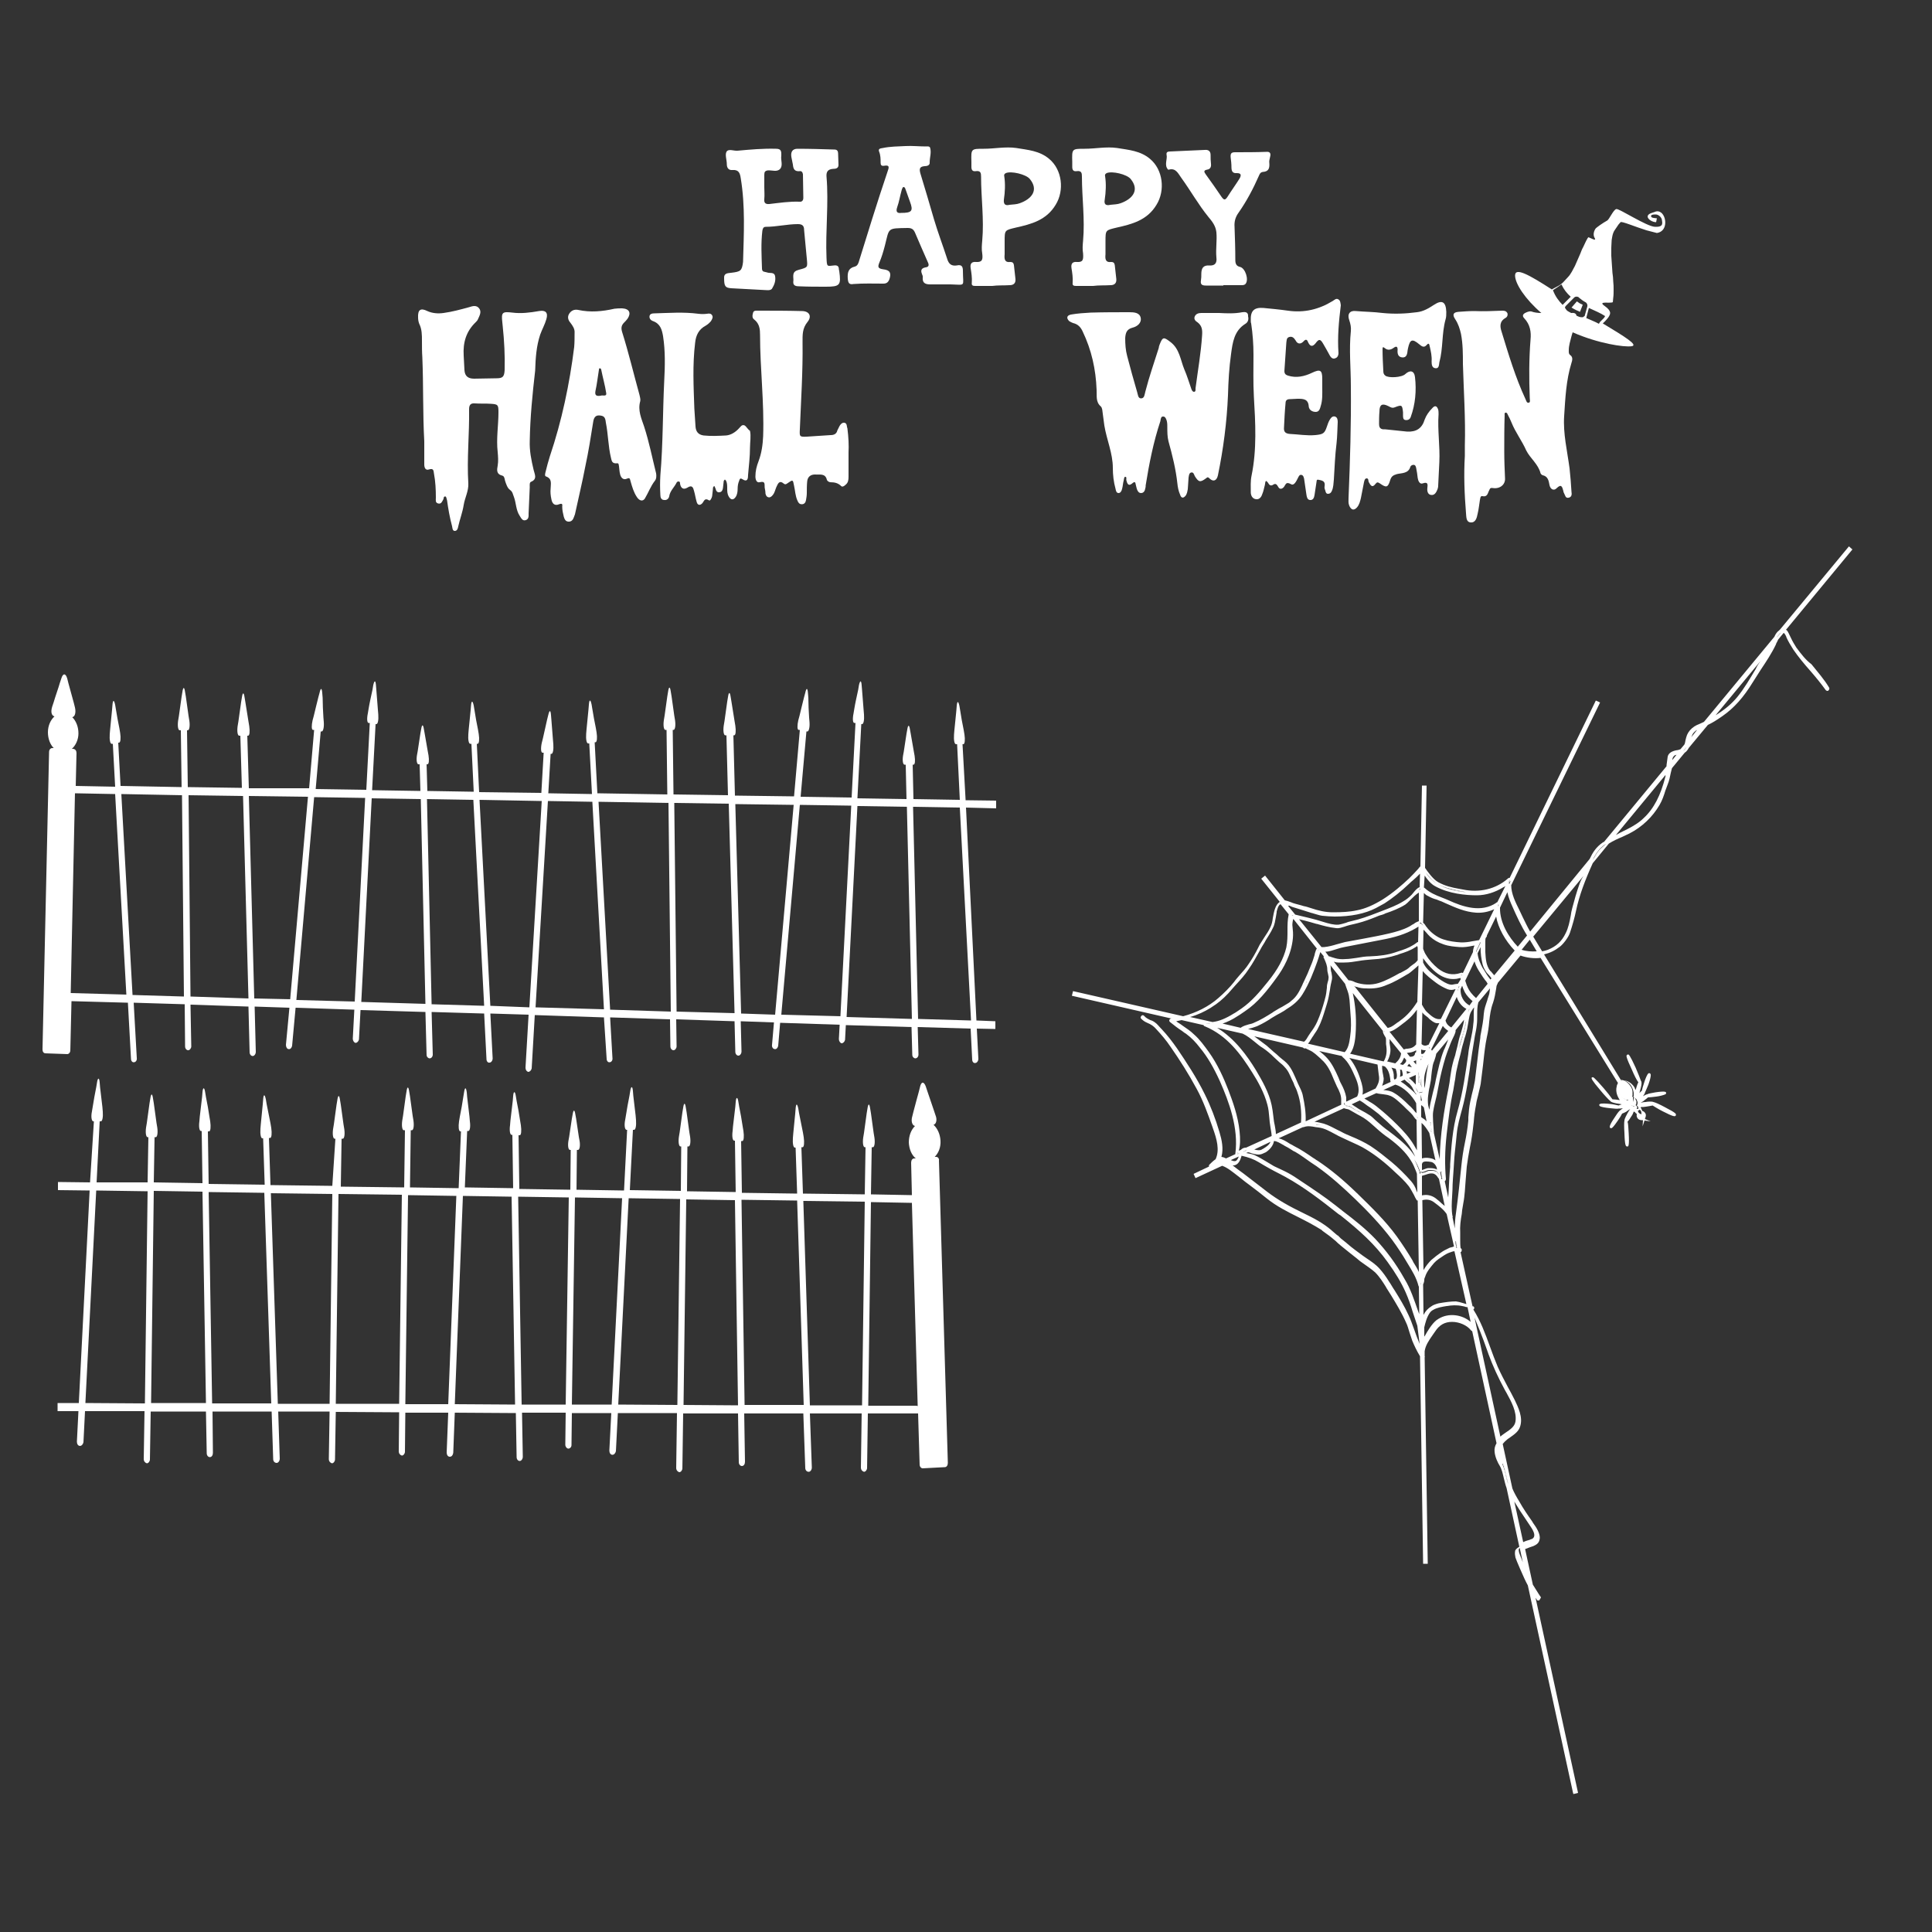 <?xml version="1.0" encoding="utf-8"?>
<!-- Generator: Adobe Illustrator 18.0.0, SVG Export Plug-In . SVG Version: 6.00 Build 0)  -->
<!DOCTYPE svg PUBLIC "-//W3C//DTD SVG 1.1//EN" "http://www.w3.org/Graphics/SVG/1.1/DTD/svg11.dtd">
<svg version="1.1" id="Calque_1" xmlns="http://www.w3.org/2000/svg" xmlns:xlink="http://www.w3.org/1999/xlink" x="0px" y="0px"
	 viewBox="0 0 500 500" enable-background="new 0 0 500 500" xml:space="preserve">
<rect x="0" y="0" width="500" height="500" fill="#333333" stroke="none"/>
<path fill="#FFFFFF" d="M242.3,299.4l-0.4,0c1-1,1.6-2.5,1.5-4.2c-0.1-1.7-0.8-3.2-1.8-4.1c0.7-0.2,1-1.3,0.5-2.5l-0.4-1.2
	c-0.5-1.4-1.2-3.6-1.7-5l-0.4-1.2c-0.5-1.4-1.2-1.3-1.5,0.1l-0.3,1.2c-0.4,1.4-1,3.7-1.4,5.2l-0.3,1.2c-0.4,1.3,0,2.4,0.7,2.5
	c-1,1-1.6,2.5-1.6,4.3c0.1,1.7,0.7,3.2,1.8,4.1l-0.4,0c-0.5,0-0.8,0.5-0.8,1.1l0.2,8.4l-10.6-0.2l0.2-12.2h0.3
	c0.4,0,0.6-1.1,0.4-2.5l-0.2-1.2c-0.2-1.4-0.5-3.7-0.7-5.1l-0.2-1.2c-0.2-1.4-0.5-1.4-0.7,0l-0.2,1.2c-0.2,1.4-0.5,3.7-0.7,5.1
	l-0.2,1.2c-0.2,1.4,0,2.5,0.4,2.5h0.2l-0.2,12.2l-16-0.2l-0.4-12l0.3,0c0.4,0,0.5-1.2,0.3-2.6l-0.2-1.2c-0.3-1.4-0.7-3.6-1-5
	l-0.2-1.2c-0.3-1.4-0.6-1.4-0.7,0.1l-0.1,1.2c-0.1,1.4-0.4,3.7-0.5,5.1l-0.1,1.2c-0.1,1.4,0.1,2.5,0.5,2.5l0.2,0l0.4,11.9l-14.3-0.2
	l-0.2-13.4l0.3,0c0.4,0,0.5-1.2,0.3-2.6l-0.2-1.2c-0.2-1.4-0.6-3.7-0.9-5.1l-0.2-1.2c-0.2-1.4-0.6-1.4-0.7,0l-0.1,1.2
	c-0.2,1.4-0.4,3.7-0.6,5.1l-0.1,1.2c-0.2,1.4,0,2.5,0.4,2.5l0.2,0l0.2,13.3l-12.6-0.2l0.1-11.6h0.3c0.4,0,0.6-1.1,0.4-2.5l-0.2-1.2
	c-0.2-1.4-0.5-3.7-0.7-5.1l-0.2-1.2c-0.2-1.4-0.5-1.4-0.7,0l-0.2,1.2c-0.2,1.4-0.5,3.7-0.7,5.1l-0.2,1.2c-0.2,1.4,0,2.5,0.4,2.5h0.2
	l-0.1,11.5l-13.2-0.2l0.8-15.6l0.3,0c0.4,0,0.6-1.1,0.5-2.5l-0.1-1.2c-0.2-1.4-0.4-3.7-0.6-5.1l-0.1-1.2c-0.1-1.4-0.5-1.4-0.7,0
	l-0.2,1.2c-0.3,1.4-0.7,3.7-0.9,5l-0.2,1.2c-0.3,1.4-0.1,2.5,0.3,2.6l0.2,0l-0.8,15.7l-12.3-0.2l0.1-10.3h0.3c0.4,0,0.6-1.1,0.4-2.3
	l-0.2-1.1c-0.2-1.3-0.5-3.4-0.7-4.7l-0.2-1.1c-0.2-1.3-0.5-1.3-0.7,0l-0.2,1.1c-0.2,1.3-0.5,3.4-0.7,4.7l-0.2,1.1
	c-0.2,1.3,0,2.3,0.4,2.3h0.2l-0.1,10.3l-13.2-0.2l-0.2-13.9l0.3,0c0.4,0,0.5-1.2,0.3-2.6l-0.2-1.2c-0.2-1.4-0.6-3.7-0.9-5.1
	l-0.2-1.2c-0.2-1.4-0.6-1.4-0.7,0l-0.1,1.2c-0.2,1.4-0.4,3.7-0.6,5.1l-0.1,1.2c-0.2,1.4,0,2.5,0.4,2.5l0.2,0l0.2,13.8l-12.5-0.2
	l0.6-14.6l0.3,0c0.4,0,0.6-1.1,0.4-2.5l-0.1-1.2c-0.2-1.4-0.4-3.7-0.6-5.1l-0.1-1.2c-0.2-1.4-0.5-1.4-0.7,0l-0.2,1.2
	c-0.2,1.4-0.6,3.7-0.9,5.1l-0.2,1.2c-0.2,1.4-0.1,2.5,0.3,2.6l0.2,0l-0.6,14.7l-12.6-0.2l0.2-14.8h0.3c0.4,0,0.6-1.1,0.4-2.5
	l-0.2-1.2c-0.2-1.4-0.5-3.7-0.7-5.1l-0.2-1.2c-0.2-1.4-0.5-1.4-0.7,0l-0.2,1.2c-0.2,1.4-0.5,3.7-0.7,5.1l-0.2,1.2
	c-0.2,1.4,0,2.5,0.4,2.5h0.3l-0.2,14.8l-16.4-0.2l0.2-12.4h0.3c0.4,0,0.6-1.1,0.4-2.5l-0.2-1.2c-0.2-1.4-0.5-3.7-0.7-5.1l-0.2-1.2
	c-0.2-1.4-0.5-1.4-0.7,0l-0.2,1.2c-0.2,1.4-0.5,3.7-0.7,5.1l-0.2,1.2c-0.2,1.4,0,2.5,0.4,2.5h0.2L86,306.9l-16-0.2l-0.4-12.2l0.3,0
	c0.4,0,0.5-1.2,0.3-2.6l-0.2-1.2c-0.3-1.4-0.7-3.6-1-5l-0.2-1.2c-0.3-1.4-0.6-1.4-0.7,0.1l-0.1,1.2c-0.1,1.4-0.4,3.7-0.5,5.1
	l-0.1,1.2c-0.1,1.4,0.1,2.5,0.5,2.5l0.2,0l0.4,12L54,306.4l-0.2-13.6l0.3,0c0.4,0,0.5-1.2,0.3-2.6l-0.2-1.2
	c-0.2-1.4-0.6-3.7-0.9-5.1l-0.2-1.2c-0.2-1.4-0.6-1.4-0.7,0l-0.1,1.2c-0.2,1.4-0.4,3.7-0.6,5.1l-0.1,1.2c-0.2,1.4,0,2.5,0.4,2.5
	l0.2,0l0.2,13.5l-12.6-0.2l0.2-11.7h0.3c0.4,0,0.6-1.1,0.4-2.5l-0.2-1.2c-0.2-1.4-0.5-3.7-0.7-5.1l-0.2-1.2c-0.2-1.4-0.5-1.4-0.7,0
	l-0.2,1.2c-0.2,1.4-0.5,3.7-0.7,5.1l-0.2,1.2c-0.2,1.4,0,2.5,0.4,2.5h0.2l-0.2,11.7L25,306l0.8-15.8l0.3,0c0.4,0,0.6-1.1,0.5-2.5
	l-0.1-1.2c-0.2-1.4-0.4-3.7-0.6-5.1l-0.1-1.2c-0.1-1.4-0.5-1.4-0.7,0l-0.2,1.2c-0.3,1.4-0.7,3.7-0.9,5l-0.2,1.2
	c-0.3,1.4-0.1,2.5,0.3,2.6l0.2,0L23.3,306l-8.3-0.1v2.1l8.2,0.1l-2.8,55l-5.5,0v2.1l5.4,0l-0.4,7.9c0,0.6,0.3,1.1,0.8,1.1l0,0
	c0.4,0,0.8-0.4,0.9-1l0.4-8l15.4,0l-0.2,12.4c0,0.6,0.4,1,0.8,1.1h0c0.4,0,0.8-0.5,0.8-1l0.2-12.4l14.3,0l0.2,10.8
	c0,0.6,0.4,1,0.8,1h0c0.5,0,0.8-0.5,0.8-1.1L55,365.3l15.3,0l0.4,12.3c0,0.6,0.4,1,0.9,1c0,0,0,0,0,0c0.4,0,0.8-0.5,0.8-1.1
	l-0.4-12.2l13.3,0l-0.2,12.3c0,0.6,0.4,1,0.8,1.1h0c0.4,0,0.8-0.5,0.8-1l0.2-12.3l16.4,0.1l-0.1,10.1c0,0.6,0.4,1,0.8,1.1h0
	c0.4,0,0.8-0.5,0.8-1l0.1-10.1l11.1,0l-0.4,10.3c0,0.6,0.3,1.1,0.8,1.1l0,0c0.5,0,0.8-0.4,0.9-1l0.4-10.4l15.8,0.1l0.2,11.4
	c0,0.6,0.4,1,0.8,1h0c0.4,0,0.8-0.5,0.8-1.1l-0.2-11.4l11.3,0l-0.1,8.3c0,0.5,0.4,1,0.8,1c0,0,0,0,0,0c0.4,0,0.8-0.4,0.8-0.9
	l0.1-8.3l10.2,0l-0.5,9.7c0,0.6,0.3,1.1,0.8,1.1l0,0c0.4,0,0.8-0.4,0.9-1l0.5-9.8l15.3,0l-0.2,14.2c0,0.6,0.4,1,0.8,1.1h0
	c0.4,0,0.8-0.5,0.8-1l0.2-14.2l14.2,0l0.2,12.6c0,0.6,0.4,1,0.8,1h0c0.5,0,0.8-0.5,0.8-1.1l-0.2-12.5l15.3,0l0.5,14.1
	c0,0.6,0.4,1,0.9,1l0,0c0.4,0,0.8-0.5,0.8-1.1l-0.5-14l13.4,0l-0.2,14c0,0.6,0.4,1,0.8,1.1h0c0.4,0,0.8-0.5,0.8-1l0.2-14.1l12,0h0.1
	c0.3,0,0.6,0,0.9,0L238,379c0,0.6,0.4,1,0.8,1l5.7-0.3c0.5,0,0.8-0.5,0.8-1.1l-2.3-78.2C243.1,299.8,242.7,299.4,242.3,299.4z
	 M22.1,363.1l2.8-55l13.3,0.2l-0.7,54.9L22.1,363.1z M39.1,363.1l0.7-54.9l12.6,0.2l0.9,54.7L39.1,363.1z M54.9,363.2l-0.9-54.7
	l14.4,0.2l1.8,54.5L54.9,363.2z M71.9,363.3l-1.8-54.5L86,309l-0.7,54.3L71.9,363.3z M86.9,363.3l0.7-54.3l16.4,0.2l-0.7,54.1
	L86.9,363.3z M104.9,363.4l0.7-54.1l12.5,0.2l-2.1,53.9L104.9,363.4z M117.7,363.4l2.1-53.9l12.6,0.2l0.9,53.8L117.7,363.4z
	 M135,363.5l-0.9-53.8l13.1,0.2l-0.8,53.6L135,363.5z M148,363.5l0.8-53.6l12.2,0.2l-2.7,53.4L148,363.5z M160,363.5l2.7-53.4
	l13.3,0.2l-0.7,53.3L160,363.5z M176.9,363.6l0.7-53.2l12.6,0.2l0.8,53.1L176.9,363.6z M192.7,363.6l-0.8-53.1l14.4,0.2l1.7,52.9
	L192.7,363.6z M209.6,363.7l-1.7-52.9l15.9,0.2l-0.7,52.7L209.6,363.7z M236.8,363.8l-12.1,0l0.7-52.7l10.6,0.2l1.5,52.6
	C237.3,363.8,237.1,363.8,236.8,363.8z"/>
<path fill="#FFFFFF" d="M257.8,209.2v-2l-7.9-0.1l-0.8-14.5l0.2,0c0.4,0,0.5-1.2,0.3-2.5l-0.2-1.2c-0.3-1.4-0.7-3.6-0.9-5l-0.2-1.2
	c-0.3-1.4-0.6-1.3-0.7,0l-0.1,1.2c-0.1,1.4-0.4,3.7-0.5,5l-0.1,1.2c-0.1,1.4,0.1,2.5,0.5,2.5l0.3,0l0.7,14.4l-12-0.2l-0.2-8.9l0.2,0
	c0.4,0,0.5-1,0.3-2.3l-0.2-1.1c-0.2-1.3-0.6-3.3-0.8-4.6l-0.2-1.1c-0.2-1.3-0.5-1.3-0.7,0l-0.2,1.1c-0.2,1.3-0.5,3.3-0.7,4.6
	l-0.2,1.1c-0.2,1.3,0,2.3,0.4,2.3l0.3,0l0.2,8.9l-12.7-0.2l1-19.2l0.2,0c0.4,0,0.6-1.1,0.5-2.5l-0.1-1.2c-0.1-1.4-0.3-3.7-0.4-5.1
	l-0.1-1.2c-0.1-1.4-0.4-1.4-0.7-0.1l-0.2,1.2c-0.3,1.4-0.8,3.6-1,4.9l-0.2,1.2c-0.3,1.4-0.2,2.5,0.2,2.5l0.3,0l-1,19.3l-13.2-0.2
	l1.5-16.9l0.2,0c0.4,0.1,0.7-1,0.6-2.4l-0.1-1.2c-0.1-1.4-0.2-3.7-0.2-5.1l-0.1-1.2c-0.1-1.4-0.4-1.5-0.7-0.1l-0.3,1.1
	c-0.3,1.3-0.9,3.5-1.2,4.9l-0.3,1.1c-0.3,1.3-0.3,2.5,0.1,2.5l0.3,0l-1.5,17.2l-15.3-0.2l-0.4-15.6l0.2,0c0.4,0,0.5-1.1,0.3-2.5
	l-0.2-1.2c-0.2-1.4-0.6-3.6-0.8-5l-0.2-1.2c-0.2-1.4-0.5-1.4-0.7,0l-0.2,1.2c-0.2,1.4-0.5,3.6-0.7,5l-0.2,1.2
	c-0.2,1.4,0,2.5,0.4,2.5l0.3,0l0.4,15.5l-14.1-0.2l-0.2-16.7h0.2c0.4,0,0.6-1.1,0.4-2.5l-0.2-1.2c-0.2-1.4-0.5-3.6-0.7-5l-0.2-1.2
	c-0.2-1.4-0.5-1.4-0.7,0l-0.2,1.2c-0.2,1.4-0.5,3.6-0.7,5l-0.2,1.2c-0.2,1.4,0,2.5,0.4,2.5l0.3,0l0.2,16.7l-18.1-0.3l-0.7-13.2
	l0.2,0c0.4,0,0.5-1.2,0.3-2.5l-0.2-1.2c-0.3-1.4-0.7-3.6-0.9-4.9l-0.2-1.2c-0.3-1.4-0.6-1.3-0.7,0.1l-0.1,1.2
	c-0.1,1.4-0.4,3.7-0.5,5.1l-0.1,1.2c-0.1,1.4,0.1,2.5,0.5,2.5l0.3,0l0.7,13.1l-11.3-0.2l0.6-10.2l0.2,0c0.4,0,0.6-1.1,0.5-2.5
	l-0.1-1.2c-0.1-1.4-0.3-3.7-0.4-5.1l-0.1-1.2c-0.1-1.4-0.4-1.4-0.7-0.1l-0.3,1.2c-0.3,1.3-0.8,3.6-1.1,4.9l-0.3,1.2
	c-0.3,1.4-0.2,2.5,0.2,2.5l0.3,0l-0.6,10.4L124,205l-0.6-12.5l0.2,0c0.4,0,0.5-1.2,0.3-2.5l-0.2-1.2c-0.3-1.4-0.7-3.6-0.9-5
	l-0.2-1.2c-0.3-1.4-0.6-1.3-0.7,0l-0.1,1.2c-0.1,1.4-0.4,3.7-0.5,5l-0.1,1.2c-0.1,1.4,0.1,2.5,0.5,2.5l0.3,0l0.6,12.4l-12-0.2
	l-0.2-6.9l0.2,0c0.4,0,0.5-1,0.3-2.3l-0.2-1.1c-0.2-1.3-0.6-3.3-0.8-4.6l-0.2-1.1c-0.2-1.3-0.5-1.3-0.7,0l-0.2,1.1
	c-0.2,1.3-0.5,3.3-0.7,4.6l-0.2,1.1c-0.2,1.3,0,2.3,0.4,2.3l0.3,0l0.2,6.9l-12.5-0.2l0.9-17.1l0.2,0c0.4,0,0.6-1.1,0.5-2.5l-0.1-1.2
	c-0.1-1.4-0.3-3.7-0.4-5.1l-0.1-1.2c-0.1-1.4-0.4-1.4-0.7-0.1l-0.2,1.2c-0.3,1.4-0.8,3.6-1,4.9l-0.2,1.2c-0.3,1.4-0.2,2.5,0.2,2.5
	l0.3,0l-0.9,17.3l-13.1-0.2l1.3-14.9l0.2,0c0.4,0.1,0.7-1,0.6-2.4l-0.1-1.2c-0.1-1.4-0.2-3.7-0.2-5.1l-0.1-1.2
	c-0.1-1.4-0.4-1.5-0.7-0.1l-0.3,1.1c-0.3,1.3-0.9,3.5-1.2,4.9l-0.3,1.1c-0.3,1.3-0.3,2.5,0.1,2.5l0.3,0l-1.3,15.1L64.4,204L64,190.4
	l0.2,0c0.4,0,0.5-1.1,0.3-2.5l-0.2-1.2c-0.2-1.4-0.6-3.6-0.8-5l-0.2-1.2c-0.2-1.4-0.5-1.4-0.7,0l-0.2,1.2c-0.2,1.4-0.5,3.6-0.7,5
	l-0.2,1.2c-0.2,1.4,0,2.5,0.4,2.5l0.3,0l0.4,13.5l-14-0.2l-0.2-14.7h0.2c0.4,0,0.6-1.1,0.4-2.5l-0.2-1.2c-0.2-1.4-0.5-3.6-0.7-5
	l-0.2-1.2c-0.2-1.4-0.5-1.4-0.7,0l-0.2,1.2c-0.2,1.4-0.5,3.6-0.7,5l-0.2,1.2c-0.2,1.4,0,2.5,0.4,2.5l0.3,0l0.2,14.7l-15.8-0.3
	l-0.6-11.2l0.2,0c0.4,0,0.5-1.2,0.3-2.5l-0.2-1.2c-0.3-1.4-0.7-3.6-0.9-4.9l-0.2-1.2c-0.3-1.4-0.6-1.3-0.7,0.1l-0.1,1.2
	c-0.1,1.4-0.4,3.7-0.5,5.1l-0.1,1.2c-0.1,1.4,0.1,2.5,0.5,2.5l0.3,0l0.6,11.1l-10.2-0.2l0.2-8.5c0-0.6-0.3-1-0.8-1.1l-0.4,0
	c1-0.9,1.7-2.4,1.7-4c0-1.7-0.6-3.2-1.6-4.2c0.7-0.1,1-1.2,0.7-2.5l-0.3-1.2c-0.4-1.4-1-3.7-1.4-5.1l-0.3-1.2
	c-0.4-1.4-1.1-1.4-1.5-0.1l-0.4,1.2c-0.4,1.4-1.2,3.6-1.6,5l-0.4,1.2c-0.4,1.3-0.2,2.3,0.6,2.5c-1,0.9-1.7,2.4-1.7,4.1
	c0,1.7,0.6,3.2,1.5,4.1l-0.4,0c-0.4,0-0.8,0.4-0.8,1l-1.7,77c0,0.6,0.3,1,0.8,1l5.6,0.2c0.4,0,0.8-0.4,0.8-1l0.3-12.7l14.6,0.4
	l0.8,14.5c0,0.6,0.4,1,0.8,0.9c0,0,0,0,0,0c0.4,0,0.8-0.5,0.7-1.1l-0.8-14.3l13.2,0.4l0.1,10.9c0,0.6,0.4,1,0.8,1h0
	c0.4,0,0.8-0.5,0.8-1L49.3,260l15,0.5l0.3,11.8c0,0.6,0.4,1,0.8,1h0c0.4,0,0.8-0.5,0.8-1.1l-0.3-11.7l9,0.3l-0.9,9.6
	c0,0.6,0.3,1.1,0.7,1.1l0,0c0.4,0.1,0.8-0.3,0.9-0.9l0.9-9.8l15.2,0.5l-0.4,7.5c0,0.5,0.3,1,0.7,1.1h0c0.4,0,0.8-0.4,0.9-0.9
	l0.4-7.6l16.8,0.5l0.3,11.1c0,0.5,0.4,0.9,0.8,0.9h0c0.4,0,0.8-0.4,0.8-1l-0.3-11l13.6,0.4l0.6,11.8c0,0.6,0.4,1,0.8,0.9h0
	c0.4,0,0.8-0.5,0.8-1.1l-0.6-11.6l9.9,0.3l-0.8,13.7c0,0.6,0.3,1,0.7,1.1l0,0c0.4,0,0.8-0.4,0.9-0.9l0.8-13.8l17.9,0.6L157,274
	c0,0.6,0.4,1,0.8,0.9c0,0,0,0,0,0c0.4,0,0.8-0.5,0.7-1.1l-0.6-10.5l15.5,0.5l0.1,7c0,0.6,0.4,1,0.8,1c0,0,0,0,0,0
	c0.4,0,0.8-0.5,0.8-1l-0.1-7l15.1,0.5l0.2,7.9c0,0.6,0.4,1,0.8,1h0c0.4,0,0.8-0.5,0.8-1.1l-0.2-7.8l8.6,0.3l-0.5,5.8
	c-0.1,0.6,0.3,1.1,0.7,1.1l0,0c0.4,0.1,0.8-0.3,0.9-0.9l0.5-5.9l15.4,0.5l-0.2,3.7c0,0.5,0.3,1,0.7,1.1h0c0.4,0,0.8-0.4,0.9-0.9
	l0.2-3.8l17,0.5l0.2,7.2c0,0.5,0.4,0.9,0.8,0.9h0c0.4,0,0.8-0.4,0.8-1l-0.2-7.1l13.7,0.4l0.4,8c0,0.6,0.4,1,0.8,0.9h0
	c0.4,0,0.8-0.5,0.8-1.1l-0.4-7.8l4.8,0.1v-2l-4.9-0.2L250,209L257.8,209.2z M18.3,257l1.1-51.7l10.4,0.2l2.9,51.9L18.3,257z
	 M34.3,257.5l-2.9-52l15.7,0.3l0.5,52.1L34.3,257.5z M49.3,257.9l-0.5-52.1l14.1,0.2l1.4,52.4L49.3,257.9z M65.8,258.4L64.4,206
	l15.3,0.2l-4.6,52.4L65.8,258.4z M76.7,258.8l4.6-52.5l13.2,0.2l-2.7,52.7L76.7,258.8z M93.5,259.3l2.7-52.7l12.7,0.2l1.2,53
	L93.5,259.3z M111.7,259.9l-1.2-53.1l12,0.2l2.8,53.3L111.7,259.9z M126.9,260.3l-2.8-53.3l16.1,0.3l-3.2,53.4L126.9,260.3z
	 M138.6,260.7l3.2-53.4l11.5,0.2l3,53.7L138.6,260.7z M157.9,261.3l-3-53.8l18.1,0.3l0.6,54L157.9,261.3z M175.1,261.8l-0.6-54
	l14.1,0.2l1.5,54.2L175.1,261.8z M191.8,262.3l-1.5-54.2l15.1,0.2l-4.8,54.3L191.8,262.3z M202.2,262.6l4.8-54.3l13.3,0.2l-2.8,54.5
	L202.2,262.6z M219.1,263.2l2.8-54.6l12.8,0.2l1.3,54.9L219.1,263.2z M251.3,264.1l-13.7-0.4l-1.3-54.9l12.1,0.2L251.3,264.1z"/>
<g>
	<path fill="none" d="M364.1,264.1c-0.2,0.1-0.3,0.3-0.5,0.4c-0.7,0.6-1.5,1.2-2.3,1.7c-0.6,0.4-1.2,0.6-1.7,0.8l3.7,4.6
		c0.3-0.1,0.6-0.1,0.9-0.2l0.1,0c0.9-0.1,1.6-0.5,2.2-1.1l0.2-9.1C365.9,262.4,365,263.4,364.1,264.1z"/>
	<path fill="none" d="M366.4,275.5l0-1.1c-0.2,0.1-0.4,0.2-0.7,0.3L366.4,275.5z"/>
	<path fill="none" d="M362.3,278.7l0.7-0.3c0.1-0.5-0.1-0.9-0.2-1.5l0,0l-0.5-0.1c0,0.2,0.1,0.4,0.1,0.7
		C362.4,277.9,362.4,278.3,362.3,278.7z"/>
	<path fill="none" d="M362.8,274.9c-0.1,0.1-0.2,0.2-0.3,0.3c-0.1,0.1-0.1,0.1-0.2,0.2l0.8,0.2c0.1-0.1,0.2-0.2,0.2-0.2
		c0.4-0.4,0.7-0.7,0.6-1.1c0,0,0,0,0,0l-0.4-0.5C363.3,274.2,363.1,274.6,362.8,274.9z"/>
	<path fill="none" d="M364.2,275.9l1.2,0.3l-0.7-0.9C364.6,275.5,364.4,275.7,364.2,275.9z"/>
	<path fill="none" d="M369.4,276.6c0.1-0.4,0.2-0.8,0.3-1.3c-0.5,1.1-1,2.4-1.1,3.6c-0.1,0.7,0,1.4,0,2.1c0,0.2,0,0.4,0,0.6
		c0.1-0.7,0.2-1.4,0.3-2.1C369.1,278.6,369.2,277.6,369.4,276.6z"/>
	<path fill="none" d="M367.9,274.1c-0.1,0-0.1,0-0.2,0l0,0.4L367.9,274.1z"/>
	<path fill="none" d="M367.8,271.6l0,1.1c0.2,0.1,0.4,0.1,0.7-0.1c0,0,0.1,0,0.1-0.1l0.4-0.8C368.5,271.8,368.1,271.7,367.8,271.6z"
		/>
	<path fill="none" d="M364.9,279.1c0.5,0.5,1.1,1,1.6,1.6l0-2.5l-1.7,0.8C364.8,279,364.8,279,364.9,279.1z"/>
	<path fill="none" d="M364.1,277.9l1-0.5l-1.1-0.3C364.1,277.4,364.1,277.6,364.1,277.9z"/>
	<path fill="none" d="M364.9,272.5l-0.1,0c-0.3,0-0.5,0.1-0.7,0.1l0.8,1c0.7-0.1,1.2-0.2,1.3-0.8c0-0.2,0.2-0.4,0.3-0.4l0-0.4
		C366,272.2,365.5,272.4,364.9,272.5z"/>
	<path fill="none" d="M370,285.9c0.2-1.1,0.4-2.1,0.7-3.1c0.3-1.2,0.5-2.3,0.8-3.5c0.6-2.6,1.1-5.2,2.1-7.7l0.2-0.4
		c0.2-0.5,0.6-1.4,0.9-2.3l-3.1,3.7c-0.1,0.6-0.3,1.2-0.5,1.8c-0.1,0.4-0.3,0.8-0.4,1.2c-0.2,0.9-0.3,1.9-0.4,2.9
		c0,0.3-0.1,0.6-0.1,1c-0.1,0.5-0.2,1.1-0.3,1.6c-0.1,0.8-0.3,1.6-0.4,2.4c-0.1,0.8,0,1.5,0,2.4l0.2,1c0-0.2,0.1-0.3,0.1-0.5
		C369.9,286.4,370,286.1,370,285.9z"/>
	<path fill="none" d="M344.5,251c0,0.3,0.1,0.7,0.2,1c0.1,0.5,0.3,1.1,0.1,1.7c-0.2,0.9-0.3,1.7-0.5,2.6c-0.2,1.2-0.4,2.5-0.8,3.7
		c-0.1,0.4-0.3,0.9-0.4,1.3c-0.5,1.6-1,3.3-1.8,4.8c-0.3,0.6-0.8,1.2-1.1,1.8c-0.2,0.3-0.5,0.7-0.7,1.1l-0.2,0.3
		c-0.2,0.3-0.4,0.7-0.7,1l9.5,2.2c0.9-0.8,1.3-2.4,1.4-3.9c0.2-2,0.3-3.9,0.1-6.1c0-0.5-0.1-0.9-0.1-1.4c-0.1-1.5-0.2-3-0.6-4.3
		c0-0.1-0.1-0.2-0.1-0.3c-0.2-0.6-0.4-1.1-0.5-1.6l-3.8-4.8C344.5,250.3,344.5,250.6,344.5,251z"/>
	<path fill="none" d="M367.1,243.7l0.1-4c-2.3,1.5-5,2.6-8.4,3.2c-3.5,0.7-7.2,1.4-10.8,2.1c-0.6,0.1-1.2,0.3-1.9,0.5
		c-1,0.3-2,0.7-3,0.7l0.9,1.2c0.2,0.1,0.5,0.2,0.7,0.2c0.3,0.1,0.7,0.2,1,0.3c0.7,0.2,1.6,0.2,2.7,0.2c0.9-0.1,1.9-0.2,2.8-0.3
		c1.1-0.2,2.3-0.3,3.5-0.4c2.6-0.1,4.5-0.4,6.4-1c0.3-0.1,0.6-0.2,0.9-0.3c1.3-0.4,2.7-0.9,3.8-1.6c0.4-0.2,0.7-0.5,0.9-0.7
		C366.8,243.8,367,243.7,367.1,243.7z"/>
	<path fill="none" d="M356.3,290.3c0.5,0.5,1,0.9,1.5,1.3c0.6,0.5,1.2,0.9,1.7,1.3c0.4,0.3,0.8,0.6,1.3,1c1.8,1.4,3.7,3,5.2,5.2
		l0.3,0.4c0.1,0.1,0.1,0.2,0.2,0.3c-0.1-0.2-0.2-0.5-0.4-0.7c-0.3-0.6-0.6-1.1-0.9-1.7c-1.2-2-2.8-3.7-4-4.9
		c-1.4-1.4-2.9-2.8-4.4-4.1c-0.8-0.7-1.8-1.5-3-2.2c-0.3-0.2-0.6-0.4-0.8-0.6c-0.4-0.3-0.7-0.5-1.1-0.7l-2.1,1
		c0.4,0.2,0.8,0.5,1.1,0.7c0.2,0.2,0.5,0.3,0.6,0.4c0.2,0.1,0.4,0.2,0.7,0.4c0.8,0.4,1.6,0.8,2.3,1.4
		C355.1,289.2,355.7,289.7,356.3,290.3z"/>
	<path fill="none" d="M377,258.1l-2.9,6.1c0.2,0.7,0.8,1.4,1.5,1.8l3.9-4.7C378.3,260.5,377.4,259.4,377,258.1z"/>
	<path fill="none" d="M366.9,245.2c-0.2,0.1-0.3,0.2-0.5,0.4c-1.2,0.8-2.7,1.3-4,1.7l-0.5,0.2c-2.2,0.8-4.4,1.2-6.6,1.2
		c-1.2,0-2.3,0.2-3.5,0.4c-1.2,0.2-2.5,0.3-3.7,0.4l-0.3,0c-0.7,0-1.6,0-2.3-0.2c0,0,0,0-0.1,0l3.8,4.8c0.5,0,1.1,0.2,1.5,0.4
		l0.2,0.1c1.9,0.7,4.2,0.8,6.1,0.2c1.9-0.6,3.7-1.6,5.5-2.6l0.1,0c0.4-0.2,0.7-0.4,1.1-0.6c0.6-0.4,1-0.7,1.4-1
		c0.2-0.2,0.5-0.4,0.8-0.6c0.5-0.3,0.9-0.7,1.2-1.1c0,0,0.1-0.1,0.1-0.1l0.1-2.9C367,245.4,367,245.3,366.9,245.2z"/>
	<path fill="none" d="M373.4,265.5l-3,6.1c0.1,0.1,0.1,0.2,0.2,0.3l4.2-5.1C374.4,266.5,373.8,266.1,373.4,265.5z"/>
	<path fill="none" d="M366.7,250.3l-0.2,0.2c-0.3,0.2-0.5,0.4-0.7,0.6c-0.5,0.4-1,0.8-1.5,1.2l-0.2,0.1c-1.7,1-3.5,2.1-5.4,2.8
		c-1.9,0.7-3.5,1-5.3,0.9c-0.9-0.1-1.7-0.2-2.5-0.4c-0.1,0-0.3-0.1-0.4-0.1c-0.1,0-0.1,0-0.2-0.1l8.6,10.8c0,0,0,0,0,0
		c0.2,0,0.3-0.1,0.5-0.1c0.7-0.3,1.4-0.8,2.1-1.3c0.2-0.2,0.5-0.4,0.7-0.5c1.7-1.2,3.1-2.8,4.3-4.7c0-0.1,0.1-0.1,0.1-0.1l0.2-9.2
		C366.9,250.2,366.8,250.3,366.7,250.3z"/>
	<path fill="none" d="M359.9,271.1c0.2,1.2-0.2,2.6-0.8,3.6l2.1,0.5c0.9-0.7,1.3-1.6,1.5-2.6l-3-3.7c0,0.3,0.1,0.6,0.1,0.9
		C359.7,270.2,359.8,270.7,359.9,271.1z"/>
	<path fill="none" d="M367.7,283.3l0,1.5c0.1,0,0.2,0,0.3,0.1L367.7,283.3z"/>
	<path fill="none" d="M369.6,263.6c-0.1-0.1-0.3-0.2-0.4-0.4c-0.4-0.4-0.9-0.7-1.3-1.2l-0.2,8.2c0.6,0.5,1.1,0.5,1.7,0.2
		c0,0,0.1,0,0.1,0l2.7-5.5c-0.3,0-0.6,0-0.7,0C371,264.7,370.2,264.1,369.6,263.6z"/>
	<path fill="none" d="M360.8,278.4c0,0.3,0,0.7,0.2,1l0.4-0.2c0.4-0.6,0.2-1.8-0.1-2.6l-1.1-0.3c0.3,0.5,0.6,1.1,0.6,1.8
		C360.7,278.2,360.7,278.3,360.8,278.4z"/>
	<path fill="none" d="M350.8,265.9l0,0.3c-0.1,1.9-0.2,4.7-1.5,6.4l8.7,2c0.8-1.4,1-2.6,0.6-4.5c0-0.2,0-0.5,0-0.8
		c0-0.3,0-0.7-0.1-0.9c-0.1-0.2-0.2-0.3-0.3-0.5c-0.2-0.3-0.3-0.5-0.4-0.9c0-0.1,0-0.2,0-0.3l-7.9-9.9
		C350.7,260.2,350.9,263.1,350.8,265.9z"/>
	<path fill="none" d="M366.8,308.3c0,0,0,0.1,0.1,0.2l-0.1-4.7c0,0,0-0.1,0-0.1l-0.2-0.6c-0.4-1-0.8-1.9-1.4-2.9
		c-1.4-2-3.1-3.8-5.6-5.7c-1.1-0.8-2.3-1.7-3.4-2.7l-0.1-0.1c-1-0.9-2-1.9-3.1-2.5c-0.5-0.3-1.1-0.6-1.6-0.9
		c-0.7-0.4-1.4-0.7-2.1-1.2c-0.2-0.1-0.4-0.2-0.7-0.2c-0.2,0-0.5-0.1-0.7-0.2l-7.6,3.5c1,0.1,1.9,0.3,2.4,0.5c1.3,0.4,2.6,1,3.7,1.7
		c0.6,0.4,1.3,0.7,2,1c0.5,0.2,0.9,0.4,1.4,0.6c1.7,0.7,3.4,1.5,5,2.5c2,1.3,3.9,2.9,5.4,4.1c1.8,1.5,3.5,3.2,5.1,5
		c0.6,0.7,1.1,1.5,1.5,2.3L366.8,308.3z"/>
	<path fill="none" d="M361.1,280.6l-3.1,1.4c0,0,0,0,0.1,0c0.9,0.1,1.8,0.2,2.6,0.7c1.4,0.8,2.7,2.1,3.8,3.1l0.2,0.2
		c0.4,0.4,0.8,0.7,1.1,1.1c0.3,0.3,0.6,0.6,0.8,0.9l0-2.6C365.5,283.5,363.3,281.2,361.1,280.6z"/>
	<path fill="none" d="M364.6,306.9c-1-1.3-2.3-2.4-3.4-3.5c-2.8-2.7-5.3-4.6-7.6-6c-1.4-0.8-2.9-1.5-4.4-2.2
		c-1.2-0.6-2.5-1.1-3.7-1.8c-1.4-0.8-2.6-1.4-4.2-1.7c-0.3,0-0.6-0.1-0.8-0.1c-1.1-0.2-2.1-0.4-3.1,0c-0.1,0-0.1,0-0.2,0l-6.3,2.9
		c1,0.3,2,0.9,2.9,1.4c0.4,0.2,0.7,0.5,1.1,0.6c1.7,0.9,3.4,2.1,5,3.1c0.4,0.2,0.7,0.5,1.1,0.7c3.3,2.2,6.6,5,10.4,8.6
		c3.5,3.4,7.2,7,10.1,11c1.6,2.1,2.9,4.1,4,6.1l0.3,0.6c0.5,0.8,1,1.6,1.4,2.5l-0.3-18.5c-0.1,0-0.1-0.1-0.2-0.2
		c-0.3-0.5-0.5-1-0.8-1.5C365.5,308.3,365.1,307.5,364.6,306.9z"/>
	<path fill="none" d="M326.9,297.3c0.8-0.5,1.6-1,1.9-1.8l-4.2,2c0.8,0.2,1.5,0.4,2.2,0L326.9,297.3z"/>
	<path fill="none" d="M332.9,261.4c-0.5,0.3-1.1,0.6-1.6,1c-0.5,0.3-1.1,0.6-1.6,0.9l-0.5,0.3c-1.2,0.8-2.4,1.5-3.7,2.1
		c-0.4,0.2-0.9,0.3-1.4,0.5c-0.4,0.1-0.7,0.2-1.1,0.3l14.5,3.3c0.4-0.4,0.7-1,1.1-1.5c0.2-0.3,0.4-0.6,0.6-0.9
		c0.6-0.8,1.2-1.8,1.7-2.8c0.8-1.8,1.3-3.7,1.9-5.5l0.1-0.4c0.3-1,0.4-1.9,0.5-2.9l0-0.2c0-0.4,0.1-0.8,0.2-1.2
		c0.1-0.3,0.2-0.6,0.2-0.9c0.1-0.4,0-0.8-0.1-1.2c-0.1-0.4-0.2-0.8-0.2-1.2c0-1-0.4-1.9-0.8-2.8l-0.1-0.2c-0.1-0.1-0.1-0.3,0-0.4
		l-0.9-1.1c0,0.1-0.1,0.1-0.1,0.3c-0.1,0.6-0.3,1.3-0.6,1.9l-0.1,0.3c-0.9,2.5-2.1,5.7-3.8,8.6C336,259.3,334.4,260.5,332.9,261.4z"
		/>
	<path fill="none" d="M329.1,286.1c0.2,0.9,0.3,1.7,0.4,2.6c0.1,0.5,0.1,1.1,0.2,1.6c0,0.3,0.1,0.6,0.2,1c0.1,0.8,0.3,1.5,0.3,2.3
		l6.5-3c0.2-2.6-0.1-5.5-0.9-7.7c-0.2-0.6-0.5-1.3-0.8-1.9c-0.2-0.4-0.4-0.8-0.5-1.2l-0.2-0.4c-0.5-1.2-1-2.3-1.8-3.1
		c-0.4-0.4-0.9-0.9-1.4-1.3c-0.5-0.4-0.9-0.8-1.3-1.2c-1.1-1.1-2.1-1.9-3-2.5c-0.7-0.4-1.3-1-2-1.5c-1-0.9-2-1.7-3.2-2.2L315,266
		c4.7,2.9,7.8,7.4,10.1,11.1C326.6,279.7,328.4,282.8,329.1,286.1z"/>
	<path fill="none" d="M368.9,229.8c1.2,1.2,2.8,1.8,4.4,2.4c0.6,0.2,1.1,0.5,1.7,0.7c3.7,1.7,8.5,3.3,12.4,0.6l0,0
		c0.1,0,0.1-0.1,0.2-0.1l2.1-4.2c-0.2,0.1-0.3,0.2-0.5,0.3c-2.1,1.3-4.5,2.1-6.9,2.1c-2.9,0-7.2-0.3-10.7-2.3
		c-1.2-0.6-2.1-1.9-2.8-2.8l-0.1,3C368.7,229.7,368.8,229.7,368.9,229.8z"/>
	<path fill="none" d="M393.1,401.7c0,0.2,0.5,1.4,1,2.7l-0.8-3.7C393,401,393,401,393.1,401.7z"/>
	<path fill="none" d="M391.9,388.5l2.3,10.5c0.6-0.2,1.3-0.4,1.7-0.6c0.2-0.1,0.4-0.1,0.5-0.2c0.1,0,0.1-0.1,0.2-0.1
		c0.9-0.6,0.3-1.8-0.4-3c-0.7-1.1-1.4-2.3-2.2-3.3C393.4,390.8,392.6,389.7,391.9,388.5z"/>
	<path fill="none" d="M365.2,232.9c-0.6,0.6-1,1-1.3,1.2c-1.6,1-3.4,1.7-5.2,2.3c-0.3,0.1-0.7,0.2-1,0.4c-0.5,0.2-0.9,0.3-1.4,0.5
		c-1.5,0.6-3.1,1.2-4.7,1.6l-0.8,0.2c-0.9,0.2-1.7,0.4-2.6,0.7c-0.7,0.2-1.4,0.5-2.2,0.4c-1.8-0.1-3.3-0.6-5-1.1l-0.1,0
		c-0.3-0.1-2.7-0.7-4.5-1.2l5.8,7.2c0,0,0.1,0,0.1,0c0.2,0,0.4,0,0.6,0c1.1-0.1,2.1-0.4,3.2-0.7c0.7-0.2,1.5-0.4,2.2-0.6
		c1.6-0.3,3.3-0.7,4.9-0.9c2.1-0.4,4.3-0.8,6.4-1.3c1.6-0.4,3.5-0.9,5.3-1.8c0.2-0.1,0.5-0.3,0.8-0.5c0.3-0.2,0.5-0.4,0.8-0.5
		c0.3-0.2,0.6-0.3,0.9-0.4l0.2-7.4C366.7,231.4,365.9,232.2,365.2,232.9z"/>
	<path fill="none" d="M378.6,251.7C378.6,251.7,378.7,251.8,378.6,251.7l2.7-5.3c0-0.6,0.2-1.2,0.4-1.7c-0.2,0-0.4,0.1-0.6,0.1
		c-1.1,0.2-2.2,0.4-3.3,0.3c-1.2-0.1-2.7-0.3-4.1-0.7c-1.5-0.5-2.6-1.1-3.5-2c-0.1-0.1-0.2-0.3-0.5-0.5c-0.3-0.4-0.8-0.9-1.2-1.3
		l-0.1,4.9l0.1,0.3c0.2,0.5,0.4,1,0.7,1.4c0.7,1.2,1.8,2.4,3,3.4c1.8,1.5,3.8,1.9,6,1.1C378.3,251.6,378.5,251.7,378.6,251.7z"/>
	<path fill="none" d="M367.1,339.2c0.1,0.3,0.2,0.5,0.3,0.8l-0.1-7.2c0,0,0-0.1-0.1-0.1c-0.5-2-1.7-3.9-2.8-5.8l-0.3-0.5
		c-1-1.7-2.3-3.7-3.7-5.6c-3-4-6.5-7.5-9.5-10.5c-3.1-3-6.4-6-10.1-8.6c-0.5-0.3-1-0.7-1.5-1c-1.3-0.9-2.6-1.9-4-2.7
		c-0.3-0.2-0.6-0.3-0.9-0.5c-0.6-0.4-1.2-0.7-1.9-1.1c-0.2-0.1-0.3-0.2-0.5-0.3c-0.7-0.4-1.5-0.8-2.2-0.9c-0.2,1.2-1.2,2.3-2.1,2.9
		c-0.3,0.2-0.6,0.3-0.9,0.4c-0.9,0.4-1.9,0.1-2.7-0.1c-0.1,0-0.2-0.1-0.3-0.1c-0.2-0.1-0.5-0.2-0.7-0.2l-0.5,0.2
		c1.1,0.3,1.9,0.5,2.1,0.5c1.1,0.4,2.1,1.1,3.1,1.7c0.6,0.4,1.3,0.8,2,1.2c0.5,0.3,1.1,0.6,1.7,0.8c1.2,0.6,2.5,1.2,3.7,2l1.5,1
		c3,2,6.1,4.1,9.1,6.4c0.6,0.5,1.3,1,1.9,1.5c2.8,2.2,5.7,4.5,8.3,7.1c2.8,3,5.3,6.3,7.7,10.2C365.1,333.5,366.1,336.4,367.1,339.2z
		"/>
	<path fill="none" d="M354.4,285.2c0.9,0.5,1.6,1,2.3,1.6c1.4,1.2,3.2,2.7,4.9,4.4c1.5,1.5,3.1,3.1,4.3,5.2c0.3,0.5,0.5,0.9,0.8,1.4
		l-0.1-7.9c-0.3-0.2-0.6-0.6-0.8-0.9c-0.1-0.1-0.2-0.3-0.2-0.3c-0.6-0.7-1.2-1.2-1.7-1.7c-0.2-0.2-0.5-0.5-0.7-0.7
		c-1.1-1.1-2.4-2.4-3.7-2.7c-0.5-0.1-1-0.2-1.5-0.3c-0.6-0.1-1.2-0.1-1.8-0.3l-3.1,1.4c0.2,0.1,0.3,0.2,0.5,0.3
		C353.8,284.8,354.1,285,354.4,285.2z"/>
	<path fill="none" d="M357.6,280.9l2.2-1c-0.1-0.2-0.1-0.4-0.1-0.6l0-0.1c-0.2-1.6-0.6-2.5-1.4-3.3l-0.7-0.2c0,0.1,0,0.3,0,0.4
		c0,0.1,0,0.3,0,0.4c0,0.3,0.1,0.5,0.1,0.8c0.1,0.5,0.2,1.1,0.2,1.6C358,279.7,357.9,280.3,357.6,280.9z"/>
	<path fill="none" d="M371.4,300.2l-1.6-7.1c-0.6-1-1.2-1.9-2-2.6l0.1,9.2c0.6-0.2,1.4-0.2,1.9-0.1
		C370.5,299.8,371,299.9,371.4,300.2z"/>
	<path fill="none" d="M374.5,256c-1.2-0.4-2.2-1.1-3-1.7c-1.3-1-2.5-1.9-3.4-3l-0.2,8.7c0.2,0.2,0.3,0.5,0.4,0.7
		c0.2,0.5,0.5,0.9,0.9,1.2l0.2,0.2c1,0.9,2.1,1.9,3.4,1.6l3.7-7.7c0,0,0,0-0.1,0C376,256.1,375.3,256.2,374.5,256z"/>
	<path fill="none" d="M368.6,302.7c0.3-0.2,0.7-0.3,1.1-0.3l0.1,0c0.7,0,1.5,0,2.1,0.4l-0.1-0.6c-0.4-0.6-0.8-1.2-1.5-1.4
		c-0.6-0.1-2-0.3-2.2,0.3c0,0.1-0.1,0.1-0.1,0.2l0,1.7C368.1,302.9,368.3,302.8,368.6,302.7z"/>
	<path fill="none" d="M352.6,283.2l3.4-1.6c0.6-1,1-1.8,0.9-3l-0.1-0.7c-0.1-0.8-0.2-1.7-0.3-2.5l-7.3-1.7c1.2,1.4,2.1,3.2,2.9,5.5
		C352.5,280.5,352.8,281.9,352.6,283.2z"/>
	<path fill="none" d="M377.2,270.2c0.2-0.9,0.5-1.7,0.7-2.6c0.3-1,0.6-2,0.8-3c0.1-0.2,0.1-0.5,0.1-0.7c0,0,0,0,0,0l-2.2,2.7
		c0.1,0.1,0.1,0.2,0,0.4c-0.2,0.7-0.5,1.3-0.8,1.9c-0.2,0.5-0.5,0.9-0.6,1.4c-0.1,0.4-0.3,0.8-0.5,1.3c-0.2,0.7-0.5,1.3-0.7,2
		c-0.7,2.3-1.3,4.7-1.7,6.9c-0.2,1-0.4,2-0.6,3.1c-0.3,1.4-0.6,2.7-0.9,4.1c-0.2,1,0,4.2,0.2,5.6l1.5,6.7c0-6.3,1.1-12.6,2.3-18.5
		c0.2-0.8,0.3-1.7,0.4-2.6c0.2-1.1,0.3-2.3,0.6-3.4c0.2-0.8,0.4-1.6,0.6-2.4C376.7,272.1,377,271.1,377.2,270.2z"/>
	<path fill="none" d="M335.9,280.2c0.5,1,1,2.1,1.3,3.3c0.4,1.9,0.8,4.2,0.7,6.5l9.2-4.3c0-0.3,0-0.5,0-0.7c0-0.1,0-0.2,0-0.3
		c0.1-1.3-0.6-2.5-1.1-3.7c-0.3-0.6-0.6-1.2-0.8-1.8c-0.8-1.9-1.6-3.8-3.2-5.2l-0.3-0.3c-0.8-0.8-1.9-1.7-2.8-2.1l-0.2-0.1
		c-0.2-0.1-0.5-0.2-0.8-0.4l0,0c-0.1,0.1-0.3,0.1-0.4,0c-0.1,0-0.2-0.1-0.3-0.2l-12.6-2.9c0.4,0.3,0.8,0.6,1.2,0.9
		c0.7,0.5,1.4,1,2,1.5c0.6,0.5,1.2,1.1,1.8,1.6c0.5,0.5,1,1,1.6,1.4c0.2,0.2,0.4,0.3,0.6,0.5c0.8,0.6,1.6,1.3,2.1,2.1
		c0.5,0.8,0.9,1.7,1.3,2.6C335.4,279.3,335.6,279.7,335.9,280.2z"/>
	<path fill="none" d="M347.1,280.5c0.5,1.1,1.1,2.3,1.3,3.5c0,0.2,0,0.5,0,0.7c0,0.2,0,0.3,0,0.4l2.8-1.3c0.8-1.4,0.2-3.3-0.4-4.9
		c-0.7-1.9-1.7-4-3.4-5.4c-0.1-0.1-0.1-0.1-0.1-0.2l-5.9-1.3c0.8,0.6,1.6,1.3,2.2,2c1.3,1.4,2,3.2,2.8,4.8
		C346.6,279.4,346.8,279.9,347.1,280.5z"/>
	<path fill="none" d="M367.8,286l0,3.1c0.1,0.1,0.3,0.2,0.4,0.3c0.4,0.2,0.7,0.5,1,0.8l-0.8-3.6C368.2,286.3,368,286.1,367.8,286z"
		/>
	<path fill="none" d="M365.2,281c-0.2-0.2-0.5-0.4-0.7-0.7c-0.3-0.3-0.6-0.5-0.9-0.8l-1,0.5c0.5,0.3,1,0.6,1.3,0.9l0.1,0.1
		c0.8,0.6,1.6,1.2,2.2,1.9c0.1,0.1,0.2,0.2,0.4,0.5l0-0.2c-0.3-0.3-0.4-0.7-0.6-1C365.7,281.7,365.5,281.3,365.2,281z"/>
	<path fill="none" d="M319.6,262.3c0.6-0.4,1.2-0.8,2-1.3c2.7-1.9,4.6-4.2,6.8-6.9c2.6-3.2,4.1-6,4.8-8.9c0.3-1.5,0.3-3,0.3-4.4
		c0-1.3,0-2.7,0.3-4.1c0,0,0-0.1,0-0.1l-2.1-2.6c-0.6,0.3-0.8,1.2-1,1.9l0,0.2c-0.1,0.4-0.2,0.8-0.2,1.2c-0.2,1-0.4,1.9-0.8,2.9
		c-0.5,1.1-1.2,2.1-1.8,3.1c-0.5,0.8-1,1.6-1.4,2.4c-1,1.8-2,3.6-3.1,5.2c-1,1.4-2.2,2.7-3.3,4c-0.3,0.3-0.5,0.6-0.8,0.9
		c-1.6,1.7-2.9,3-4.3,4.1c-0.5,0.4-1,0.7-1.5,1c0,0,0,0,0,0c-1.5,1-3.2,1.7-4.9,2.3l5.8,1.3C315.8,264.3,317.6,263.6,319.6,262.3z"
		/>
	<path fill="none" d="M384.8,242.1c0,0.1,0,0.3-0.2,0.4c-0.2,0.2-0.2,0.6-0.2,1c0,0.2,0,0.4,0,0.6c-0.1,0.8-0.1,1.4,0,2l0,0.2
		c0.1,1.8,0.2,3.4,1.3,4.9c0.1,0.1,0.2,0.3,0.4,0.4c0.2,0.2,0.4,0.5,0.6,0.7l5.3-6.4c-2.5-2.6-4.3-5.9-4.8-8.9l-2.4,4.9
		C384.8,242,384.8,242.1,384.8,242.1z"/>
	<path fill="none" d="M382.5,246.8c0.1,1.4,0.7,2.9,1.3,3.8c0.1,0.2,0.3,0.4,0.4,0.6c0.4,0.7,0.9,1.5,1.4,2.1
		c0.1,0.1,0.2,0.2,0.2,0.3l0.3-0.3c-0.2-0.3-0.6-0.8-0.9-1.1c-0.2-0.3-0.4-0.5-0.5-0.6c-0.4-0.6-0.7-1.2-0.9-1.9
		c-0.3-1.2-0.6-3-0.5-4.3L382.5,246.8z"/>
	<path fill="none" d="M424.2,287.3c0,0-0.1,0.1-0.1,0.1c0,0-0.1,0.1-0.2,0.1c0,0,0,0.1-0.1,0.1c0.1,0.4,0.1,0.6,0.7,0.8l0.2,0.1
		l0-0.2c0-0.6-0.1-0.8-0.5-1C424.3,287.3,424.3,287.3,424.2,287.3z"/>
	<path fill="none" d="M386.7,235.3c-1.5,0.7-3.1,1-4.7,0.9c-2.9-0.2-5.3-1.3-7.8-2.4c-0.4-0.2-0.7-0.3-1.1-0.5
		c-0.4-0.2-0.8-0.3-1.3-0.5c-0.7-0.3-1.5-0.5-2.2-0.9c-0.4-0.2-0.8-0.5-1.1-0.8l-0.2,7.7c0.3,0.3,0.6,0.7,0.8,1l0.1,0.1
		c0.8,1.3,2.6,2.7,4.3,3.2c1.5,0.5,3.1,0.8,4.7,0.8c0.9,0,1.8-0.1,2.8-0.3c0.6-0.1,1.2-0.2,1.8-0.3L386.7,235.3z"/>
	<path fill="none" d="M379.6,254.9l0.1,0.2c0.5,1.4,1.4,2.3,2.3,3.1l3-3.7c-0.2-0.3-0.4-0.6-0.7-1c-0.2-0.2-0.4-0.5-0.5-0.7
		l-1.1-1.7c-0.5-0.8-0.9-1.7-1.1-2.5l-2.4,5C379.3,254.1,379.4,254.5,379.6,254.9z"/>
	<path fill="none" d="M335.2,236.5c2.4,0.5,4.9,1.1,7.3,1.9c1.3,0.4,2.7,0.8,3.9,0.7c0.7-0.1,1.3-0.3,2-0.5c0.4-0.1,0.9-0.3,1.3-0.4
		c2.3-0.6,4.5-1.4,6.8-2.2l1.3-0.5c1.8-0.7,3.6-1.3,5.3-2.4c0.9-0.5,1.6-1.1,2.3-1.8c0.1-0.1,0.3-0.3,0.4-0.5c0.5-0.5,1-1.2,1.6-1.4
		l0.1-3.5c0,0,0,0,0,0c-0.1,0.1-0.2,0.2-0.2,0.2c-0.4,0.4-1,1-1.6,1.5c-0.3,0.3-0.7,0.6-0.9,0.8c-2.3,2.2-4.4,3.9-6.5,5.2
		c0,0,0,0,0,0c-0.7,0.5-1.5,0.9-2.2,1.2c-3,1.5-6.6,2.2-10.7,2.2c-0.9,0-2,0-3.2-0.2c-0.8-0.1-1.5-0.3-2.3-0.6
		c-0.2-0.1-0.4-0.1-0.7-0.2c-0.6-0.2-1.3-0.4-1.9-0.6c-1-0.3-2-0.6-2.9-0.9c-0.2-0.1-0.4-0.2-0.7-0.3c-0.1,0-0.2-0.1-0.3-0.1
		L335.2,236.5L335.2,236.5z"/>
	<path fill="none" d="M395.9,243.3l-2.1,2.6c1.3,0.4,2.6,0.5,3.9,0.4L395.9,243.3z"/>
	<path fill="none" d="M334.6,243c-0.4,4.3-2.5,7.9-4.2,10.2c-2.5,3.3-4.9,6.4-8.2,8.7c-0.5,0.3-1.1,0.8-1.8,1.2
		c-1.5,0.9-2.8,1.6-4,2l4.7,1.1c0,0,0.1-0.1,0.1-0.1c0.6-0.4,1.3-0.6,2-0.8c0.4-0.1,0.9-0.3,1.3-0.4c1.7-0.7,3.3-1.7,4.9-2.7
		l0.1-0.1c0.5-0.3,1-0.6,1.5-0.9c0.5-0.3,1.1-0.6,1.6-0.9c0.6-0.4,1.1-0.7,1.6-1.1c1.3-1,2-2.4,2.8-4c0.2-0.4,0.4-0.8,0.5-1.1
		c0.6-1.3,1.2-2.6,1.7-3.9c0.4-1,0.7-1.9,1-2.8c0-0.1,0.1-0.3,0.1-0.5c0.1-0.3,0.1-0.6,0.3-0.9c0.1-0.1,0.1-0.2,0.2-0.3l-6.1-7.7
		c0,0,0,0,0,0c-0.1,0.7-0.3,1.5-0.2,2.2C334.6,240.9,334.7,241.9,334.6,243z"/>
	<path fill="none" d="M366.1,339.7c-0.5-1.7-1.1-3.4-1.8-5c-1.1-2.4-2.6-5-4.7-7.9c-3.3-4.6-7.2-8.1-12.1-12l-0.6-0.4
		c-4.3-3.4-8.8-7-13.7-9.6c-0.5-0.3-1-0.5-1.5-0.8c-1.8-1-3.6-2-5.4-3c-1.3-0.8-2.7-1.3-4.5-1.7c0,0,0,0,0,0c0,0.1-0.1,0.3-0.1,0.4
		c-0.4,1.4-1.2,2.2-2.2,2.1c0.4,0.3,0.9,0.6,1.3,1c0.9,0.7,1.8,1.4,2.8,2.1c1.3,1,2.6,1.9,3.9,3c2.5,2,5.3,3.8,9.2,5.7l1,0.5
		c2.6,1.3,5.1,2.5,7.4,4.5l0.1,0.1c0.5,0.4,0.9,0.8,1.4,1.2l0.1,0l0.2,0.2c0.1,0.1,0.3,0.3,0.4,0.4c0.1,0.1,0.1,0.1,0.2,0.2
		c0.5,0.4,1,0.8,1.5,1.2l0.1,0.1c1.6,1.3,2.8,2.3,4,3.1c0.3,0.2,0.6,0.4,1,0.7c1.2,0.8,2.4,1.6,3.4,2.7c0.9,1,1.7,2.1,2.5,3.4
		c0.4,0.7,0.9,1.5,1.4,2.2c1.3,2,2.6,4.2,3.6,6.4c0.6,1.3,1,2.6,1.5,3.8c0.4,1.2,0.9,2.5,1.4,3.7l-0.1-4.5
		C366.9,342.1,366.5,340.9,366.1,339.7z"/>
	<path fill="none" d="M374.4,324.6l-0.5,0.3c-0.9,0.6-1.9,1.2-2.6,2c-1,1.1-1.9,2.2-2.3,3.6c-0.1,0.2-0.1,0.5-0.2,0.7
		c-0.1,0.4-0.1,0.8-0.3,1.2l0.1,7.9c0.5-1,1.1-1.7,2-2.2c0.5-0.3,1.2-0.6,1.9-0.8c1.7-0.4,3.1-0.6,4.5-0.5c0.5,0,1.1,0.2,1.7,0.4
		c0.3,0.1,0.7,0.2,1,0.3l-3-13.6c-0.2,0-0.3,0.1-0.5,0.1C375.5,324.1,374.9,324.3,374.4,324.6z"/>
	<path fill="none" d="M322.7,297l6.6-3c0-0.7-0.1-1.5-0.3-2.2c-0.1-0.5-0.2-0.9-0.2-1.4c0-0.4-0.1-0.7-0.1-1.1
		c-0.1-1.2-0.3-2.3-0.5-3.4c-0.8-3.1-2.5-6.1-3.9-8.3c-3-4.8-6.6-9.6-12.3-12c-0.1-0.1-0.3-0.2-0.3-0.3l-5.7-1.3
		c-0.5,0.1-1,0.2-1.4,0.3c0.5,0.4,1.1,0.8,1.6,1.1c1,0.7,2.1,1.4,3,2.3c1.5,1.4,2.7,3,3.8,4.5c2.3,3.2,3.8,6.8,5.1,9.9
		c1.1,2.9,2.5,6.7,2.9,10.7c0.2,2,0.2,3.6,0,5.1l0.5-0.2C321.7,297.2,322.1,297,322.7,297z"/>
	<path fill="none" d="M389.6,370.8c1.2-0.8,2.4-1.6,2.6-2.9c0.4-2.5-1.1-5.2-2.3-7.4c-0.1-0.2-0.3-0.5-0.4-0.7
		c-1.8-3.3-3.2-6.4-4.3-9.4l-0.1-0.3c-1.7-4.6-2.8-7.4-3.6-9.1l6.7,30.8C388.7,371.4,389.1,371.1,389.6,370.8z"/>
	<path fill="none" d="M319.9,300.4c0.3-0.2,0.5-0.6,0.7-1.1l-2,0.9c0,0,0.1,0,0.1,0.1C319.2,300.6,319.6,300.6,319.9,300.4z"/>
	<path fill="none" d="M382.4,262.5c0,0.8,0,1.7-0.1,2.5c-0.2,1-0.3,1.9-0.5,2.9c-0.3,1.4-0.5,2.8-0.7,4.3c-0.1,0.7-0.2,1.3-0.3,2
		c-0.6,4.2-1.1,8.5-2.3,12.6c-0.6,2.3-1.2,4.3-1.4,6.5c-0.1,0.7-0.1,1.3-0.2,2c-0.2,1.8-0.4,3.6-0.5,5.4c0,0.5-0.1,1.1-0.1,1.6
		c-0.1,1.8-0.3,3.6-0.3,5.4c0,0.6,0,1.2-0.1,1.8c-0.1,1.7-0.2,3.4,0.1,5c0,0.1,0,0.2,0,0.3l0.6,2.9c0-1.3,0.1-2.6,0.3-3.9
		c0.6-4.3,1-8.3,1.4-12.3c0.2-2,0.5-4,0.9-5.9c0.4-1.9,0.7-3.9,0.9-5.8l0.1-0.8c0.1-1.4,0.2-2.8,0.5-4.1c0.1-0.6,0.3-1.2,0.4-1.8
		c0.3-1.2,0.6-2.4,0.8-3.6c0.2-1.6,0.4-3.3,0.6-4.9c0.2-2,0.5-4.1,0.8-6.2c0.1-0.5,0.2-0.9,0.2-1.4c0.3-1.6,0.5-3.2,0.7-4.8
		c0.1-1.3,0.5-2.3,0.9-3.5c0.1-0.4,0.3-0.8,0.4-1.3c0.2-0.5,0.2-1.1,0.3-1.7c0-0.1,0-0.1,0-0.2l-3,3.6
		C382.3,260.3,382.3,261.4,382.4,262.5z"/>
	<path fill="none" d="M371.3,311.2c-1-0.7-1.9-0.9-3.1-0.6l0.3,18.1c0.6-1,1.2-1.8,2-2.6c0.7-0.8,1.7-1.5,2.9-2.2
		c0.2-0.1,0.3-0.2,0.5-0.3l0.2-0.1c0.4-0.2,0.8-0.5,1.2-0.6c0.3-0.1,0.6-0.2,0.8-0.2c0.1,0,0.2,0,0.3-0.1l-1.8-8.3
		C373.6,313,372.4,312.1,371.3,311.2z"/>
	<path fill="none" d="M433.4,195.6c-0.5,0.3-0.6,0.7-0.6,1.2l1.1-1.4c-0.1,0-0.2,0-0.2,0.1C433.6,195.5,433.5,195.5,433.4,195.6z"/>
	<path fill="none" d="M372,310.4l0.5,0.4c0.5,0.4,1,0.8,1.5,1.3l-1.5-7c-0.1-0.1-0.2-0.2-0.3-0.4c-0.4-0.5-0.7-0.9-1.3-1
		c-0.7-0.1-1.2,0.1-1.8,0.3c-0.3,0.1-0.6,0.2-1,0.3l0.1,5c0.1,0,0.3-0.1,0.4-0.1C369.7,309.1,370.9,309.5,372,310.4z"/>
	<path fill="none" d="M437.9,190.1c-0.1,0.2-0.2,0.4-0.3,0.7l1.5-1.9c-0.1,0-0.2,0.1-0.2,0.1C438.5,189.4,438.1,189.7,437.9,190.1z"
		/>
	<path fill="none" d="M379.7,338.4c-0.3,0-0.6-0.1-0.9-0.2c-0.2,0-0.3-0.1-0.5-0.1c-1.4-0.3-2.8-0.2-3.9,0l-0.1,0
		c-1.2,0.2-2.5,0.4-3.5,1c-0.4,0.2-0.7,0.5-0.9,0.8c-0.8,1.1-1.1,2.5-1.4,3.7l0,2.4l0.1-0.1c0.8-1.4,1.8-3.1,3-4.1
		c0.2-0.1,0.4-0.3,0.6-0.4c2.5-1.6,6.1-1.1,8.2,0.8L379.7,338.4z"/>
	<path fill="none" d="M444,185.1c2.3-1.4,4.1-3,5.6-4.7c1.8-2.2,3.4-4.8,4.8-7.3c0.4-0.6,0.8-1.3,1.2-2L444,185.1
		C444,185.1,444,185.1,444,185.1z"/>
	<path fill="none" d="M375.2,301.9l0-0.7c0.3-4.5,0.7-9.2,1.9-13.7c1.4-4.9,2.1-10,2.8-14.9l0-0.1c0.2-1.1,0.4-2.3,0.6-3.4
		c0.3-1.4,0.6-2.9,0.7-4.3c0.1-0.6,0.1-1.3,0.1-2c0-0.7,0-1.5,0.1-2.2l-0.4,0.5c0,0.1,0,0.1-0.1,0.2c-0.6,0.9-0.8,2.1-1,3.2
		c-0.1,0.6-0.2,1.2-0.3,1.7c-0.2,0.8-0.5,1.7-0.7,2.5c-0.3,0.8-0.5,1.7-0.7,2.6c-0.1,0.4-0.2,0.9-0.3,1.3c-0.4,1.3-0.7,2.7-1,4.1
		c-0.2,0.8-0.3,1.7-0.4,2.5c-0.1,1-0.3,2-0.5,2.9c-0.8,3.6-1.2,7.1-1.7,11.3c-0.5,4.5-0.6,8-0.2,11.6c0,0.2-0.1,0.4-0.3,0.6l0.9,4.2
		c0-0.5,0.1-1,0.1-1.5C374.9,306.2,375.1,304,375.2,301.9z"/>
	<path fill="none" d="M388.2,235c-0.1,3.8,2.3,7.7,4.6,10.1l2.4-2.9c-1.4-2.4-2.6-5-3.8-7.5c-0.5-1.2-1-2.4-1.3-3.6L388.2,235z"/>
	<path fill="none" d="M379.1,256.8c-0.3-0.5-0.5-1.1-0.7-1.7L378,256c-0.1,1.8,0.8,3.4,2.3,4.2l0.9-1.1
		C380.4,258.5,379.6,257.7,379.1,256.8z"/>
	<path fill="none" d="M377.8,253L377.8,253c-0.1,0-0.4,0.1-0.5,0.1c-0.1,0-0.3,0.1-0.4,0.1c-0.7,0.1-1.4,0.1-2,0
		c-1.7-0.3-3.2-1.2-4.8-2.9c-0.7-0.8-1.4-1.5-2-2.4l0,1.1c0.8,1.8,2.4,3,4,4.1l0.1,0.1c0.9,0.7,1.9,1.4,2.9,1.5
		c0.4,0.1,0.8,0,1.2-0.1c0.2-0.1,0.5-0.1,0.8-0.1l0.6-1.2C377.8,253.3,377.8,253.1,377.8,253z"/>
	<path fill="none" d="M399,246.1c0.5-0.1,1-0.2,1.5-0.4c2.2-0.9,3.6-2.1,4.6-4.3c0.7-1.4,1-2.9,1.3-4.5c0.1-0.6,0.3-1.3,0.4-2
		c0.5-1.9,1.1-4.1,1.9-6.3c0.1-0.2,0.4-1.1,0.9-2.1l-13,15.7L399,246.1z"/>
	<path fill="none" d="M419.4,215.6c1.2-0.6,2.4-1.2,3.6-1.9c1-0.6,1.8-1.2,2.5-1.9c2.5-2.4,4.4-5.9,5.6-10.7c0-0.1,0.1-0.2,0.1-0.4
		l-12.8,15.5C418.6,216,419,215.8,419.4,215.6z"/>
	<path fill="#FFFFFF" d="M419.8,279.8l-1,0.6l-0.1-0.1c-0.4,0.7-0.3,1.8,0.3,2.8c0.3,0.4,0.6,0.8,1,1.1l0.7,0.4c0.2,0,0.4,0,0.4,0
		l0.3,0l0,0.5l0,0.1c0,0.1,0.1,0.2,0.1,0.3l0,0.1l0.1,0.1c0.1,0.1,0.2,0.3,0.4,0.3l0.2,0.1c0.2,0.1,0.3,0.1,0.5,0.1l0.2,0l0.1,0.2
		c0,0.1,0,0.1,0.1,0.2c0.1,0.1,0.1,0.2,0.2,0.2l0.1,0.1l0.1,0c0,0,0.1,0,0.1,0c0,0,0,0,0.1-0.1l0-0.1l0,0l0-0.1c0-0.1,0-0.2-0.1-0.3
		c0-0.1-0.1-0.1-0.1-0.1l-0.2-0.2l0.1-0.2c0.1-0.1,0.1-0.3,0.1-0.5l0-0.2c0-0.2-0.1-0.3-0.2-0.5l0-0.1l-0.1-0.1
		c-0.1-0.1-0.1-0.2-0.2-0.2l-0.1-0.1l-0.2,1.1l-0.1-1.3l-0.2-0.1l0.1-0.3l0-0.8c0-0.6-0.2-1.2-0.6-1.7c-0.7-1-1.7-1.6-2.5-1.5
		L419.8,279.8z"/>
	<path fill="#FFFFFF" d="M366.9,225.6c-0.1,0.1-0.3,0.3-0.4,0.4c0.1-0.1,0.2-0.2,0.3-0.3C366.8,225.7,366.9,225.7,366.9,225.6z"/>
	<path fill="#FFFFFF" d="M389.7,381.8c0.2,0.7,0.3,1.5,0.6,2.2l-1.1-5.2l-0.3,0.1C389.3,379.8,389.5,380.8,389.7,381.8z"/>
	<path fill="#FFFFFF" d="M367.8,332.3l-0.2-0.4c0.1,0.2,0.1,0.4,0.2,0.6l0,0L367.8,332.3z"/>
	<path fill="#FFFFFF" d="M334.8,236.9l-0.1-0.1l-0.3,0.1c0,0,0,0,0,0C334.4,236.9,334.6,236.9,334.8,236.9L334.8,236.9z"/>
	<path fill="#FFFFFF" d="M379.8,230.9c-0.5-0.1-0.9-0.1-1.4-0.2c-0.4-0.1-0.7-0.1-1.1-0.2c-1.8-0.3-3.6-0.7-5.5-1.8
		c-1-0.6-2.1-1.8-2.9-2.9c0.6,0.9,1.6,2.3,2.8,3C374.3,230.2,377.3,230.8,379.8,230.9z"/>
	<path fill="#FFFFFF" d="M436.3,193.4l-0.8,0.9C435.9,194.1,436.2,193.8,436.3,193.4z"/>
	<path fill="#FFFFFF" d="M432,198.5L432,198.5L432,198.5L432,198.5l0.1-0.6c0,0.1,0,0.1,0,0.2L432,198.5z"/>
	<path fill="#FFFFFF" d="M459.8,165l1.1-1.4l0,0C460.4,163.9,460.1,164.4,459.8,165z"/>
	<path fill="#FFFFFF" d="M320.7,298.5c-0.2-0.1-0.4-0.1-0.5-0.2c0,0,0,0.1,0,0.1l0.1,0.3L320.7,298.5L320.7,298.5z"/>
	<path fill="#FFFFFF" d="M390.6,227.8l-0.1,0.6c0,0.1,0,0.1,0,0.2l0,0.1l0.3-0.7L390.6,227.8z"/>
	<path fill="#FFFFFF" d="M377,323L377,323L377,323L377,323L377,323l0.2-0.1L377,323l0-0.4c-0.1-0.4-0.1-0.8-0.1-1.2l-0.2,0L377,323z
		"/>
	<path fill="#FFFFFF" d="M415.3,218.7c-1.4,1-2.3,2.3-3.1,3.9l3.4-4.1l0,0C415.4,218.5,415.3,218.6,415.3,218.7z"/>
	<path fill="#FFFFFF" d="M383.9,246.4l0-0.2c0-0.1,0-0.2,0-0.3c0,0.5,0,1,0.1,1.5C383.9,247,383.9,246.7,383.9,246.4z"/>
	<path fill="#FFFFFF" d="M366.2,346.5c-0.1-0.2-0.1-0.4-0.2-0.5c0,0.1,0.1,0.2,0.1,0.3C366.1,346.3,366.2,346.4,366.2,346.5z"/>
	<path fill="#FFFFFF" d="M321.8,298.1l0.9-0.4C322.3,297.6,322,297.8,321.8,298.1z"/>
	<path fill="#FFFFFF" d="M367.5,239c-0.1,0-0.1,0-0.2,0.1c0.2,0,0.3,0.1,0.4,0.1l0.1,0.1l0,0l0.5,0.4c0,0,0,0,0.1,0.1
		c-0.1-0.2-0.3-0.4-0.5-0.5l-0.1-0.1l0-0.1L367.5,239z"/>
	<path fill="#FFFFFF" d="M376.5,275.5c0,0,0,0.1,0,0.1c0,0.1,0,0.2-0.1,0.4C376.5,275.8,376.5,275.7,376.5,275.5z"/>
	<path fill="#FFFFFF" d="M337.2,291c0.2-0.1,0.4-0.1,0.5-0.1l-0.3,0L337.2,291L337.2,291z"/>
	<path fill="#FFFFFF" d="M338.5,270.7l-0.2,0c0.1,0.1,0.3,0.1,0.4,0.2L338.5,270.7z"/>
	<path fill="#FFFFFF" d="M377.5,255.3l-0.1,0.4c0,0,0,0.1,0,0.1l0,0l0.2-0.5L377.5,255.3z"/>
	<path fill="#FFFFFF" d="M367.9,230l-0.1,0c-0.2,0-0.4,0.2-0.6,0.3c0,0,0,0,0,0c0.2-0.1,0.3-0.2,0.4-0.2L367.9,230z"/>
	<polygon fill="#FFFFFF" points="367,277.4 367.1,280.2 367.6,280.1 	"/>
	<path fill="#FFFFFF" d="M369.7,274L369.7,274L369.7,274L369.7,274L369.7,274L369.7,274l-0.1,0.2l-0.2,0.4
		C369.5,274.4,369.6,274.2,369.7,274z"/>
	<polygon fill="#FFFFFF" points="369.8,271.4 369.9,271.1 369.8,271 	"/>
	<path fill="#FFFFFF" d="M347.9,285.8c-0.1-0.1-0.1-0.3-0.2-0.4c0,0.2,0,0.3,0,0.5l0.1,0.2l0.2-0.1L347.9,285.8z"/>
	<path fill="#FFFFFF" d="M348.6,286.3c0.3,0.1,0.6,0.1,0.9,0.3c0.7,0.4,1.4,0.8,2,1.1c0.6,0.3,1.1,0.6,1.7,0.9
		c0.4,0.3,0.8,0.5,1.2,0.8c-0.1-0.1-0.2-0.2-0.3-0.2c-0.7-0.5-1.5-0.9-2.2-1.3c-0.2-0.1-0.5-0.2-0.7-0.4c-0.2-0.1-0.4-0.3-0.7-0.4
		c-0.5-0.4-1.2-0.8-1.7-0.9l-0.9-0.1C348.2,286.2,348.4,286.2,348.6,286.3z"/>
	<polygon fill="#FFFFFF" points="358.4,267 358.2,266.8 358.2,266.8 358.4,267.1 358.4,267.1 	"/>
	<path fill="#FFFFFF" d="M378.4,268.6c0.3-0.8,0.5-1.6,0.7-2.5c0.1-0.5,0.2-1.1,0.3-1.7c0,0,0,0,0-0.1c0,0.1,0,0.2-0.1,0.3
		c-0.2,1-0.5,2.1-0.8,3.1c-0.2,0.8-0.5,1.7-0.7,2.5c-0.2,0.7-0.3,1.3-0.5,2c0.1-0.4,0.2-0.7,0.3-1.1
		C377.8,270.4,378.1,269.5,378.4,268.6z"/>
	<path fill="#FFFFFF" d="M377.3,256.5c0-0.2,0-0.3,0-0.5l-0.1,0.1L377.3,256.5z"/>
	<path fill="#FFFFFF" d="M370.1,292.4c0.1,0.2,0.2,0.3,0.3,0.5l0.1,0.1c0-0.5-0.1-1.5-0.2-2.6l-0.4,0.1l0.5,2.4L370.1,292.4z"/>
	<path fill="#FFFFFF" d="M380,262c0.1-0.4,0.3-0.7,0.5-1l0,0l-0.1,0.1l0,0l-0.3,0.4L380,262z"/>
	<path fill="#FFFFFF" d="M368,282.7l0.2,0l-0.1-0.6c0-0.4,0-0.7-0.1-1c0-0.7-0.1-1.4,0-2.2c0-0.1,0-0.1,0-0.2c0,0.1,0,0.1,0,0.2
		l-0.2,1.6l0.3,1.2c0,0.2,0,0.4,0,0.5L368,282.7l-0.3-0.1c-0.1,0-0.1,0-0.1,0l-0.4,0.3l0.1-0.1C367.5,282.7,367.7,282.6,368,282.7z"
		/>
	<path fill="#FFFFFF" d="M337.9,254.6c0.1-0.2,0.2-0.4,0.3-0.6c0,0,0,0.1-0.1,0.1C338,254.3,338,254.5,337.9,254.6z"/>
	<path fill="#FFFFFF" d="M313.1,265c0.1,0,0.1,0,0.2,0l-0.8-0.2l-0.2,0.2L313.1,265z"/>
	<path fill="#FFFFFF" d="M341.5,291.1c0.1,0,0.2,0,0.2,0c-0.5-0.1-1.1-0.2-1.8-0.3c0.2,0,0.5,0.1,0.7,0.1
		C340.9,291,341.2,291.1,341.5,291.1z"/>
	<path fill="#FFFFFF" d="M368.2,273.4c0,0,0.1,0,0.1-0.1c-0.3,0.1-0.5,0-0.8-0.1l0.1,0C367.9,273.5,368,273.4,368.2,273.4z"/>
	<path fill="#FFFFFF" d="M367,289.4l-0.4-0.3c-0.1,0-0.1-0.1-0.1-0.1c0.1,0.2,0.3,0.3,0.4,0.4C366.9,289.3,367,289.3,367,289.4
		L367,289.4z"/>
	<path fill="#FFFFFF" d="M373.5,305.1C373.5,305.1,373.5,305.1,373.5,305.1c-0.3-3.6-0.2-7.2,0.3-11.7c0.5-4.2,0.9-7.8,1.7-11.4
		c0.2-1,0.3-1.9,0.5-2.9c0.1-0.8,0.2-1.5,0.4-2.3c-0.1,0.7-0.2,1.4-0.3,2.1c-0.1,0.8-0.2,1.7-0.4,2.6c-1.4,6.9-2.6,14.3-2.2,21.7
		l-0.6,0.1l0.3,1.5l-0.8-1c-0.2-0.2-0.4-0.4-0.5-0.5c-0.5-0.3-1.2-0.3-1.8-0.3l-0.1,0c-0.3,0-0.6,0.1-0.9,0.3c-0.4,0.2-1,0.5-1.4,0
		l-0.1-0.1l0-0.4l-0.6-1.2c-0.3-0.6-0.7-1.2-1.1-1.8l-0.3-0.4c-1.4-2.1-3.2-3.6-5-5c-0.4-0.3-0.8-0.6-1.2-0.9
		c-0.4-0.3-0.9-0.7-1.3-1c0.7,0.6,1.4,1.1,2.1,1.6c2.6,1.9,4.4,3.8,5.8,5.8c0.7,1,1,2,1.4,3l0.2,0.6c0,0,0,0,0,0.1l0,0.1l0,0.2
		l0.3,0c0.4-0.1,0.7-0.2,1.1-0.3c0.6-0.2,1.2-0.4,2.1-0.3c0.9,0.1,1.3,0.7,1.8,1.2c0.1,0.1,0.2,0.3,0.3,0.4l0.1,0.1l0.1,0.4
		L373.5,305.1z"/>
	<path fill="#FFFFFF" d="M378.3,252.6c0-0.1,0-0.2,0-0.2c-0.1,0-0.1,0-0.2,0.1C378.2,252.4,378.2,252.4,378.3,252.6
		C378.3,252.5,378.3,252.5,378.3,252.6z"/>
	<path fill="#FFFFFF" d="M375.4,323.5c-0.2,0.1-0.4,0.1-0.5,0.2c0.4-0.1,0.7-0.3,1.1-0.4c0.1,0,0.2-0.1,0.4-0.1c-0.1,0-0.1,0-0.2,0
		C375.8,323.3,375.6,323.4,375.4,323.5z"/>
	<path fill="#FFFFFF" d="M369.6,274.1l-0.2-0.1c-0.1,0-0.1-0.1-0.2-0.1l0,0c0,0,0,0,0.1,0.1L369.6,274.1L369.6,274.1z"/>
	<path fill="#FFFFFF" d="M366.2,281.3c0.1,0.2,0.2,0.3,0.3,0.5c0.2,0.4,0.4,0.7,0.6,1l0,0l0,0l-0.6-1c0-0.1-0.1-0.1-0.1-0.1
		C366.3,281.5,366.2,281.4,366.2,281.3z"/>
	<polygon fill="#FFFFFF" points="387.7,234.6 387.9,234.2 387.7,234.1 	"/>
	<path fill="#FFFFFF" d="M341.1,246.1c0.1-0.2,0.3-0.3,0.5-0.4l0.2-0.1l0,0l-0.3,0.1c0,0,0,0-0.1,0c-0.1,0-0.1,0.1-0.2,0.2
		C341.2,246.1,341.1,246.1,341.1,246.1z"/>
	<path fill="#FFFFFF" d="M383,243.9C383,243.9,383,243.9,383,243.9l-0.5,0.5c-0.4,0.5-0.6,1.2-0.6,2l1.2-2.5L383,243.9z"/>
	<path fill="#FFFFFF" d="M365.1,280.1c-0.2-0.2-0.4-0.4-0.6-0.6c-0.2-0.2-0.3-0.3-0.5-0.5l-0.3-0.3l0.1,0.1c0.3,0.3,0.7,0.7,1.1,1
		C364.9,280,365,280,365.1,280.1z"/>
	<path fill="#FFFFFF" d="M464.9,167.6c-0.5-0.8-1-1.6-1.5-2.7c-0.1-0.1-0.1-0.3-0.2-0.4c-0.2-0.4-0.4-0.9-0.7-1.3
		c-0.1-0.1-0.2-0.2-0.3-0.2l17.2-20.8l-0.9-0.8L460.6,163c0,0-0.1,0-0.1,0.1c-0.6,0.4-1,1-1.3,1.7l-18.2,22
		c-0.4,0.2-0.8,0.4-1.3,0.6c-0.5,0.2-0.9,0.4-1.2,0.6c-0.9,0.6-1.5,1.3-1.9,2.2c-0.2,0.5-0.3,1-0.4,1.4c-0.1,0.4-0.1,0.8-0.3,1.1
		l-1,1.2c-0.2,0.1-0.4,0.1-0.6,0.2c-1.6,0.2-2.5,0.8-2.7,1.7c-0.1,0.7-0.2,1.5-0.3,2.2l0,0.3l-16.2,19.6l-0.1,0
		c-0.1,0.1-0.2,0.1-0.3,0.2c-1.6,1.1-2.5,2.5-3.3,4.2L396,241.1c-0.7-1.2-1.3-2.5-1.9-3.7c-0.3-0.6-0.6-1.3-0.9-1.9
		c-1-2-2.1-4.2-2.1-6.4l23-47.3l-1.1-0.5l-22.3,45.9c-0.1,0-0.3,0-0.4,0.1l-0.1,0.1c-3.1,2.7-7.3,3.7-11.6,2.8
		c-0.4-0.1-0.7-0.1-1.1-0.2c-1.7-0.3-3.5-0.7-5.3-1.7c-1.3-0.7-2.8-2.8-3.4-3.7l0.4-21.3l-1.2,0l-0.4,20.9c-0.2,0.2-0.4,0.4-0.6,0.7
		c-0.7,0.8-1.7,1.8-2.3,2.4c-1.8,1.7-4.2,3.8-6.9,5.5c-2.3,1.4-4.5,2.4-6.7,2.8c-1.8,0.4-3.9,0.5-6.1,0.5c-2,0-3.7-0.4-5.8-1.1
		c-0.6-0.2-1.2-0.4-1.8-0.5c-0.9-0.3-1.9-0.5-2.8-0.8c-0.2-0.1-0.3-0.1-0.5-0.2c-0.5-0.2-1.1-0.4-1.6-0.5l-5.1-6.4l-1,0.8l4.8,6
		c-1.2,0.8-1.5,2.6-1.8,4.2c-0.1,0.9-0.3,1.7-0.6,2.3c-0.4,0.9-1,1.8-1.6,2.7c-0.4,0.6-0.8,1.3-1.2,1.9l-0.4,0.8
		c-0.7,1.4-1.5,2.8-2.4,4.1c-0.7,1.1-1.6,2.1-2.5,3.1c-0.4,0.5-0.9,1-1.3,1.6c-1.2,1.5-2.6,2.9-4.1,4.2c-2.5,2.2-5.7,3.8-9.1,4.7
		l-28.5-6.5l-0.3,1.2l25.8,5.9c0,0-0.1,0-0.1,0c-0.3,0-0.5,0.3-0.5,0.5c0,0.2,0.1,0.3,0.2,0.4c1,0.8,2,1.6,3.1,2.3
		c0.3,0.2,0.6,0.5,1,0.7c1.5,1.1,2.6,2.3,3.6,3.6c2,2.4,3.6,5.2,5.2,8.7c2.3,5.2,4.9,12.1,4,18.8c0,0,0,0,0,0.1l-2.4,1.1
		c-0.2-0.1-0.5-0.2-0.7-0.3c-0.2,0-0.3-0.1-0.5-0.1c0.6-2.1,0.1-4.4-0.5-6.4c-1-3.4-2.3-6.8-3.8-9.8c-2.1-4.3-4.9-8.5-7.2-11.9
		c-1.2-1.7-2.4-3.3-4-5l-0.2-0.2c-0.5-0.5-0.9-1.1-1.5-1.5c-0.4-0.3-0.8-0.5-1.2-0.6c-0.6-0.3-1.2-0.6-1.6-1.1
		c-0.2-0.2-0.4-0.2-0.6-0.1c-0.1,0.1-0.2,0.2-0.3,0.4c0,0.2,0,0.3,0.1,0.4c0.5,0.5,0.9,0.8,1.6,1.1c1,0.4,1.7,0.9,2.3,1.6
		c1.3,1.4,2.6,2.9,3.8,4.7c2.3,3.3,4.6,6.9,6.7,10.8c1.7,3.1,2.9,6.5,4.1,9.9l0.1,0.3c1,2.8,1.8,5.6,0.7,8c-0.6,0.4-1.2,1-1.6,1.4
		c-0.1,0.1-0.2,0.3-0.1,0.5l-4,1.9l0.5,1.1l6.9-3.2c1.4,0.5,2.7,1.6,4,2.6c0.3,0.2,0.6,0.5,0.9,0.7c0.7,0.6,1.4,1.1,2.2,1.7
		c1.5,1.1,3,2.3,4.5,3.5c2.5,2,5.3,3.4,8.1,4.8c2,1,4.1,2.1,6,3.3l0,0c0.1,0,0.1,0.1,0.2,0.2c0.5,0.4,1.7,1.2,2.3,1.7l1.2,1l0,0
		c0.9,1,6.3,5.1,6.3,5.2l0.7,0.5c1.1,0.8,2.2,1.5,3.2,2.4c1.1,1.1,2,2.5,2.8,3.8l0.1,0.2c0.4,0.6,0.8,1.3,1.2,1.9
		c1.4,2.3,2.8,4.6,3.9,7.1c0.4,0.8,0.6,1.7,0.9,2.6c0.2,0.7,0.5,1.4,0.7,2.1c0.5,1.2,1.1,2.5,2,4l0.8,53.7l1.2,0l-0.8-53.4
		c0-0.1,0.1-0.2,0-0.3c0-0.1,0-0.1,0-0.2l0-1.1c0.2-1.5,1.1-2.8,2-4.1c0.2-0.3,0.5-0.7,0.7-1c1.1-1.7,2.5-2.5,4.4-2.5
		c1.9,0,3.9,0.9,4.9,2.2c0.1,0.1,0.2,0.2,0.3,0.2l6.3,29c-0.4,0.7-0.6,1.4-0.5,2.2c0.1,1.4,0.9,3,1.3,3.6c0.6,1,0.8,2.1,1.1,3.3
		c0.2,0.8,0.4,1.7,0.7,2.5l3.3,15.2c-0.7,0.4-1.1,0.8-1.1,1.2c-0.1,0.5,0,1.1,0.1,1.6c0.2,0.7,2.1,5,2.3,5.4
		c0.3,0.7,0.6,1.2,0.9,1.8l11.7,53.7l0.1,0.3l1.2-0.3l-11-50.5c0.1,0.2,0.3,0.4,0.4,0.6l0.1,0.1l0.3,0l0.1,0
		c0.1-0.1,0.2-0.2,0.4-0.6l0.1-0.2l-0.6-0.9c-0.5-0.8-1-1.6-1.5-2.4l-2-9.2c0.8-0.3,1.8-0.7,2.2-0.8c0.1-0.1,0.2-0.1,0.2-0.1
		c1-0.5,1.3-1,1.4-2c0-1.3-0.9-2.7-1.7-3.8c-0.1-0.2-0.2-0.3-0.3-0.5c-1.2-1.7-2.3-3.3-3.3-5.1c-0.8-1.3-1.4-2.4-1.8-3.4l-2.5-11.5
		c0.3-0.4,0.7-0.8,1.2-1.2c0.2-0.2,0.5-0.3,0.7-0.5c1-0.7,2.2-1.5,2.6-2.8c0.8-2.4-0.5-5-1.4-6.9c-0.6-1.2-1.2-2.3-1.8-3.4
		c-0.9-1.7-1.8-3.4-2.6-5.2c-0.7-1.7-1.4-3.5-2-5.2c-1.2-3.3-2.4-6.6-4.3-9.6l0,0c0.2-0.1,0.3-0.4,0.2-0.6c-0.1-0.2-0.3-0.3-0.4-0.2
		l-3.1-14c0,0,0-0.1,0.1-0.1c0.2-0.1,0.2-0.4,0.2-0.6c0-0.2-0.2-0.3-0.3-0.4c-0.1-0.7-0.1-1.5-0.1-2.3c0-0.6,0-1.2,0-1.7
		c-0.1-1.6,0.1-3.2,0.4-4.8c0-0.3,0.1-0.6,0.1-1c0.1-0.6,0.2-1.2,0.3-1.8c0.2-1,0.3-2,0.4-3.1c0.1-0.9,0.1-1.8,0.2-2.7
		c0.1-1.2,0.2-2.5,0.3-3.7c0.2-1.6,0.5-3.3,0.8-4.9c0.4-1.9,0.7-3.9,0.9-5.8l0.1-0.8c0.1-1.5,0.3-3,0.6-4.5c0.1-0.8,0.3-1.6,0.5-2.3
		c0.2-1,0.5-2,0.7-3.1c0.2-1.6,0.4-3.2,0.6-4.8c0.2-1.9,0.4-3.8,0.7-5.7c0.1-0.5,0.2-1.1,0.3-1.6c0.3-1.3,0.5-2.6,0.6-3.9
		c0.2-1.9,0.4-3.4,1-5c0.4-1.2,0.6-2.4,0.8-3.6l0.1-0.7c0-0.1,0.1-0.2,0.1-0.3c0.1-0.2,0.2-0.3,0.2-0.5l5.9-7.1
		c1.7,0.6,3.6,0.8,5.2,0.6l20.1,32.5c-0.7,0.9-0.7,2.4,0.1,3.8c0.1,0.2,0.2,0.3,0.3,0.5c-0.7-0.1-1.4-0.2-1.9-0.2
		c-0.4-0.6-1.5-2-2.2-2.8c-2.6-3-2.8-3-3-2.9l0,0l-0.2,0.1l0,0.1c0,0.1-0.1,0.4,2.3,3.2c0.9,1.1,2.1,2.4,2.6,2.8
		c0,0,0.1,0.1,0.1,0.1l0,0l0,0c0.3,0.2,0.9,0.4,2.3,0.6c0.2,0,0.3,0.1,0.5,0.1c-0.3,0.1-0.6,0.2-0.8,0.3c-0.5-0.1-1.3-0.3-2.2-0.4
		c-0.9-0.1-2.3-0.2-2.6,0l-0.2,0.1l0,0.2c0,0.2,0,0.5,2.8,0.8c1,0.1,1.9,0.2,2.2,0.1c0.3,0,0.7,0,1.1-0.1c-0.4,0.3-0.8,0.6-0.9,0.7
		c-0.3,0.3-0.8,1-1.3,1.8c-1.5,2.2-1.2,2.4-1.1,2.6c0.1,0.1,0.3,0.1,0.5,0c0.4-0.3,1.3-1.6,1.5-1.9c0.5-0.7,0.9-1.4,1.1-1.8
		c0.3-0.1,0.7-0.3,1.1-0.5l0.1-0.1c0.3-0.2,0.6-0.4,0.9-0.6c0,0,0,0,0,0c-0.2,0.3-0.5,0.7-0.7,1.1c-0.1,0.2-0.8,1.4-0.8,1.9
		c-0.1,0.4-0.1,1.7,0,3.2c0.1,3.5,0.4,3.5,0.7,3.5l0.1,0l0.1,0c0,0,0,0,0,0c0.1-0.1,0.4-0.2,0.2-3.5c-0.1-1.3-0.1-2.4-0.3-2.9
		c0.3-0.3,0.7-0.9,1-1.4c0.3-0.4,0.5-0.9,0.6-1.2c0.1,0,0.1,0,0.2,0c0,0,0,0.1,0.1,0.1c0.1,0.1,0.2,0.3,0.4,0.4c0,0,0,0.1,0.1,0.1
		c0,0,0,0,0,0.1c-0.1,0.4,0,0.7,0.2,1c0.2,0.3,0.6,0.5,1.1,0.5l0.3,0l-0.1,1.6l0.5-1.5l1.6,0.2l-1.5-0.6l0.1-0.3
		c0.2-0.5,0.2-0.9,0-1.2c-0.2-0.3-0.4-0.5-0.8-0.6c0,0,0,0,0-0.1c0,0,0-0.1-0.1-0.1c0-0.2-0.1-0.3-0.2-0.5c0,0,0-0.1-0.1-0.1
		c0-0.1,0-0.1,0.1-0.2c0.4,0,0.8,0,1.3-0.1c0.6-0.1,1.3-0.2,1.7-0.3c0.5,0.3,1.4,0.9,2.6,1.5c2.9,1.5,3.1,1.3,3.3,1.2l0.1-0.1l0-0.1
		c0.1-0.3,0.2-0.5-2.9-2.1c-1.3-0.7-2.4-1.2-2.9-1.3c-0.4-0.2-1.7-0.1-2,0c-0.5,0-0.9,0.1-1.3,0.2c0,0,0,0,0,0
		c0.2-0.1,0.5-0.3,0.8-0.5l0.1-0.1c0.4-0.3,0.8-0.6,1-0.8c0.5,0,1.2-0.1,2.1-0.2c0.9-0.1,2-0.4,2.4-0.6c0.2-0.1,0.2-0.3,0.2-0.4
		c-0.1-0.2-0.1-0.5-2.8-0.1c-1,0.2-1.8,0.3-2.1,0.5c-0.2,0-0.6,0.2-1.1,0.5c0.2-0.3,0.5-0.7,0.5-0.9c0.2-0.4,0.5-1.2,0.9-2.1
		c0.9-2.6,0.6-2.8,0.4-2.9l-0.2-0.1l-0.2,0.1c-0.3,0.2-0.8,1.4-1.1,2.4c-0.3,0.9-0.5,1.6-0.6,2.1c-0.2,0.1-0.4,0.3-0.6,0.6
		c0-0.2,0.1-0.3,0.1-0.5c0.4-1.4,0.5-2,0.4-2.4l0,0l0,0c0-0.1,0-0.1-0.1-0.2c-0.2-0.6-0.8-2.1-1.4-3.5c-1.5-3.3-1.8-3.4-1.9-3.4
		l-0.2,0l-0.1,0.1l-0.1,0.1c-0.1,0.1-0.3,0.3,1.4,3.9c0.5,1.2,1.2,2.6,1.6,3.1c-0.3,0.5-0.6,1.7-0.7,2c-0.1-0.2-0.2-0.4-0.3-0.7
		c-0.9-1.4-2.3-2-3.4-1.7L399.6,247c1.6-0.4,2.8-1,4.1-2c0.9-0.7,2.2-2.4,2.6-3.6c0.7-2.1,1.2-3.9,1.6-5.8c0.8-3.8,2.3-7.8,4.3-12.2
		l4.1-5l0.1-0.1c1.1-0.7,2.2-1.2,3.4-1.7c0.6-0.3,1.3-0.6,1.9-0.9c3.3-1.7,6-4.3,7.8-7.4c0.7-1.2,1.1-2.4,1.5-3.7
		c0.2-0.5,0.4-1.1,0.6-1.6c0.4-1,0.6-2,0.8-3c0.1-0.4,0.2-0.8,0.3-1.2l3.3-4c0.5-0.3,0.8-0.8,1.1-1.3l4.9-5.9
		c1.3-0.6,2.5-1.4,3.8-2.3c3-2.1,5.4-4.8,7.8-8.7c0.7-1.1,1.4-2.2,2.1-3.3c1.4-2.1,2.8-4.2,3.9-6.5l0.1-0.3c0.2-0.3,0.3-0.6,0.5-1
		l1.4-1.7c0.3,0.1,0.6,0.8,0.7,1l0,0.1c0.5,1.1,1.1,2.1,1.8,3.2c1.3,1.9,2.8,3.7,4.3,5.4c1.4,1.6,2.8,3.3,4.1,5.1
		c0.2,0.2,0.5,0.3,0.7,0.1c0.2-0.2,0.3-0.5,0.2-0.7c-1.3-2.2-3-4.1-4.6-6.1C467.3,170.8,466.1,169.2,464.9,167.6z M366.2,346.5
		c0-0.1-0.1-0.2-0.1-0.3c0-0.1-0.1-0.2-0.1-0.3C366.1,346.1,366.1,346.3,366.2,346.5z M394.1,404.3c-0.5-1.3-1-2.5-1-2.7
		c-0.1-0.6-0.1-0.7,0.2-1L394.1,404.3z M396.6,398.2c-0.1,0.1-0.1,0.1-0.2,0.1c-0.1,0-0.3,0.1-0.5,0.2c-0.4,0.1-1.1,0.3-1.7,0.6
		l-2.3-10.5c0.7,1.1,1.4,2.3,2.1,3.3c0.7,1.1,1.5,2.2,2.2,3.3C397,396.4,397.5,397.6,396.6,398.2z M390.3,384
		c-0.3-0.7-0.4-1.5-0.6-2.2c-0.2-1-0.5-2-0.9-2.9l0.3-0.1L390.3,384z M390.5,228.6c0-0.1,0-0.1,0-0.2l0.1-0.6l0.3,0.3l-0.3,0.7
		L390.5,228.6z M371.9,228.7c1.9,1.1,3.7,1.4,5.5,1.8c0.4,0.1,0.7,0.1,1.1,0.2c0.5,0.1,0.9,0.2,1.4,0.2
		C377.3,230.8,374.3,230.2,371.9,228.7c-1.3-0.6-2.4-2-2.9-2.9C369.8,226.9,370.9,228.2,371.9,228.7z M368.7,226.6
		c0.6,0.9,1.6,2.2,2.8,2.8c3.5,1.9,7.8,2.3,10.7,2.3c2.4,0,4.8-0.8,6.9-2.1c0.2-0.1,0.4-0.2,0.5-0.3l-2.1,4.2c-0.1,0-0.2,0-0.2,0.1
		l0,0c-3.9,2.7-8.7,1.1-12.4-0.6c-0.5-0.2-1.1-0.5-1.7-0.7c-1.6-0.6-3.2-1.3-4.4-2.4c-0.1-0.1-0.2-0.2-0.3-0.2L368.7,226.6z
		 M387.9,234.2l-0.2,0.4l0-0.5L387.9,234.2z M372.1,250.6c-1.2-1-2.3-2.2-3-3.4c-0.3-0.4-0.5-0.9-0.7-1.4l-0.1-0.3l0.1-4.9
		c0.4,0.4,0.9,0.9,1.2,1.3c0.2,0.2,0.4,0.4,0.5,0.5c0.9,0.8,2,1.5,3.5,2c1.4,0.5,2.9,0.6,4.1,0.7c1.2,0.1,2.3-0.1,3.3-0.3
		c0.2,0,0.4-0.1,0.6-0.1c-0.2,0.5-0.4,1.1-0.4,1.7l-2.6,5.4c0,0,0,0-0.1,0c-0.1-0.1-0.3-0.1-0.5,0
		C375.9,252.5,374,252.1,372.1,250.6z M378.3,252.3c0,0.1,0,0.2,0,0.2c0,0-0.1-0.1-0.1-0.1c0,0-0.1-0.1-0.2-0.1
		C378.2,252.4,378.2,252.3,378.3,252.3z M365.2,305.7c-1.6-1.8-3.3-3.5-5.1-5c-1.5-1.2-3.4-2.8-5.4-4.1c-1.6-1-3.3-1.8-5-2.5
		c-0.5-0.2-0.9-0.4-1.4-0.6c-0.7-0.3-1.3-0.7-2-1c-1.2-0.6-2.4-1.3-3.7-1.7c-0.5-0.1-1.4-0.4-2.4-0.5l7.6-3.5
		c0.2,0.1,0.4,0.1,0.7,0.2c0.2,0,0.5,0.1,0.7,0.2c0.7,0.4,1.4,0.8,2.1,1.2c0.6,0.3,1.1,0.6,1.6,0.9c1.1,0.7,2.1,1.6,3.1,2.5l0.1,0.1
		c1.1,1,2.2,1.9,3.4,2.7c2.5,1.9,4.3,3.6,5.6,5.7c0.6,0.9,1,1.9,1.4,2.9l0.2,0.6c0,0,0,0.1,0,0.1l0.1,4.7c0-0.1-0.1-0.1-0.1-0.2
		l-0.1-0.2C366.3,307.2,365.8,306.4,365.2,305.7z M366.9,310.7l0.3,18.5c-0.4-0.9-0.9-1.7-1.4-2.5l-0.3-0.6c-1.2-2-2.5-4-4-6.1
		c-2.9-4-6.6-7.6-10.1-11c-3.8-3.7-7.1-6.4-10.4-8.6c-0.4-0.2-0.7-0.5-1.1-0.7c-1.6-1.1-3.2-2.2-5-3.1c-0.3-0.2-0.7-0.4-1.1-0.6
		c-0.9-0.6-1.9-1.2-2.9-1.4l6.3-2.9c0,0,0.1,0,0.2,0c1-0.4,2.1-0.2,3.1,0c0.3,0,0.6,0.1,0.8,0.1c1.5,0.2,2.7,0.9,4.2,1.7
		c1.2,0.7,2.5,1.2,3.7,1.8c1.5,0.7,3,1.3,4.4,2.2c2.3,1.4,4.8,3.3,7.6,6c1.1,1,2.4,2.2,3.4,3.5c0.5,0.7,0.9,1.5,1.3,2.2
		c0.2,0.5,0.5,1,0.8,1.5C366.8,310.6,366.8,310.7,366.9,310.7z M355.9,320.6c-2.5-2.6-5.4-4.9-8.3-7.1c-0.6-0.5-1.3-1-1.9-1.5
		c-2.9-2.3-6.1-4.4-9.1-6.4l-1.5-1c-1.2-0.8-2.4-1.4-3.7-2c-0.6-0.3-1.1-0.5-1.7-0.8c-0.7-0.4-1.3-0.8-2-1.2c-1-0.6-2-1.2-3.1-1.7
		c-0.2-0.1-0.9-0.3-2.1-0.5l0.5-0.2c0.2,0,0.5,0.1,0.7,0.2c0.1,0,0.2,0.1,0.3,0.1c0.8,0.2,1.8,0.5,2.7,0.1c0.3-0.1,0.6-0.3,0.9-0.4
		c0.9-0.6,1.9-1.6,2.1-2.9c0.7,0,1.5,0.5,2.2,0.9c0.2,0.1,0.4,0.2,0.5,0.3c0.6,0.3,1.3,0.7,1.9,1.1c0.3,0.2,0.6,0.4,0.9,0.5
		c1.4,0.8,2.7,1.8,4,2.7c0.5,0.3,1,0.7,1.5,1c3.7,2.6,7.1,5.7,10.1,8.6c3,2.9,6.5,6.5,9.5,10.5c1.4,1.9,2.7,3.9,3.7,5.6l0.3,0.5
		c1.1,1.8,2.3,3.7,2.8,5.8c0,0.1,0,0.1,0.1,0.1l0.1,7.2c-0.1-0.3-0.2-0.5-0.3-0.8c-1-2.8-1.9-5.7-3.5-8.3
		C361.2,326.9,358.7,323.6,355.9,320.6z M321.8,298.1c0.2-0.3,0.5-0.4,0.9-0.4L321.8,298.1z M324.6,297.5l4.2-2
		c-0.3,0.8-1.1,1.3-1.9,1.8l-0.2,0.1C326.2,297.8,325.4,297.7,324.6,297.5z M315,266l6.6,1.5c1.1,0.5,2.2,1.4,3.2,2.2
		c0.6,0.5,1.3,1.1,2,1.5c0.9,0.6,1.9,1.4,3,2.5c0.4,0.4,0.9,0.8,1.3,1.2c0.5,0.4,1,0.8,1.4,1.3c0.9,0.9,1.3,2,1.8,3.1l0.2,0.4
		c0.2,0.4,0.4,0.8,0.5,1.2c0.3,0.6,0.6,1.2,0.8,1.9c0.8,2.2,1.1,5.1,0.9,7.7l-6.5,3c0-0.8-0.2-1.6-0.3-2.3c-0.1-0.3-0.1-0.6-0.2-1
		c-0.1-0.5-0.1-1.1-0.2-1.6c-0.1-0.8-0.2-1.7-0.4-2.6c-0.7-3.3-2.5-6.4-4.1-9.1C322.8,273.3,319.6,268.8,315,266z M340.9,248.9
		l0.1-0.3c0.2-0.6,0.4-1.2,0.6-1.9c0-0.1,0.1-0.2,0.1-0.3l0.9,1.1c-0.1,0.1-0.1,0.3,0,0.4l0.1,0.2c0.4,0.9,0.8,1.8,0.8,2.8
		c0,0.4,0.1,0.8,0.2,1.2c0.1,0.4,0.2,0.9,0.1,1.2c0,0.3-0.1,0.6-0.2,0.9c-0.1,0.4-0.2,0.8-0.2,1.2l0,0.2c-0.1,1-0.2,1.9-0.5,2.9
		l-0.1,0.4c-0.5,1.8-1.1,3.7-1.9,5.5c-0.5,1.1-1.1,2-1.7,2.8c-0.2,0.3-0.4,0.6-0.6,0.9c-0.3,0.5-0.6,1.1-1.1,1.5l-14.5-3.3
		c0.3-0.1,0.7-0.2,1.1-0.3c0.5-0.2,1-0.3,1.4-0.5c1.3-0.6,2.5-1.3,3.7-2.1l0.5-0.3c0.5-0.3,1-0.6,1.6-0.9c0.5-0.3,1.1-0.6,1.6-1
		c1.5-0.9,3.1-2.1,4.2-3.9C338.8,254.6,340,251.4,340.9,248.9z M337.9,254.6c0.1-0.2,0.1-0.3,0.2-0.5c0,0,0-0.1,0.1-0.1
		C338.1,254.2,338,254.4,337.9,254.6z M367.9,239.1c0.2,0.1,0.3,0.3,0.5,0.5c0,0,0,0-0.1-0.1l-0.5-0.4l0,0l-0.1-0.1
		c-0.1,0-0.2-0.1-0.4-0.1c0.1,0,0.2,0,0.2-0.1l0.3,0l0,0.1L367.9,239.1z M367.2,238.4c-0.3,0.1-0.5,0.2-0.9,0.4
		c-0.3,0.2-0.5,0.4-0.8,0.5c-0.3,0.2-0.6,0.4-0.8,0.5c-1.7,0.9-3.6,1.4-5.3,1.8c-2.1,0.5-4.3,0.9-6.4,1.3c-1.6,0.3-3.3,0.6-4.9,0.9
		c-0.8,0.2-1.5,0.4-2.2,0.6c-1,0.3-2.1,0.6-3.2,0.7c-0.2,0-0.4,0-0.6,0c0,0-0.1,0-0.1,0l-5.8-7.2c1.8,0.4,4.2,1.1,4.5,1.2l0.1,0
		c1.7,0.5,3.2,0.9,5,1.1c0.8,0.1,1.5-0.2,2.2-0.4c0.8-0.3,1.7-0.5,2.6-0.7l0.8-0.2c1.6-0.4,3.2-1,4.7-1.6c0.5-0.2,0.9-0.4,1.4-0.5
		c0.3-0.1,0.7-0.2,1-0.4c1.8-0.6,3.6-1.3,5.2-2.3c0.3-0.2,0.7-0.6,1.3-1.2c0.7-0.7,1.5-1.5,2.2-1.9L367.2,238.4z M380.4,261
		L380.4,261L380.4,261c-0.2,0.3-0.3,0.6-0.5,1l0.2-0.6L380.4,261L380.4,261z M372.9,263.7c-1.3,0.3-2.4-0.7-3.4-1.6l-0.2-0.2
		c-0.4-0.3-0.6-0.8-0.9-1.2c-0.1-0.2-0.3-0.5-0.4-0.7l0.2-8.7c0.9,1.1,2.1,2,3.4,3c0.8,0.6,1.8,1.2,3,1.7c0.8,0.3,1.4,0.2,2,0
		c0,0,0,0,0.1,0L372.9,263.7z M375.9,275.5c-0.3,1.1-0.4,2.3-0.6,3.4c-0.1,0.8-0.2,1.7-0.4,2.6c-1.2,5.9-2.2,12.2-2.3,18.5l-1.5-6.7
		c-0.1-1.4-0.4-4.6-0.2-5.6c0.2-1.4,0.6-2.8,0.9-4.1c0.2-1,0.4-2,0.6-3.1c0.4-2.2,1-4.6,1.7-6.9c0.2-0.7,0.5-1.4,0.7-2
		c0.2-0.4,0.3-0.8,0.5-1.3c0.2-0.5,0.4-1,0.6-1.4c0.3-0.6,0.6-1.2,0.8-1.9c0-0.1,0-0.3,0-0.4l2.2-2.7c0,0,0,0,0,0
		c0,0.2-0.1,0.5-0.1,0.7c-0.2,1-0.5,2-0.8,3c-0.3,0.8-0.5,1.7-0.7,2.6c-0.2,1-0.5,1.9-0.7,2.9C376.3,273.9,376.1,274.7,375.9,275.5z
		 M376.5,275.5c0,0.2-0.1,0.3-0.1,0.5c0-0.1,0-0.3,0.1-0.4C376.5,275.6,376.5,275.6,376.5,275.5z M373,304.7
		c-0.1-0.1-0.2-0.3-0.3-0.4c-0.4-0.5-0.9-1.1-1.8-1.2c-0.9-0.1-1.5,0.1-2.1,0.3c-0.4,0.1-0.7,0.2-1.1,0.3l-0.3,0l0-0.2l0-0.1
		c0,0,0-0.1,0-0.1l-0.2-0.6c-0.4-1-0.8-2-1.4-3c-1.4-2.1-3.2-3.9-5.8-5.8c-0.7-0.5-1.4-1-2.1-1.6c0.4,0.3,0.9,0.7,1.3,1
		c0.4,0.3,0.8,0.6,1.2,0.9c1.8,1.4,3.7,3,5,5l0.3,0.4c0.4,0.6,0.8,1.2,1.1,1.8l0.6,1.2l0,0.4l0.1,0.1c0.4,0.4,0.9,0.2,1.4,0
		c0.3-0.1,0.6-0.3,0.9-0.3l0.1,0c0.6,0,1.4,0,1.8,0.3c0.2,0.1,0.3,0.3,0.5,0.5L373,304.7l-0.3-1.4l0.6-0.1
		c-0.4-7.4,0.8-14.8,2.2-21.7c0.2-0.9,0.3-1.7,0.4-2.6c0.1-0.7,0.2-1.4,0.3-2.1c-0.1,0.8-0.3,1.5-0.4,2.3c-0.1,1-0.3,1.9-0.5,2.9
		c-0.8,3.6-1.2,7.2-1.7,11.4c-0.5,4.5-0.6,8.1-0.3,11.7c0,0,0,0,0,0l-0.3,0L373,304.7L373,304.7z M331.8,274.1
		c-0.2-0.2-0.4-0.3-0.6-0.5c-0.5-0.5-1.1-1-1.6-1.4c-0.6-0.5-1.2-1.1-1.8-1.6c-0.7-0.5-1.3-1-2-1.5c-0.4-0.3-0.8-0.6-1.2-0.9
		l12.6,2.9c0.1,0.1,0.2,0.2,0.3,0.2c0.1,0.1,0.3,0,0.4,0l0,0c0.2,0.1,0.5,0.3,0.8,0.4l0.2,0.1c1,0.4,2,1.4,2.8,2.1l0.3,0.3
		c1.6,1.4,2.4,3.2,3.2,5.2c0.3,0.6,0.5,1.2,0.8,1.8c0.6,1.1,1.2,2.4,1.1,3.7c0,0.1,0,0.2,0,0.3c0,0.2,0,0.5,0,0.7l-9.2,4.3
		c0.1-2.3-0.3-4.6-0.7-6.5c-0.2-1.2-0.8-2.2-1.3-3.3c-0.2-0.5-0.4-0.9-0.6-1.4c-0.4-0.9-0.8-1.8-1.3-2.6
		C333.4,275.4,332.6,274.7,331.8,274.1z M338.3,270.7l0.2,0l0.2,0.2C338.6,270.8,338.4,270.8,338.3,270.7z M366.5,283.1l0,0.2
		c-0.2-0.2-0.3-0.4-0.4-0.5c-0.7-0.7-1.5-1.3-2.2-1.9l-0.1-0.1c-0.4-0.3-0.8-0.6-1.3-0.9l1-0.5c0.3,0.3,0.6,0.6,0.9,0.8
		c0.3,0.2,0.5,0.4,0.7,0.7c0.3,0.3,0.5,0.7,0.7,1.1C366,282.4,366.2,282.8,366.5,283.1z M369.2,290.2c-0.3-0.3-0.6-0.6-1-0.8
		c-0.1-0.1-0.3-0.2-0.4-0.3l0-3.1c0.2,0.1,0.4,0.3,0.7,0.6L369.2,290.2z M370.3,290.4c0.1,1.1,0.1,2.1,0.2,2.6l-0.1-0.1
		c-0.1-0.2-0.2-0.3-0.3-0.5l0.4,0.5l-0.5-2.4L370.3,290.4z M343.6,274c-0.6-0.7-1.4-1.4-2.2-2l5.9,1.3c0,0.1,0.1,0.2,0.1,0.2
		c1.7,1.4,2.6,3.6,3.4,5.4c0.7,1.6,1.2,3.5,0.4,4.9l-2.8,1.3c0-0.1,0-0.3,0-0.4c0-0.2,0-0.5,0-0.7c-0.2-1.2-0.7-2.4-1.3-3.5
		c-0.3-0.5-0.5-1.1-0.7-1.6C345.6,277.1,344.8,275.4,343.6,274z M349.2,273.8l7.3,1.7c0.1,0.8,0.2,1.7,0.3,2.5l0.1,0.7
		c0.1,1.2-0.3,2-0.9,3l-3.4,1.6c0.3-1.3-0.1-2.7-0.5-3.9C351.3,276.9,350.3,275.1,349.2,273.8z M357.8,277.4c0-0.3-0.1-0.6-0.1-0.8
		c0-0.1,0-0.2,0-0.4c0-0.1,0-0.3,0-0.4l0.7,0.2c0.8,0.7,1.2,1.7,1.4,3.3l0,0.1c0,0.2,0,0.4,0.1,0.6l-2.2,1c0.2-0.6,0.4-1.2,0.4-1.9
		C358,278.4,357.9,277.9,357.8,277.4z M356.2,282.9c0.6,0.2,1.2,0.2,1.8,0.3c0.5,0.1,1,0.1,1.5,0.3c1.2,0.3,2.6,1.7,3.7,2.7
		c0.3,0.3,0.5,0.5,0.7,0.7c0.5,0.5,1.1,1,1.7,1.7c0.1,0.1,0.1,0.2,0.2,0.3c0.2,0.3,0.5,0.7,0.8,0.9l0.1,7.9
		c-0.3-0.5-0.5-0.9-0.8-1.4c-1.2-2-2.8-3.7-4.3-5.2c-1.7-1.7-3.5-3.3-4.9-4.4c-0.7-0.6-1.4-1.1-2.3-1.6c-0.3-0.2-0.6-0.4-0.8-0.5
		c-0.2-0.1-0.3-0.2-0.5-0.3L356.2,282.9z M368,301.2c0,0,0.1-0.1,0.1-0.2c0.2-0.6,1.6-0.4,2.2-0.3c0.7,0.1,1.2,0.7,1.5,1.4l0.1,0.6
		c-0.6-0.4-1.5-0.4-2.1-0.4l-0.1,0c-0.4,0-0.8,0.2-1.1,0.3c-0.3,0.1-0.5,0.2-0.6,0.2L368,301.2z M369.9,299.7
		c-0.6-0.1-1.3-0.1-1.9,0.1l-0.1-9.2c0.8,0.7,1.4,1.6,2,2.6l1.6,7.1C371,299.9,370.5,299.8,369.9,299.7z M366.5,288.9
		c0,0,0.1,0.1,0.1,0.1l0.4,0.3l0,0c0,0-0.1,0-0.1,0C366.8,289.2,366.7,289.1,366.5,288.9z M366.6,288.1c-0.3-0.3-0.6-0.6-0.8-0.9
		c-0.4-0.4-0.7-0.8-1.1-1.1l-0.2-0.2c-1.1-1.1-2.4-2.3-3.8-3.1c-0.8-0.5-1.7-0.6-2.6-0.7c0,0,0,0-0.1,0l3.1-1.4
		c2.2,0.6,4.4,2.9,5.4,4.8L366.6,288.1z M359.6,268.9l3,3.7c-0.1,1-0.6,1.8-1.5,2.6l-2.1-0.5c0.6-1,1-2.5,0.8-3.6
		c-0.1-0.4-0.1-0.9-0.2-1.3C359.7,269.5,359.6,269.2,359.6,268.9z M358.2,266.8L358.2,266.8l0.2,0.1l0,0.1c0,0,0,0,0,0L358.2,266.8z
		 M369.6,274.2L369.6,274.2L369.6,274.2l0-0.1L369.6,274.2l0.1-0.2l0,0c-0.1,0.2-0.2,0.4-0.3,0.6L369.6,274.2z M369.2,273.8
		L369.2,273.8c0.1,0,0.1,0.1,0.2,0.1l0.2,0.1l0,0L369.2,273.8C369.3,273.9,369.2,273.9,369.2,273.8z M368.6,272.5
		c-0.1,0-0.1,0-0.1,0.1c-0.3,0.2-0.5,0.2-0.7,0.1l0-1.1c0.4,0.2,0.8,0.2,1.2,0.2L368.6,272.5z M367.5,282.6c0,0,0,0,0.1,0l0.4,0.1
		l0-0.4c0-0.2,0-0.3,0-0.5l-0.3-1.2l0.2-1.6c0-0.1,0-0.1,0-0.2c0,0.1,0,0.1,0,0.2c-0.1,0.8,0,1.5,0,2.2c0,0.3,0,0.6,0.1,1l0.1,0.6
		l-0.2,0c-0.3-0.1-0.5,0-0.7,0.1l-0.1,0.1L367.5,282.6z M367.1,282.8L367.1,282.8L367.1,282.8c-0.3-0.3-0.4-0.6-0.6-1
		c-0.1-0.2-0.2-0.3-0.3-0.5c0.1,0.1,0.1,0.2,0.2,0.3c0,0,0,0.1,0.1,0.1L367.1,282.8z M366.4,278.2l0,2.5c-0.5-0.6-1-1.1-1.6-1.6
		c-0.1,0-0.1-0.1-0.2-0.1L366.4,278.2z M364.1,277.9c0-0.3,0-0.5-0.1-0.7l1.1,0.3L364.1,277.9z M367,277.4l0.6,2.7l-0.5,0.1
		L367,277.4z M366.5,272.3c-0.2,0.1-0.3,0.2-0.3,0.4c-0.1,0.6-0.6,0.8-1.3,0.8l-0.8-1c0.2,0,0.4-0.1,0.7-0.1l0.1,0
		c0.6-0.1,1.1-0.3,1.6-0.6L366.5,272.3z M367.9,274.1l-0.2,0.3l0-0.4C367.8,274.1,367.8,274.1,367.9,274.1z M366.5,274.4l0,1.1
		l-0.7-0.8C366,274.6,366.3,274.5,366.5,274.4z M368.6,281c0-0.7-0.1-1.4,0-2.1c0.1-1.2,0.6-2.5,1.1-3.6c-0.1,0.4-0.2,0.8-0.3,1.3
		c-0.2,1-0.3,1.9-0.4,2.9c-0.1,0.7-0.2,1.4-0.3,2.1C368.7,281.4,368.6,281.2,368.6,281z M367.5,273.3c0.2,0.1,0.5,0.1,0.8,0.1
		c0,0-0.1,0-0.1,0.1C368,273.4,367.9,273.5,367.5,273.3L367.5,273.3z M366.5,270.3c-0.6,0.7-1.2,1-2.2,1.1l-0.1,0
		c-0.3,0-0.6,0.1-0.9,0.2l-3.7-4.6c0.5-0.1,1.1-0.4,1.7-0.8c0.8-0.5,1.6-1.2,2.3-1.7c0.2-0.1,0.3-0.3,0.5-0.4
		c0.9-0.7,1.8-1.7,2.6-2.8L366.5,270.3z M365.4,276.2l-1.2-0.3c0.2-0.3,0.4-0.5,0.5-0.6L365.4,276.2z M363.9,274.3
		c0.1,0.4-0.1,0.7-0.6,1.1c-0.1,0.1-0.2,0.2-0.2,0.2l-0.8-0.2c0.1-0.1,0.1-0.1,0.2-0.2c0.1-0.1,0.2-0.2,0.3-0.3
		c0.2-0.4,0.4-0.8,0.6-1.2L363.9,274.3C363.9,274.3,363.9,274.3,363.9,274.3z M362.8,276.9L362.8,276.9c0.1,0.5,0.3,1,0.2,1.5
		l-0.7,0.3c0.1-0.4,0.1-0.8,0.1-1.2c0-0.2,0-0.5-0.1-0.7L362.8,276.9z M360.1,276.3l1.1,0.3c0.3,0.8,0.5,2.1,0.1,2.6l-0.4,0.2
		c-0.2-0.2-0.2-0.6-0.2-1c0-0.1,0-0.2,0-0.3C360.6,277.3,360.4,276.8,360.1,276.3z M363.8,278.9l-0.1-0.1l0.3,0.3
		c0.2,0.2,0.3,0.3,0.5,0.5c0.2,0.2,0.4,0.4,0.6,0.6c-0.1-0.1-0.2-0.2-0.3-0.2C364.5,279.6,364.1,279.3,363.8,278.9z M367.7,283.3
		l0.3,1.6c-0.1,0-0.2-0.1-0.3-0.1L367.7,283.3z M369.6,286c-0.1-0.9-0.1-1.6,0-2.4c0.1-0.8,0.2-1.6,0.4-2.4c0.1-0.5,0.2-1.1,0.3-1.6
		c0-0.3,0.1-0.6,0.1-1c0.1-0.9,0.2-1.9,0.4-2.9c0.1-0.4,0.2-0.8,0.4-1.2c0.2-0.6,0.4-1.2,0.5-1.8l3.1-3.7c-0.3,0.9-0.7,1.8-0.9,2.3
		l-0.2,0.4c-1,2.5-1.5,5.1-2.1,7.7c-0.2,1.2-0.5,2.3-0.8,3.5c-0.2,1-0.5,2-0.7,3.1c0,0.2-0.1,0.5-0.1,0.7c0,0.2-0.1,0.3-0.1,0.5
		L369.6,286z M369.8,271.4l0-0.4l0.2,0.1L369.8,271.4z M370.6,271.9c-0.1-0.1-0.2-0.2-0.2-0.3l3-6.1c0.4,0.6,1,1,1.4,1.3
		L370.6,271.9z M369.7,270.4c-0.1,0-0.1,0-0.1,0c-0.6,0.3-1.2,0.3-1.7-0.2l0.2-8.2c0.3,0.5,0.8,0.8,1.3,1.2c0.1,0.1,0.3,0.2,0.4,0.4
		c0.6,0.5,1.3,1.1,2,1.2c0.1,0,0.4,0,0.7,0L369.7,270.4z M366.8,259.3c0,0-0.1,0.1-0.1,0.1c-1.2,1.9-2.6,3.5-4.3,4.7
		c-0.2,0.2-0.5,0.4-0.7,0.5c-0.7,0.5-1.4,1.1-2.1,1.3c-0.2,0.1-0.3,0.1-0.5,0.1c0,0,0,0,0,0l-8.6-10.8c0.1,0,0.1,0,0.2,0.1
		c0.1,0.1,0.3,0.1,0.4,0.1c0.8,0.3,1.6,0.4,2.5,0.4c1.8,0.1,3.5-0.1,5.3-0.9c1.9-0.7,3.7-1.8,5.4-2.8l0.2-0.1c0.6-0.4,1-0.8,1.5-1.2
		c0.2-0.2,0.5-0.4,0.7-0.6l0.2-0.2c0.1-0.1,0.2-0.1,0.2-0.2L366.8,259.3z M357.9,266.8c0,0.1,0,0.2,0,0.3c0.1,0.3,0.2,0.6,0.4,0.9
		c0.1,0.2,0.2,0.3,0.3,0.5c0.1,0.2,0.1,0.5,0.1,0.9c0,0.3,0,0.5,0,0.8c0.3,1.8,0.2,3.1-0.6,4.5l-8.7-2c1.3-1.7,1.4-4.5,1.5-6.4
		l0-0.3c0.1-2.8-0.1-5.7-0.8-9L357.9,266.8z M348.7,256.3c0,0.1,0.1,0.2,0.1,0.3c0.5,1.4,0.5,2.9,0.6,4.3c0,0.5,0.1,0.9,0.1,1.4
		c0.2,2.1,0.2,4.1-0.1,6.1c-0.2,1.5-0.5,3-1.4,3.9l-9.5-2.2c0.3-0.3,0.5-0.6,0.7-1l0.2-0.3c0.2-0.4,0.5-0.7,0.7-1.1
		c0.4-0.6,0.8-1.1,1.1-1.8c0.8-1.5,1.3-3.2,1.8-4.8c0.1-0.4,0.3-0.9,0.4-1.3c0.4-1.3,0.6-2.5,0.8-3.7c0.1-0.9,0.3-1.7,0.5-2.6
		c0.1-0.6,0-1.1-0.1-1.7c-0.1-0.3-0.2-0.7-0.2-1c0-0.3,0-0.7-0.1-1l3.8,4.8C348.3,255.2,348.5,255.8,348.7,256.3z M347.8,285.8
		c0-0.1,0-0.3,0-0.5c0,0.1,0.1,0.3,0.2,0.4l0.1,0.2l-0.2,0.1L347.8,285.8z M348.9,286.2c0.4,0,1.1,0.5,1.7,0.9
		c0.3,0.2,0.5,0.3,0.7,0.4c0.2,0.1,0.5,0.2,0.7,0.4c0.8,0.4,1.5,0.8,2.2,1.3c0.1,0.1,0.2,0.2,0.3,0.2c-0.4-0.3-0.8-0.6-1.2-0.8
		c-0.5-0.3-1.1-0.6-1.7-0.9c-0.7-0.4-1.4-0.7-2-1.1c-0.3-0.2-0.6-0.2-0.9-0.3c-0.2,0-0.4-0.1-0.6-0.2L348.9,286.2z M352.2,287.3
		c-0.2-0.1-0.4-0.2-0.7-0.4c-0.2-0.1-0.4-0.3-0.6-0.4c-0.4-0.2-0.7-0.5-1.1-0.7l2.1-1c0.4,0.2,0.8,0.5,1.1,0.7
		c0.3,0.2,0.5,0.4,0.8,0.6c1.1,0.7,2.1,1.5,3,2.2c1.5,1.3,3,2.7,4.4,4.1c1.2,1.2,2.8,2.9,4,4.9c0.3,0.5,0.6,1.1,0.9,1.7
		c0.1,0.2,0.2,0.5,0.4,0.7c-0.1-0.1-0.1-0.2-0.2-0.3l-0.3-0.4c-1.4-2.1-3.4-3.8-5.2-5.2c-0.4-0.3-0.8-0.6-1.3-1
		c-0.6-0.4-1.2-0.9-1.7-1.3c-0.5-0.4-1-0.9-1.5-1.3c-0.6-0.5-1.1-1.1-1.7-1.5C353.8,288.2,353,287.7,352.2,287.3z M377.8,270.3
		c0.2-0.9,0.5-1.7,0.7-2.5c0.3-1,0.6-2,0.8-3.1c0-0.1,0-0.2,0.1-0.3c0,0,0,0,0,0.1c-0.1,0.6-0.2,1.1-0.3,1.7
		c-0.2,0.8-0.5,1.7-0.7,2.5c-0.3,0.8-0.5,1.7-0.8,2.6c-0.1,0.4-0.2,0.7-0.3,1.1C377.5,271.6,377.7,271,377.8,270.3z M375.6,265.9
		c-0.8-0.4-1.3-1-1.5-1.8l2.9-6.1c0.4,1.3,1.3,2.5,2.5,3.1L375.6,265.9z M366.9,248.5c-0.3,0.4-0.7,0.8-1.2,1.1
		c-0.3,0.2-0.5,0.4-0.8,0.6c-0.4,0.4-0.8,0.7-1.4,1c-0.4,0.2-0.7,0.4-1.1,0.6l-0.1,0c-1.8,1-3.6,2-5.5,2.6c-1.9,0.6-4.2,0.5-6.1-0.2
		l-0.2-0.1c-0.4-0.2-1-0.4-1.5-0.4l-3.8-4.8c0,0,0,0,0.1,0c0.7,0.3,1.6,0.2,2.3,0.2l0.3,0c1.3,0,2.5-0.2,3.7-0.4
		c1.1-0.2,2.3-0.3,3.5-0.4c2.3-0.1,4.4-0.5,6.6-1.2l0.5-0.2c1.3-0.4,2.8-0.9,4-1.7c0.2-0.1,0.4-0.2,0.5-0.4c0.1,0.1,0.1,0.2,0.2,0.4
		L366.9,248.5C367,248.4,367,248.5,366.9,248.5z M365.7,244.6c-1.1,0.7-2.5,1.2-3.8,1.6c-0.3,0.1-0.6,0.2-0.9,0.3
		c-1.8,0.6-3.8,0.9-6.4,1c-1.2,0-2.4,0.2-3.5,0.4c-0.9,0.1-1.9,0.3-2.8,0.3c-1.1,0.1-2,0-2.7-0.2c-0.3-0.1-0.7-0.2-1-0.3
		c-0.2-0.1-0.5-0.2-0.7-0.2l-0.9-1.2c1,0,2-0.4,3-0.7c0.6-0.2,1.3-0.4,1.9-0.5c3.6-0.7,7.3-1.4,10.8-2.1c3.4-0.7,6.1-1.7,8.4-3.2
		l-0.1,4c-0.2,0-0.3,0.1-0.4,0.2C366.4,244.1,366.1,244.4,365.7,244.6z M341.3,245.8C341.4,245.8,341.4,245.8,341.3,245.8l0.4-0.2
		l0,0l-0.2,0.1c-0.2,0.1-0.3,0.2-0.5,0.4c0,0,0-0.1,0-0.1C341.2,245.9,341.3,245.9,341.3,245.8z M337.8,290.8
		c-0.2,0-0.4,0.1-0.5,0.1l0,0l0.3-0.1L337.8,290.8z M367.6,331.9l0.2,0.4l0,0.2l0,0C367.7,332.3,367.7,332.1,367.6,331.9z
		 M339.9,290.9c0.7,0.1,1.3,0.2,1.8,0.3c-0.1,0-0.2,0-0.2,0c-0.3,0-0.5-0.1-0.8-0.1C340.4,290.9,340.2,290.9,339.9,290.9z
		 M368,304.3c0.4-0.1,0.7-0.2,1-0.3c0.6-0.2,1.1-0.4,1.8-0.3c0.6,0.1,1,0.5,1.3,1c0.1,0.1,0.2,0.3,0.3,0.4l1.5,7
		c-0.5-0.4-1-0.8-1.5-1.3l-0.5-0.4c-1-0.9-2.3-1.3-3.5-1.1c-0.1,0-0.3,0-0.4,0.1L368,304.3z M373.9,305.7c0.2-0.1,0.3-0.4,0.3-0.6
		c-0.3-3.5-0.3-7.1,0.2-11.6c0.5-4.2,0.9-7.7,1.7-11.3c0.2-1,0.3-2,0.5-2.9c0.1-0.8,0.2-1.7,0.4-2.5c0.3-1.4,0.6-2.7,1-4.1
		c0.1-0.4,0.2-0.9,0.3-1.3c0.2-0.9,0.5-1.7,0.7-2.6c0.3-0.8,0.5-1.7,0.7-2.5c0.1-0.6,0.2-1.2,0.3-1.7c0.2-1.1,0.3-2.3,1-3.2
		c0.1-0.1,0.1-0.1,0.1-0.2l0.4-0.5c-0.1,0.7-0.1,1.5-0.1,2.2c0,0.7,0,1.4-0.1,2c-0.1,1.4-0.4,2.9-0.7,4.3c-0.2,1.1-0.5,2.3-0.6,3.4
		l0,0.1c-0.7,4.9-1.4,10-2.8,14.9c-1.3,4.5-1.6,9.2-1.9,13.7l0,0.7c-0.2,2.1-0.3,4.3-0.4,6.4c0,0.5-0.1,1-0.1,1.5L373.9,305.7z
		 M380.3,260.2c-1.5-0.8-2.4-2.4-2.3-4.2l0.4-0.9c0.2,0.6,0.4,1.1,0.7,1.7c0.5,0.9,1.3,1.7,2,2.3L380.3,260.2z M377.3,256.5
		l-0.1-0.4l0.1-0.1C377.3,256.2,377.3,256.3,377.3,256.5z M377.4,255.8L377.4,255.8c0-0.1,0-0.1,0-0.1l0.1-0.4l0.2,0L377.4,255.8z
		 M377.3,254.6c-0.3,0-0.5,0.1-0.8,0.1c-0.4,0.1-0.8,0.2-1.2,0.1c-1-0.2-2-0.9-2.9-1.5l-0.1-0.1c-1.6-1.2-3.2-2.3-4-4.1l0-1.1
		c0.6,0.8,1.2,1.6,2,2.4c1.6,1.7,3.1,2.6,4.8,2.9c0.6,0.1,1.3,0.1,2,0c0.1,0,0.2-0.1,0.4-0.1c0.1,0,0.4-0.1,0.5-0.1l0,0
		c0,0.1,0,0.3,0,0.4L377.3,254.6z M382.6,244.4l0.4-0.5c0,0,0.1,0,0.1,0l0.1,0l-1.2,2.5C382,245.6,382.2,245,382.6,244.4z
		 M381,243.6c-0.9,0.2-1.8,0.3-2.8,0.3c-1.6-0.1-3.2-0.3-4.7-0.8c-1.6-0.5-3.4-1.9-4.3-3.2l-0.1-0.1c-0.2-0.3-0.4-0.7-0.8-1l0.2-7.7
		c0.3,0.3,0.6,0.6,1.1,0.8c0.7,0.4,1.4,0.7,2.2,0.9c0.4,0.2,0.8,0.3,1.3,0.5c0.4,0.2,0.7,0.3,1.1,0.5c2.5,1.1,4.9,2.2,7.8,2.4
		c1.6,0.1,3.2-0.2,4.7-0.9l-3.9,8C382.2,243.4,381.6,243.5,381,243.6z M367.1,230.3c0.2-0.2,0.4-0.3,0.6-0.3l0.1,0l-0.3,0.1
		C367.5,230.2,367.3,230.2,367.1,230.3C367.1,230.3,367.1,230.3,367.1,230.3z M366.9,225.6c-0.1,0.1-0.1,0.1-0.1,0.1
		c-0.1,0.1-0.2,0.2-0.3,0.3C366.7,225.9,366.8,225.8,366.9,225.6z M333.7,234.4c0.2,0.1,0.5,0.2,0.7,0.3c1,0.3,2,0.6,2.9,0.9
		c0.6,0.2,1.3,0.4,1.9,0.6c0.2,0.1,0.5,0.1,0.7,0.2c0.8,0.2,1.5,0.5,2.3,0.6c1.1,0.1,2.2,0.2,3.2,0.2c4.1,0,7.8-0.7,10.7-2.2
		c0.7-0.4,1.5-0.8,2.2-1.2c0,0,0,0,0,0c2-1.3,4.2-3,6.5-5.2c0.2-0.2,0.5-0.5,0.9-0.8c0.6-0.5,1.2-1.1,1.6-1.5c0,0,0.1-0.1,0.2-0.2
		c0,0,0,0,0,0l-0.1,3.5c-0.6,0.2-1.1,0.8-1.6,1.4c-0.1,0.2-0.3,0.3-0.4,0.5c-0.7,0.7-1.4,1.3-2.3,1.8c-1.6,1-3.5,1.7-5.3,2.4
		l-1.3,0.5c-2.3,0.9-4.5,1.7-6.8,2.2c-0.4,0.1-0.9,0.2-1.3,0.4c-0.7,0.2-1.3,0.4-2,0.5c-1.2,0.1-2.6-0.3-3.9-0.7
		c-2.4-0.8-4.9-1.3-7.3-1.9l0,0l-1.8-2.2C333.5,234.3,333.6,234.4,333.7,234.4z M334.3,236.9l0.3-0.1l0.1,0.1l-0.1,0
		C334.6,236.9,334.4,236.9,334.3,236.9C334.3,236.9,334.3,236.9,334.3,236.9z M334.7,237.8l6.1,7.7c-0.1,0.1-0.1,0.2-0.2,0.3
		c-0.1,0.3-0.2,0.6-0.3,0.9c0,0.2-0.1,0.3-0.1,0.5c-0.3,1-0.6,1.9-1,2.8c-0.5,1.3-1.1,2.7-1.7,3.9c-0.2,0.4-0.4,0.8-0.5,1.1
		c-0.8,1.7-1.5,3-2.8,4c-0.4,0.4-0.9,0.7-1.6,1.1c-0.5,0.3-1,0.6-1.6,0.9c-0.5,0.3-1,0.6-1.5,0.9l-0.1,0.1c-1.6,1-3.2,2-4.9,2.7
		c-0.4,0.2-0.8,0.3-1.3,0.4c-0.7,0.2-1.4,0.4-2,0.8c0,0-0.1,0.1-0.1,0.1l-4.7-1.1c1.2-0.4,2.5-1,4-2c0.7-0.4,1.3-0.9,1.8-1.2
		c3.3-2.2,5.8-5.4,8.2-8.7c1.7-2.3,3.8-5.9,4.2-10.2c0.1-1.1,0-2.1-0.1-3C334.4,239.3,334.5,238.5,334.7,237.8
		C334.7,237.8,334.7,237.8,334.7,237.8z M313.2,260.9C313.2,260.9,313.2,260.9,313.2,260.9c0.5-0.3,1-0.7,1.5-1
		c1.4-1,2.8-2.3,4.3-4.1c0.3-0.3,0.5-0.6,0.8-0.9c1.2-1.3,2.4-2.6,3.3-4c1.2-1.7,2.1-3.4,3.1-5.2c0.4-0.8,1-1.6,1.4-2.4
		c0.6-1,1.3-2,1.8-3.1c0.5-0.9,0.6-1.9,0.8-2.9c0.1-0.4,0.1-0.8,0.2-1.2l0-0.2c0.2-0.7,0.4-1.6,1-1.9l2.1,2.6c0,0,0,0.1,0,0.1
		c-0.3,1.4-0.3,2.8-0.3,4.1c0,1.4,0,2.9-0.3,4.4c-0.7,2.9-2.2,5.7-4.8,8.9c-2.1,2.6-4.1,5-6.8,6.9c-0.8,0.5-1.4,1-2,1.3
		c-2.1,1.3-3.8,2-5.5,2.2l-5.8-1.3C310.1,262.6,311.7,261.8,313.2,260.9z M313.2,265c-0.1,0-0.1,0-0.2,0l-0.7,0l0.2-0.2L313.2,265z
		 M320.8,292.8c-0.4-4-1.8-7.8-2.9-10.7c-1.2-3.1-2.8-6.7-5.1-9.9c-1.1-1.5-2.3-3.2-3.8-4.5c-0.9-0.9-2-1.6-3-2.3
		c-0.5-0.4-1.1-0.7-1.6-1.1c0.4-0.1,0.9-0.2,1.4-0.3l5.7,1.3c0,0.1,0.1,0.3,0.3,0.3c5.8,2.4,9.3,7.2,12.3,12
		c1.4,2.2,3.1,5.2,3.9,8.3c0.3,1.1,0.4,2.2,0.5,3.4c0,0.4,0.1,0.7,0.1,1.1c0.1,0.5,0.1,0.9,0.2,1.4c0.1,0.8,0.3,1.5,0.3,2.2l-6.6,3
		c-0.6,0-1,0.2-1.4,0.6l-0.5,0.2C321,296.3,321,294.7,320.8,292.8z M320.2,298.4c0,0,0-0.1,0-0.1c0.1,0.1,0.3,0.1,0.5,0.2l0,0
		l-0.4,0.2L320.2,298.4z M320.6,299.3c-0.2,0.5-0.4,0.9-0.7,1.1c-0.3,0.2-0.7,0.1-1.2-0.1c0,0-0.1,0-0.1-0.1L320.6,299.3z
		 M367.4,347.8c-0.5-1.2-1-2.5-1.4-3.7c-0.5-1.3-0.9-2.6-1.5-3.8c-1-2.2-2.3-4.3-3.6-6.4c-0.5-0.7-0.9-1.5-1.4-2.2
		c-0.8-1.3-1.6-2.4-2.5-3.4c-1-1.1-2.2-1.9-3.4-2.7c-0.3-0.2-0.6-0.4-1-0.7c-1.2-0.9-2.5-1.8-4-3.1l-0.1-0.1c-0.5-0.4-1-0.8-1.5-1.2
		c-0.1-0.1-0.1-0.1-0.2-0.2c-0.1-0.1-0.3-0.3-0.4-0.4l-0.2-0.2l-0.1,0c-0.5-0.4-0.9-0.8-1.4-1.2l-0.1-0.1c-2.2-1.9-4.7-3.2-7.4-4.5
		l-1-0.5c-3.9-1.9-6.7-3.7-9.2-5.7c-1.3-1-2.6-2-3.9-3c-0.9-0.7-1.8-1.4-2.8-2.1c-0.4-0.3-0.9-0.7-1.3-1c1,0.1,1.8-0.7,2.2-2.1
		c0-0.1,0.1-0.2,0.1-0.4c0,0,0,0,0,0c1.8,0.4,3.2,0.9,4.5,1.7c1.8,1.1,3.6,2.1,5.4,3c0.5,0.3,1,0.5,1.5,0.8
		c4.9,2.7,9.4,6.2,13.7,9.6l0.6,0.4c4.9,3.9,8.8,7.4,12.1,12c2.1,2.9,3.6,5.4,4.7,7.9c0.7,1.6,1.3,3.3,1.8,5
		c0.4,1.2,0.8,2.4,1.2,3.6L367.4,347.8z M372.3,341.3c-0.2,0.1-0.4,0.3-0.6,0.4c-1.2,1-2.2,2.7-3,4.1l-0.1,0.1l0-2.4
		c0.3-1.2,0.6-2.5,1.4-3.7c0.2-0.3,0.5-0.6,0.9-0.8c1-0.6,2.3-0.8,3.5-1l0.1,0c1.1-0.2,2.5-0.3,3.9,0c0.2,0,0.3,0.1,0.5,0.1
		c0.3,0.1,0.6,0.2,0.9,0.2l0.8,3.8C378.4,340.2,374.9,339.7,372.3,341.3z M385.1,350.1l0.1,0.3c1.1,3,2.5,6.1,4.3,9.4
		c0.1,0.2,0.3,0.5,0.4,0.7c1.2,2.2,2.7,4.9,2.3,7.4c-0.2,1.3-1.4,2.1-2.6,2.9c-0.4,0.3-0.9,0.6-1.3,1l-6.7-30.8
		C382.3,342.7,383.5,345.5,385.1,350.1z M379.5,337.5c-0.3-0.1-0.6-0.2-1-0.3c-0.6-0.2-1.1-0.3-1.7-0.4c-1.3,0-2.8,0.2-4.5,0.5
		c-0.7,0.2-1.4,0.4-1.9,0.8c-0.8,0.5-1.5,1.2-2,2.2l-0.1-7.9c0.2-0.4,0.3-0.8,0.3-1.2c0-0.3,0.1-0.5,0.2-0.7
		c0.4-1.4,1.4-2.5,2.3-3.6c0.7-0.8,1.7-1.4,2.6-2l0.5-0.3c0.5-0.3,1.1-0.5,1.7-0.7c0.2,0,0.3-0.1,0.5-0.1L379.5,337.5z M375.9,323.4
		c-0.4,0.1-0.7,0.2-1.1,0.4c0.2-0.1,0.4-0.2,0.5-0.2c0.2-0.1,0.5-0.1,0.8-0.2c0.1,0,0.1,0,0.2,0C376.2,323.3,376,323.3,375.9,323.4z
		 M377,322.6l0,0.3l0.2,0l-0.2,0.1l0,0l-0.1,0l0-0.1l0,0l-0.3-1.6l0.2,0C376.9,321.8,377,322.2,377,322.6z M376.3,322.6
		c-0.1,0-0.2,0-0.3,0.1c-0.3,0.1-0.5,0.1-0.8,0.2c-0.4,0.2-0.8,0.4-1.2,0.6l-0.2,0.1c-0.2,0.1-0.3,0.2-0.5,0.3
		c-1.2,0.8-2.1,1.5-2.9,2.2c-0.8,0.8-1.4,1.6-2,2.6l-0.3-18.1c1.2-0.3,2.2-0.1,3.1,0.6c1.2,0.9,2.4,1.8,3.2,3L376.3,322.6z
		 M385.6,255.9c-0.1,0.6-0.1,1.2-0.3,1.7c-0.1,0.4-0.3,0.8-0.4,1.3c-0.4,1.2-0.8,2.2-0.9,3.5c-0.1,1.6-0.4,3.2-0.7,4.8
		c-0.1,0.5-0.2,0.9-0.2,1.4c-0.3,2.1-0.6,4.2-0.8,6.2c-0.2,1.6-0.4,3.3-0.6,4.9c-0.2,1.2-0.5,2.5-0.8,3.6c-0.1,0.6-0.3,1.2-0.4,1.8
		c-0.3,1.4-0.4,2.8-0.5,4.1L380,290c-0.2,2-0.5,3.9-0.9,5.8c-0.4,1.9-0.7,3.9-0.9,5.9c-0.4,3.9-0.8,7.9-1.4,12.3
		c-0.2,1.3-0.3,2.6-0.3,3.9l-0.6-2.9c0.1-0.1,0.1-0.2,0-0.3c-0.3-1.6-0.2-3.4-0.1-5c0-0.6,0.1-1.2,0.1-1.8c0-1.8,0.2-3.7,0.3-5.4
		c0-0.5,0.1-1.1,0.1-1.6c0.1-1.8,0.3-3.6,0.5-5.4c0.1-0.7,0.1-1.3,0.2-2c0.2-2.2,0.8-4.3,1.4-6.5c1.1-4.1,1.7-8.4,2.3-12.6
		c0.1-0.7,0.2-1.3,0.3-2c0.2-1.4,0.5-2.9,0.7-4.3c0.2-1,0.4-1.9,0.5-2.9c0.1-0.8,0.1-1.7,0.1-2.5c0-1.1,0-2.3,0.3-3.3l3-3.6
		C385.6,255.7,385.6,255.8,385.6,255.9z M382.7,251.2l1.1,1.7c0.2,0.3,0.4,0.5,0.5,0.7c0.3,0.3,0.5,0.6,0.7,1l-3,3.7
		c-0.9-0.8-1.8-1.8-2.3-3.1l-0.1-0.2c-0.1-0.4-0.3-0.8-0.4-1.2l2.4-5C381.8,249.5,382.2,250.4,382.7,251.2z M383.7,249.6
		c0.2,0.7,0.5,1.3,0.9,1.9c0.1,0.2,0.3,0.4,0.5,0.6c0.3,0.3,0.7,0.8,0.9,1.1l-0.3,0.3c-0.1-0.1-0.1-0.2-0.2-0.3
		c-0.5-0.6-1-1.4-1.4-2.1c-0.1-0.2-0.3-0.4-0.4-0.6c-0.5-0.9-1.2-2.4-1.3-3.8l0.8-1.6C383.1,246.6,383.4,248.3,383.7,249.6z
		 M383.8,245.8c0,0.1,0,0.2,0,0.3l0,0.2c0,0.3,0,0.6,0.1,0.9C383.9,246.8,383.8,246.3,383.8,245.8z M392,246l-5.3,6.4
		c-0.2-0.2-0.4-0.5-0.6-0.7c-0.1-0.1-0.2-0.3-0.4-0.4c-1.1-1.4-1.2-3.1-1.3-4.9l0-0.2c0-0.6,0-1.3,0-2c0-0.2,0-0.4,0-0.6
		c0-0.4,0-0.8,0.2-1c0.1-0.1,0.2-0.2,0.2-0.4c0,0,0-0.1,0-0.1l2.4-4.9C387.7,240.1,389.5,243.4,392,246z M393.8,245.8l2.1-2.6l1.8,3
		C396.4,246.3,395,246.2,393.8,245.8z M424.8,288.2l0,0.2l-0.2-0.1c-0.5-0.2-0.6-0.4-0.7-0.8c0,0,0-0.1,0.1-0.1
		c0.1,0,0.1-0.1,0.2-0.1c0,0,0.1-0.1,0.1-0.1c0,0,0.1,0,0.1,0C424.7,287.5,424.8,287.6,424.8,288.2z M422.2,281.1
		c0.3,0.5,0.5,1.1,0.6,1.7l0,0.8l-0.1,0.3l0.2,0.1l0.1,1.3l0.2-1.1l0.1,0.1c0.1,0.1,0.1,0.1,0.2,0.2l0.1,0.1l0,0.1
		c0.1,0.2,0.1,0.3,0.2,0.5l0,0.2c0,0.2,0,0.3-0.1,0.5l-0.1,0.2l0.2,0.2c0,0,0.1,0.1,0.1,0.1c0.1,0.1,0.1,0.2,0.1,0.3l0,0.1l0,0
		l0,0.1c0,0,0,0.1-0.1,0.1c0,0-0.1,0-0.1,0l-0.1,0l-0.1-0.1c-0.1,0-0.2-0.1-0.2-0.2c0,0-0.1-0.1-0.1-0.2l-0.1-0.2l-0.2,0
		c-0.2,0-0.3,0-0.5-0.1l-0.2-0.1c-0.1-0.1-0.3-0.2-0.4-0.3l-0.1-0.1l0-0.1c0-0.1-0.1-0.2-0.1-0.3l0-0.1l0-0.5l-0.3,0
		c-0.1,0-0.2,0-0.4,0l-0.7-0.4c-0.4-0.3-0.7-0.6-1-1.1c-0.6-1-0.7-2.1-0.3-2.8l0.1,0.1l1-0.6l-0.1-0.2
		C420.5,279.5,421.6,280.1,422.2,281.1z M391.4,234.6c1.1,2.5,2.3,5.1,3.8,7.5l-2.4,2.9c-2.3-2.4-4.7-6.2-4.6-10.1l1.9-4
		C390.4,232.3,390.9,233.5,391.4,234.6z M408.8,228.7c-0.8,2.2-1.4,4.4-1.9,6.3c-0.2,0.7-0.3,1.3-0.4,2c-0.3,1.6-0.6,3.1-1.3,4.5
		c-1,2.1-2.4,3.4-4.6,4.3c-0.5,0.2-1,0.3-1.5,0.4l-2.3-3.8l13-15.7C409.2,227.6,408.9,228.4,408.8,228.7z M412.2,222.5
		c0.8-1.6,1.7-2.9,3.1-3.9c0.1-0.1,0.2-0.1,0.3-0.2l0,0L412.2,222.5z M431,201c-1.2,4.8-3,8.3-5.6,10.7c-0.7,0.7-1.5,1.3-2.5,1.9
		c-1.1,0.7-2.4,1.3-3.6,1.9c-0.4,0.2-0.7,0.4-1.1,0.6l12.8-15.5C431.1,200.8,431,200.9,431,201z M432.1,198.5L432.1,198.5
		L432.1,198.5L432.1,198.5l0-0.3c0-0.1,0-0.1,0-0.2L432.1,198.5z M432.8,196.7c0-0.5,0.2-0.9,0.6-1.2c0.1-0.1,0.2-0.1,0.3-0.1
		c0.1,0,0.1-0.1,0.2-0.1L432.8,196.7z M435.6,194.3l0.8-0.9C436.2,193.8,435.9,194.1,435.6,194.3z M437.7,190.8
		c0.1-0.2,0.2-0.4,0.3-0.7c0.2-0.4,0.5-0.7,1-1.1c0.1,0,0.2-0.1,0.2-0.1L437.7,190.8z M454.4,173.1c-1.5,2.5-3,5.1-4.8,7.3
		c-1.5,1.8-3.3,3.3-5.6,4.7c0,0,0,0,0,0l11.6-14C455.1,171.8,454.7,172.4,454.4,173.1z M459.8,165c0.3-0.5,0.6-1,1.1-1.3l0,0
		L459.8,165z"/>
</g>
<g>
	<path fill="none" d="M233.2,55.1c2.9,0,3.2-0.5,2.3-2.9c-0.3-0.9-0.7-1.9-1-2.8c-0.1-0.4-0.2-1-0.7-1c-0.2,0-0.4,0.6-0.5,1
		c-0.4,1.4-0.6,2.9-1.1,4.2C231.7,55,232.4,55.2,233.2,55.1z"/>
	<path fill="none" d="M261.2,53.1c0.9-0.1,1.8-0.1,2.6-0.4c3.1-1.2,5-3.4,2.6-6.3c-1-1.3-4.8-2.2-6.2-1.5c-0.4,0.2-0.4,0.5-0.4,0.8
		c0.4,2,0.2,4.1-0.1,6.1C259.7,52.8,260.1,53.3,261.2,53.1z"/>
	<path fill="none" d="M287.2,53.1c0.9-0.1,1.8-0.1,2.6-0.4c3.1-1.2,5-3.4,2.6-6.3c-1-1.3-4.8-2.2-6.2-1.5c-0.4,0.2-0.4,0.5-0.4,0.8
		c0.4,2,0.2,4.1-0.1,6.1C285.7,52.8,286.1,53.3,287.2,53.1z"/>
	<path fill="none" d="M155.2,95.2c-0.1,0-0.1,0.3-0.2,0.4c-0.3,1.8-0.6,3.7-0.9,5.5c-0.2,1.1,0.2,1.4,1.4,1.2
		c0.4-0.2,1.5,0.4,1.4-0.6c-0.3-2.1-0.8-4.1-1.3-6.1C155.6,95.4,155.4,95.2,155.2,95.2z"/>
	<path fill="none" d="M410.7,82c0,0.1-0.1,0.2-0.1,0.3c1.1,0.5,2.2,0.9,3.3,1.5c0.4-0.9,1.2-1.1,1.6-2c-1.3-0.8-2.7-1.4-4.1-2
		L410.7,82z"/>
	<path fill="none" d="M410.3,78.1c-0.6-0.4-1.2-0.8-1.7-1.2c0,0-0.1-0.1-0.1-0.1c-0.4-0.2-0.8-0.2-1.1,0.1l-0.3,0.3c0,0,0,0,0,0
		l-1.8,1.8c-0.1,0.1-0.1,0.2-0.2,0.3c0,0,0,0,0,0c0,0.1-0.1,0.1-0.1,0.2c0,0.2,0.2,0.4,0.4,0.6c0.1,0.1,0.2,0.1,0.2,0.2l0.1,0.1
		c0.3,0.2,0.6,0.3,0.9,0.5c0.8-0.2,1.3,0.1,1.4,0.7c0.2,0.1,0.5,0.2,0.7,0.3c0.3,0.1,0.6,0.2,0.8,0.1c0.1,0,0.2,0,0.2-0.1
		c0,0,0,0,0-0.1c0,0,0,0,0,0c0.1-0.1,0.2-0.2,0.3-0.3l0.7-2.5C410.9,78.8,410.6,78.3,410.3,78.1z M408.8,80.7c-0.7-0.3-1.3-0.6-2-1
		l-0.2-0.1l1.4-1.6c0.4,0.3,0.8,0.6,1.3,0.9l0.1,0.1L408.8,80.7z"/>
	<path fill="none" d="M404.4,78.9c0-0.1,0.1-0.1,0.2-0.2l1.9-1.9c-1-0.8-1.8-1.9-2.4-3.2c-0.7,0.5-1.5,1-2.2,1.5
		C402.5,76.7,403.4,77.9,404.4,78.9z"/>
	<path fill="#FFFFFF" d="M321.5,80.8c-2,0.4-4,0.3-6,0.2c-1.5,0-3.1,0-4.6,0c-0.7,0-1.4,0.2-1.7,0.9c-0.3,0.7,0.2,1.2,0.7,1.5
		c1.2,0.9,1.3,2,1.2,3.4c-0.3,4.6-1.1,9.1-1.7,13.7c0,0.3,0.1,0.9-0.4,0.9c-0.4,0-0.6-0.5-0.7-0.8c-0.6-1.7-1.1-3.4-1.8-5
		c-1-2.4-1.2-5.3-3.6-7.1c-1.7-1.3-2-1.4-2.8,0.7c-0.1,0.3-0.2,0.5-0.2,0.8c-1.2,3.8-2.5,7.5-3.5,11.4c-0.2,0.7-0.2,1.7-1.1,1.7
		c-0.8,0-0.8-1-1-1.6c-0.9-3.1-1.8-6.3-2.6-9.4c-0.4-1.5-0.5-3-0.5-4.6c0.1-1.4,0.4-2.3,1.9-2.7c1.2-0.3,2.4-1.2,2.1-2.6
		c-0.3-1.3-1.7-1.4-2.9-1.4c-3.3,0-6.6,0-10,0.1c-1.7,0.1-3.4,0.2-5.1,0.5c-1.1,0.2-1.3,0.9-0.5,1.7c0.3,0.2,0.7,0.4,1,0.5
		c1.3,0.3,2,1.1,2.5,2.2c2.3,4.8,3.4,9.8,3.6,15.1c0.1,1.5-0.3,3.1,1.1,4.3c0.4,0.4,0.4,1.2,0.5,1.9c0.1,1,0.3,2,0.4,3
		c0.6,3.7,2.2,7.2,2.2,11c0,1.8,0.2,3.6,0.7,5.4c0.1,0.5,0.2,1.1,0.8,1.1c0.5,0,0.8-0.6,0.9-1.1c0.2-0.7,0.2-1.4,0.4-2.1
		c0.1-0.4,0.1-1,0.4-1c0.5,0,0.2,0.6,0.3,0.9c0.2,0.8,0.5,1.6,1.4,0.9c1.1-1,0.9,0,1.1,0.5c0.1,0.3,0.1,0.5,0.2,0.8
		c0.2,0.6,0.5,1.1,1.1,1.1c0.7,0,1-0.6,1.1-1.2c0.1-0.3,0.1-0.5,0.1-0.8c0.9-5.6,2-11.2,3.8-16.6c0.1-0.5,0.1-1.3,0.8-1.2
		c0.5,0,0.8,0.8,0.9,1.3c0.1,0.5,0.1,1,0.1,1.5c0,1.2,0,2.4,0.3,3.6c1,3.6,1.9,7.2,2.3,10.9c0.1,1,0.3,2,0.7,2.9
		c0.3,1,0.9,1,1.5,0.2c0.3-0.5,0.4-1,0.5-1.6c0.1-1,0.1-2,0.2-3c0.1-0.5,0.1-1.1,0.6-1.3c0.7-0.2,0.8,0.5,1,0.9
		c1,1.6,1.4,1.7,2.9,0.6c0.3-0.2,0.4-0.5,0.9,0c1,1,1.9,0.6,2.2-0.8c1.4-6.8,2.3-13.7,2.6-20.7c0.1-3.6,0.3-7.2,0.8-10.7
		c0.4-3,0.8-6,3.7-7.8c0.7-0.4,0.9-1.2,0.7-1.9C323.1,80.7,322.2,80.7,321.5,80.8z"/>
	<path fill="#FFFFFF" d="M139.8,86.6c0.5-1.4,1.2-2.6,1.6-4c0.5-1.7-0.2-2.4-1.9-2.1c-2.3,0.4-4.6,0.7-6.9,0.4
		c-2.6-0.3-2.9-0.1-2.6,2.5c0,0.3,0.1,0.7,0.1,1c0.4,3.8,0.6,7.6,0.5,11.4c-0.1,1.7-0.5,2.1-2.1,2.1c-1.9,0-3.9,0.1-5.8,0.1
		c-1.6,0-2.4-0.7-2.5-2.2c-0.1-1.3-0.1-2.5-0.2-3.8c-0.2-3.3,0.6-6.2,3.1-8.6c0.2-0.2,0.5-0.5,0.6-0.8c0.4-0.9,1-1.9,0.3-2.8
		c-0.7-0.9-1.7-0.6-2.6-0.3c-2.2,0.6-4.4,1.2-6.6,1.5c-1.4,0.2-2.9,0.1-4.2-0.5c-1.8-0.9-2.5-0.3-2.4,1.7c0,0.5,0.1,1.1,0.3,1.6
		c0.7,1.4,0.7,2.9,0.7,4.4c0,1.4,0,2.9,0.1,4.3c0.3,7.2,0.1,14.5,0.5,21.7v6c0,0.8,0.3,1.6,1.2,1.3c1.2-0.4,1.2,0.3,1.3,1
		c0.4,2.1,0.5,4.2,0.5,6.3c0,0.6-0.2,1.3,0.6,1.5c0.8,0.2,1-0.5,1.3-1c0.2-0.3,0-0.9,0.6-0.8c0.2,0,0.3,0.7,0.4,1
		c0.3,2.2,0.7,4.5,1.3,6.7c0.1,0.5,0.1,1.2,0.7,1.2c0.6,0,0.8-0.6,0.9-1.2c0.4-1.8,1.1-3.6,1.4-5.5c0.3-1.9,1.3-3.6,1.2-5.6
		c-0.4-6.4,0.3-12.8,0.2-19.2c0-1.1,0.4-1.6,1.5-1.5c1.4,0.1,2.8,0,4.1,0.1c1.9,0.1,2,0.3,2,2.2c0,3.4-0.6,6.8-0.2,10.3
		c0.1,1.2,0.2,2.3,0,3.5c-0.2,1.1-0.4,2.2,1.2,2.6c0.5,0.1,0.6,0.8,0.7,1.3c0.3,0.9,0.6,1.9,1.3,2.4c0.7,0.5,0.7,1.1,1,1.8
		c0.6,1.6,0.5,3.4,1.5,4.9c0.4,0.6,0.7,1.4,1.6,1.1c0.8-0.3,0.7-1.1,0.7-1.7c0.1-2.3,0.2-4.5,0.3-6.8c0-0.5-0.1-1.2,0.3-1.4
		c1.8-0.7,0.9-2.1,0.7-3.1c-0.6-2.5-1.1-5-1-7.5c0.1-6.1,0.7-12.1,1.4-18.2C138.6,92.7,138.8,89.6,139.8,86.6z"/>
	<path fill="#FFFFFF" d="M371.1,78.9c-1.4,0.9-2.7,1.7-4.4,1.9c-3,0.4-5.9,0.5-8.9,0.2c-2.3-0.3-4.6-0.3-6.9-0.5
		c-1.6-0.2-2.3,0.8-1.7,2.4c0.3,0.9,0.5,1.8,0.4,2.8c-0.5,4.8,0,9.5,0,14.3c0.1,9.6-0.2,19.3-0.6,28.9c0,0.7-0.1,1.3,0.2,2
		c0.5,1.1,1.2,1.3,2,0.4c0.6-0.7,0.8-1.6,1-2.4c0.3-1.4,0.5-2.7,0.8-4.1c0.1-0.4,0.2-1,0.7-1c0.5,0,0.4,0.6,0.5,0.9
		c0.5,0.9,0.9,1.7,1.8,0.5c0.4-0.5,0.6-0.4,1.1-0.1c1.7,1.2,2.1,1.1,2.7-0.9c0.3-0.9,0.7-1.2,1.7-1.5c1.2-0.3,3-0.1,3.5-1.9
		c0.1-0.3,0.5-0.5,0.8-0.5c0.5,0,0.6,0.4,0.7,0.8c0.2,0.9,0.3,1.8,0.4,2.6c0.1,0.7,0.5,1.7,1.3,1.4c1.4-0.5,1.3,0.3,1.2,1.2
		c-0.1,0.8,0.1,1.7,1,1.8c0.9,0.1,1.3-0.7,1.6-1.4c0.1-0.3,0.2-0.6,0.2-1c0.1-2,0.2-4.1,0.3-6.1c0.2-4.1-0.5-8.3-0.2-12.4
		c0-0.4,0-0.8-0.1-1.2c-0.3-0.9-0.8-1.2-1.5-0.4c-0.9,0.9-1.6,1.9-2,3c-0.7,2.3-2.2,3.2-4.5,3.1c-1.9-0.2-3.8-0.4-5.8-0.6
		c-0.2,0-0.3,0-0.5,0c-0.8-0.1-1-0.7-1-1.3c0-1.1,0-2.2,0.1-3.3c0-1.8,0.7-2.2,2.3-1.4c0.6,0.3,1,0.6,1.7,0.3
		c1.8-0.7,1.9-0.6,2.1,1.3c0,0.3,0,0.6,0,0.8c0,0.5,0,1.1,0.6,1.2c0.7,0.1,1.2-0.2,1.4-0.8c1.2-3.3,1.5-6.8,1.1-10.3
		c-0.2-1.7-1.3-1.9-2.5-0.8c-0.9,0.9-4.4,1.1-5.2,0.4c-0.4-0.3-0.5-0.7-0.5-1.2c-0.1-1.9-0.2-3.8-0.2-5.6c0-0.6,0.1-0.7,0.6-0.3
		c0.7,0.6,1.5,0.5,2.3-0.1c0.7-0.5,1-0.3,1,0.5c-0.1,1,0.1,1.9,1.2,2c1.2,0.1,1.3-1,1.4-1.9c0-0.2,0.1-0.3,0.1-0.5
		c0.5-2.3,1.1-2.5,2.9-1c0.6,0.5,1.2,1,1.9,0.2c0.6-0.7,0.7-0.2,0.8,0.3c0.3,1.3,0.6,2.6,0.5,3.9c0,0.9,0.1,1.7,1,1.8
		c0.9,0.1,0.9-0.8,1-1.5c1-3.7,0.6-7.5,1.6-11.1c0.2-0.6,0.2-1.3,0.2-2C374.2,78.1,373.2,77.5,371.1,78.9z"/>
	<path fill="#FFFFFF" d="M346.4,77.5c-0.6-0.4-1,0.1-1.5,0.4c-3.6,2.2-7.4,3.1-11.6,2.5c-2.1-0.3-4.2-0.5-6.3-0.7
		c-2.4-0.2-3.4,0.7-3.3,3.2c0,0.3,0,0.6,0.1,0.8c0.4,2.7,0.6,5.4,0.6,8.1c0,3.6-0.1,7.2,0.1,10.8c0.4,6.8,0.8,13.7-0.6,20.5
		c-0.3,1.4-0.2,2.9-0.2,4.3c0,0.8,0.4,1.7,1.4,1.8c0.9,0.1,1.4-0.7,1.6-1.4c0.3-0.7,0.4-1.4,0.6-2.1c0.2-0.5,0-2.2,1.1-0.4
		c0.3,0.4,0.7,0.4,1,0.2c0.7-0.5,1-0.2,1.4,0.5c0.4,0.8,1.1,0.5,1.5,0c0.5-0.7,0.5-1.4,1.8-0.7c0.8,0.5,1.4-0.8,1.8-1.6
		c0.2-0.4,0.4-0.9,0.9-0.8c0.5,0.1,0.6,0.6,0.7,1c0.2,1.4,0.4,2.7,0.6,4.1c0.1,0.6,0.2,1.3,0.9,1.4c0.9,0.1,1.1-0.7,1.2-1.3
		c0.2-1.1,0.3-2.2,0.5-3.3c0.1-0.4-0.1-0.8,0.7-0.6c1.1,0.2,1.6,0.5,1.4,1.7c-0.1,0.4,0.1,0.8,0.2,1.1c0.1,0.4,0.2,0.8,0.7,0.8
		c0.5,0,0.8-0.3,1-0.8c0.4-0.9,0.4-1.9,0.5-2.9c0.2-3.1,0.3-6.3,0.7-9.4c0.2-1.8,0.2-3.6,0.3-5.5c0-0.6-0.1-1.2-0.7-1.4
		c-0.7-0.2-1.1,0.4-1.4,0.9c-0.3,0.5-0.5,1.1-0.7,1.7c-0.6,1.8-1,2-3,2.2c-2.2,0.2-4.4-0.2-6.6-0.3c-1.2-0.1-1.6-0.6-1.5-1.7
		c0.1-2.1,0.2-4.2,0.4-6.3c0-0.7,0.4-1,1.1-1c0.7,0,1.3-0.1,2-0.1c1.4,0,2.8,0,2.9,2c0.1,0.9,0.9,1.4,1.8,1.4c0.9,0,1.1-0.8,1.3-1.5
		c0.5-1.6,0.4-3.2,0.4-4.8c0-0.8,0-1.6,0-2.3c0-2.3-0.6-2.5-2.7-1.5c-1.9,0.9-4,1.4-6.2,0.7c-0.6-0.2-0.9-0.5-0.9-1.2
		c0.2-2.4,0.3-4.9,0.5-7.3c0.1-0.6,0-1.3,0.8-1.5c0.8-0.2,1.2,0.3,1.6,0.9c0.5,1,1.3,1,2,0.3c0.7-0.8,1-0.5,1.3,0.3
		c0.5,1,1.1,1.1,1.9,0.1c0.8-1.1,1.2-1.1,1.9,0.1c0.6,1,1.2,2.1,1.8,3.2c0.3,0.5,0.8,0.9,1.4,0.6c0.6-0.2,0.8-0.8,0.8-1.3
		c-0.3-4.2,0.1-8.3,0.6-12.4C346.9,78.4,346.9,77.8,346.4,77.5z"/>
	<path fill="#FFFFFF" d="M166.7,110.4c-0.7-2.1-1.7-4.2-1-6.6c0.1-0.5-0.1-1.1-0.2-1.6c-1.5-5.4-2.8-10.9-4.5-16.3
		c-0.3-1-0.2-1.7,0.5-2.4c0.3-0.3,0.6-0.6,0.9-1c1-1.5,0.5-2.6-1.4-2.7c-0.7,0-1.3,0-2,0.1c-3.1,0.7-6.2,1-9.4,0.3
		c-1-0.2-1.8,0.2-2.3,1c-0.5,0.8-0.3,1.6,0.3,2.3c0.6,0.8,1.2,1.6,1.1,2.7c0,1.2,0,2.4-0.1,3.6c-1.2,9.6-3.2,19.1-6.3,28.3
		c-0.4,1.3-0.8,2.7-1.1,4c-0.1,0.4-0.3,1.1,0.1,1.2c1.7,0.6,1.2,2,1.2,3.2c-0.1,0.8,0,1.8,0.2,2.7c0.2,1.1,0.8,1.8,2,1.3
		c0.8-0.3,0.9,0,0.8,0.6c0,0.9,0.2,1.8,0.4,2.6c0.2,0.6,0.4,1.3,1.3,1.3c0.7,0,1.1-0.5,1.3-1.1c0.1-0.3,0.2-0.5,0.3-0.8
		c0.9-4.2,1.9-8.3,2.7-12.5c0.8-3.7,1.4-7.5,2-11.3c0.2-1.6,0.9-2,2.2-1.7c1,0.2,1,1.2,1.1,1.8c0.6,3,0.6,6.1,1.3,9
		c0.2,0.9,0.3,1.6,1.5,1.5c0.6-0.1,0.5,0.4,0.6,0.8c0.1,0.7,0.1,1.4,0.3,2.1c0.2,0.8,0.8,1.5,1.7,1.1c0.9-0.4,0.8,0.1,1,0.7
		c0.4,1.4,0.8,2.8,1.6,4c0.7,1.1,1.6,1.2,2.1,0.4c0.9-1.5,1.5-3.2,2.6-4.6c0.4-0.5,0.4-1.3,0.3-1.9
		C168.8,118.5,168,114.4,166.7,110.4z M155.5,102.4c-1.2,0.2-1.6-0.1-1.4-1.2c0.4-1.8,0.6-3.7,0.9-5.5c0-0.2,0.1-0.4,0.2-0.4
		c0.2,0,0.4,0.2,0.4,0.4c0.4,2,1,4.1,1.3,6.1C157,102.7,155.9,102.2,155.5,102.4z"/>
	<path fill="#FFFFFF" d="M192.7,110.1c-0.7-0.3-1,0.3-1.4,0.7c-0.9,1-2.1,1.8-3.4,1.9c-1.9,0.1-3.9,0.2-5.8,0c-1.4-0.2-2-1-2.1-2.3
		c-0.1-1.5-0.2-3.1-0.3-4.6c-0.2-5.7-0.5-11.4,0.2-17.1c0.2-2,1-3.5,2.7-4.4c0.5-0.3,1-0.7,1.4-1.2c0.3-0.5,0.6-1,0.3-1.5
		c-0.3-0.5-0.8-0.5-1.3-0.4c-0.8,0.1-1.5,0.1-2.3,0c-3.8-0.5-7.6-0.2-11.4-0.1c-0.5,0-1.1,0.1-1.2,0.7c-0.1,0.6,0.3,1.1,0.9,1.3
		c1.9,0.7,2.3,2.2,2.6,3.9c0.6,3.9,0.5,7.7,0.3,11.6c-0.4,8.1-0.3,16.3-1,24.4c-0.1,1.7-0.1,3.4,0,5.1c0,0.6,0.2,1.3,1,1.3
		c0.7,0.1,1.2-0.4,1.3-1c0.2-1.3,1.2-2.2,1.8-3.3c0.1-0.2,0.2-0.5,0.6-0.5c0.4,0,0.4,0.4,0.4,0.6c0.2,1.2,0.9,1.6,1.9,1
		c1.2-0.8,1.5,0,1.7,0.8c0.3,1,0.4,1.9,0.7,2.9c0.2,0.8,0.8,1,1.4,0.4c0.5-0.5,0.6-1.6,1.8-0.8c0.3,0.2,0.7-0.6,0.8-1.1
		c0.1-0.6,0.1-1.2,0.2-1.8c0-0.3,0-0.7,0.4-0.8c0.1,0.2,0.2,0.5,0.3,0.7c0.1,0.5,0.4,1,1,0.9c0.6-0.1,0.8-0.5,0.9-1.1
		c0.1-0.6,0.1-1.2,0.2-1.8c0-0.1,0.2-0.3,0.3-0.4c0.1,0.1,0.2,0.2,0.3,0.3c0.3,0.6,0.3,1.3,0.3,2c0,0.7,0,1.4,0.4,2.1
		c0.5,0.9,1.2,1,1.8,0.1c0.4-0.6,0.5-1.4,0.5-2.1c0-0.7,0.1-1.4,0.4-2.1c0.1-0.3,0.2-0.8,0.8-0.4c1.4,0.9,1.5-0.2,1.5-1.1
		c0.2-2.4,0.5-4.7,0.5-7.1c0-1.4,0.3-2.9,0-4.3C193.4,111,193.2,110.4,192.7,110.1z"/>
	<path fill="#FFFFFF" d="M218.5,109.4c-0.7-0.1-1.2,0.7-1.5,1.4c-0.1,0.2-0.2,0.4-0.3,0.6c-0.2,0.9-0.9,1.2-1.7,1.2
		c-2,0.1-4.1,0.3-6.1,0.4c-2,0.1-2,0-1.9-1.9c0.3-7.5,0.8-15,0.7-22.5c0-1.9-0.1-3.6,1.3-5.3c1.2-1.5,0.4-2.8-1.5-2.8
		c-3.8-0.1-7.5-0.1-11.3-0.1c-0.5,0-1.1-0.1-1.3,0.5c-0.2,0.7-0.3,1.4,0.3,1.8c1.4,1.1,1.5,2.6,1.5,4c0,8.7,1.1,17.4,0.8,26.2
		c-0.1,2.2-0.4,4.4-1.2,6.5c-0.5,1.3-0.8,2.5-0.8,3.9c0,0.8,0.3,1.7,1.1,1.5c1.6-0.4,1.2,0.6,1.3,1.4c0.1,0.5,0.2,1,0.2,1.5
		c0.1,0.5,0.3,0.9,0.8,1c0.4,0.1,0.8-0.2,1.1-0.6c0.5-0.6,0.6-1.3,0.9-2c0.4-0.8,0.7-2,2-0.9c0.4,0.3,0.7,0,1-0.2
		c1.3-0.9,1.3-0.9,1.6,0.7c0.3,1.3,0.3,2.6,0.9,3.9c0.2,0.5,0.5,0.9,1.1,0.9c0.7,0,1-0.5,1.1-1.1c0.1-0.6,0.2-1.2,0.2-1.8
		c0-1,0-2,0.1-3c0.1-1.2,0.9-1.8,2-1.8c1.2,0.1,2.7-0.4,3.1,1.4c0.1,0.3,0.6,0.6,0.9,0.6c1.1,0,2,0.2,2.8,1c0.3,0.3,0.8,0,1.2-0.4
		c0.6-0.5,0.7-1.2,0.7-2c0-1.9,0-3.9,0-6.3c0.1-1.8,0-4-0.3-6.3C219.1,110.5,219.3,109.5,218.5,109.4z"/>
	<path fill="#FFFFFF" d="M189.2,70.6c-0.9,0.1-1.9,0.1-1.8,1.4c0,2.1,0.3,2.5,1.9,2.6c3.1,0.2,6.2,0.3,9.3,0.5c0.4,0,0.9,0,1.2-0.4
		c0.6-1,1-2,0.8-3.2s-1.4-0.7-2.1-1c-0.5-0.2-1.3,0-1.3-1c-0.1-3.3-0.3-6.5,0.1-9.8c0.1-0.5,0.2-1,0.9-1c2.8,0,5.5-0.7,8.3-0.7
		c1.1,0,1.6,0.4,1.6,1.5c0.2,2.5,0.5,5,0.7,7.4c0.2,2.3,0.3,2.3-2,2.9c-0.1,0-0.2,0.1-0.3,0.1c-1.8,0.5-1,2-1.2,3
		c-0.1,1.1,0.8,1.2,1.6,1.2c2.3,0.1,4.5,0.1,6.8,0.1c3.7,0,4-0.4,3.5-4c0-0.2-0.1-0.3-0.1-0.5c0-0.9-0.5-1.1-1.3-1
		c-1.8,0.2-1.8,0.4-1.9-2c-0.3-7,0.6-14,0-21c-0.1-1.3,0.4-1.9,1.7-2c0.6,0,1.4-0.1,1.4-1c0-1-0.1-2-0.1-3c0-0.5-0.2-1-0.9-1
		c-3.2-0.1-6.4-0.2-9.6-0.2c-1.3,0-1.8,0.8-1.6,2.1c0.1,0.7,0.3,1.3,0.4,2c0.1,1.1,0.4,1.8,1.7,1.7c0.5-0.1,0.8,0.2,0.9,0.8
		c0,2,0.1,4.1,0.1,6.1c0,0.6-0.3,1.1-1,1c-2.6-0.1-5.2,0.3-7.8,0.6c-1.1,0.1-1.4-0.4-1.3-1.3c0.1-1,0-2,0-3h0c0-1.1,0-2.2,0-3.3
		c0-0.7,0.2-1,0.9-1.1c1.1-0.1,2.4,0.5,3.2-0.4c0.8-0.9,0.1-2.3,0.3-3.4c0-0.2,0-0.3,0-0.5c0-1-0.4-1.3-1.4-1.3
		c-3.3-0.1-6.6,0.2-9.9,0.5c-1,0.1-2.4-0.6-2.9,0.3c-0.4,0.8,0.1,2.1,0.1,3.2c0,1,0.5,1.6,1.5,1.5c1.5-0.1,1.9,0.7,2.1,2.1
		c1.2,7.2,0.8,14.5,0.6,21.7C192,70.1,191.7,70.3,189.2,70.6z"/>
	<path fill="#FFFFFF" d="M228.6,73.4c0.9,0,1.3-0.4,1.6-1.2c0.5-1.6,0.1-2.3-1.6-2.5c-1.4-0.2-1.5-0.6-1-1.8c0.6-1.4,1-2.8,1.4-4.3
		c1.2-4.7,0.5-4.5,5.9-4.6c1,0,1.5,0.3,1.9,1.2c1.1,2.6,2.2,5.1,3.3,7.6c0.4,0.8,0.3,1.3-0.6,1.4c-1,0.2-1.3,0.7-0.9,1.7
		c0.1,0.3,0.3,0.6,0.2,1c-0.1,1.5,0.9,1.7,2,1.7c1.2,0,2.3,0,3.5,0v0c0.6,0,1.1,0,1.7,0c4.1,0.1,3.2,0.7,3.2-3.5
		c0-1.1-0.3-1.7-1.6-1.4c-1.4,0.2-2.1-0.4-2.5-1.8c-1.1-3.4-2.4-6.8-3.4-10.2c-1.1-3.9-2.3-7.8-3.5-11.8c-0.3-1.1-0.3-1.8,1.1-1.9
		c0.6,0,1.4-0.2,1.3-1c0-1.3,0.5-2.5,0.1-3.8c-0.2-0.4-0.7-0.3-1.1-0.3c-1.8,0-3.5-0.2-5.3-0.1c-1.9,0.1-3.9,0.1-5.8,0.5
		c-0.5,0.1-1.3,0.1-1,0.9c0.4,1,0.4,1.9,0.4,2.9c0,0.6,0.2,0.9,0.9,0.8c1.6-0.3,1.2,0.6,0.9,1.5c-1.4,4.1-2.7,8.2-4,12.3
		c-1.1,3.5-2.2,7.1-3.3,10.6c-0.2,0.7-0.4,1.5-1.2,1.7c-1.7,0.4-1.9,1.6-1.8,3.1c0.1,1.2,0.4,1.6,1.5,1.4
		C223.5,73.3,226.1,73.4,228.6,73.4z M232.2,53.6c0.5-1.4,0.7-2.8,1.1-4.2c0.1-0.4,0.3-1,0.5-1c0.5,0,0.5,0.6,0.7,1
		c0.3,0.9,0.7,1.9,1,2.8c0.9,2.4,0.5,2.9-2.3,2.9C232.4,55.2,231.7,55,232.2,53.6z"/>
	<path fill="#FFFFFF" d="M302.3,43.9c0,0,0.1,0,0.2,0c1.8-0.5,2.4,1,3.2,2.1c2.4,3.3,4.4,6.9,7,10.1c1,1.2,1.9,2.3,2.1,4
		c0.2,2.2-0.2,4.3,0,6.5c0.2,1.5-0.4,2.2-1.8,2.1c-1.6-0.1-2.1,0.7-2.1,2.2c0,0.6,0,1.1-0.1,1.7c-0.2,1.1,0.4,1.3,1.3,1.3
		c1.5,0,3,0,4.5,0v-0.1h4.6c0.5,0,0.9,0,1.2-0.4c0.8-1.1-0.1-3.9-1.4-4.3c-1-0.2-1.3-0.8-1.3-1.8c0-2.9-0.1-5.7-0.2-8.6
		c-0.1-1.3,0.2-2.5,1-3.6c2.1-3,3.8-6.2,5.3-9.6c0.2-0.5,0.4-0.9,1-1c1.5-0.1,1.8-0.9,1.7-2.3c-0.1-0.5,0.1-1.1,0.2-1.6
		c0.2-0.8,0.1-1.4-1-1.3c-2.7,0.1-5.4,0.1-8.1,0.1c-1,0-1.2,0.4-1.1,1.4c0.1,0.8,0.2,1.6,0.2,2.5c0,1,0.3,1.6,1.4,1.5
		c1.1,0,1.2,0.5,0.7,1.4c-1,1.6-2.1,3.1-3.1,4.7c-0.6,0.9-0.9,1-1.6,0c-1.3-1.9-2.6-3.8-4-5.7c-0.5-0.7-0.7-1.1,0.3-1.3
		c0.8-0.1,1.1-0.7,1-1.5c-0.1-0.8-0.1-1.5-0.1-2.3c0-1-0.6-1.4-1.5-1.3c-3,0.1-6,0.3-8.9,0.4c-0.6,0-1.1,0.1-1,0.8
		C302.2,41.2,301.2,42.7,302.3,43.9z"/>
	<path fill="#FFFFFF" d="M252.6,67.8c-1-0.1-1.6,0.3-1.4,1.6c0.2,1.2,0.4,2.5,0.3,3.8c-0.1,0.7,0.3,0.8,0.9,0.8c1.4,0,2.9,0,4.4,0
		c1.4-0.2,3-0.1,4.5-0.2c1,0,1.6-0.5,1.5-1.6c-0.1-1.2-0.3-2.4-0.4-3.6c-0.1-0.6-0.4-0.8-0.9-0.8c-1.6,0.2-1.6-0.9-1.5-2
		c0-1.1,0-2.2,0-3.3c0-3,0-2.9,2.9-3.6c4-0.9,7.9-1.9,10.3-5.9c2.3-3.7,1.7-9.1-1.7-11.9c-2.5-2.1-5.5-2.3-8.5-2.8
		c-2.8-0.4-5.6,0.2-8.4,0.2c-3.3,0-3.3,0-3.2,3.4c0,0.4,0,0.9,0,1.3c0,0.8,0.3,1.2,1.1,1.1c1.3-0.2,1.4,0.5,1.4,1.4
		c0,5.5,0.8,11,0.3,16.6c-0.1,1.1-0.2,2.2,0,3.3C254.4,67.2,254.2,67.9,252.6,67.8z M259.8,51.7c0.3-2,0.4-4.1,0.1-6.1
		c-0.1-0.3,0-0.6,0.4-0.8c1.4-0.6,5.2,0.3,6.2,1.5c2.4,2.9,0.5,5.2-2.6,6.3c-0.8,0.3-1.7,0.3-2.6,0.4
		C260.1,53.3,259.7,52.8,259.8,51.7z"/>
	<path fill="#FFFFFF" d="M278.7,67.8c-1-0.1-1.6,0.3-1.4,1.6c0.2,1.2,0.4,2.5,0.3,3.8c-0.1,0.7,0.3,0.8,0.9,0.8c1.4,0,2.9,0,4.4,0
		c1.4-0.2,3-0.1,4.5-0.2c1,0,1.6-0.5,1.5-1.6c-0.1-1.2-0.3-2.4-0.4-3.6c-0.1-0.6-0.4-0.8-0.9-0.8c-1.6,0.2-1.6-0.9-1.5-2
		c0-1.1,0-2.2,0-3.3c0-3,0-2.9,2.9-3.6c4-0.9,7.9-1.9,10.3-5.9c2.3-3.7,1.7-9.1-1.7-11.9c-2.5-2.1-5.5-2.3-8.5-2.8
		c-2.8-0.4-5.6,0.2-8.4,0.2c-3.3,0-3.3,0-3.2,3.4c0,0.4,0,0.9,0,1.3c0,0.8,0.3,1.2,1.1,1.1c1.3-0.2,1.4,0.5,1.4,1.4
		c0,5.5,0.8,11,0.3,16.6c-0.1,1.1-0.2,2.2,0,3.3C280.4,67.2,280.3,67.9,278.7,67.8z M285.9,51.7c0.3-2,0.4-4.1,0.1-6.1
		c-0.1-0.3,0-0.6,0.4-0.8c1.4-0.6,5.2,0.3,6.2,1.5c2.4,2.9,0.5,5.2-2.6,6.3c-0.8,0.3-1.7,0.3-2.6,0.4
		C286.1,53.3,285.7,52.8,285.9,51.7z"/>
	<path fill="#FFFFFF" d="M430,55.1c-0.5-0.4-1.1-0.6-1.9-0.2c-0.6,0.2-1.6,0.4-1.7,1.1c0,0.8,1.3,1.5,2.2,1.5l0.2-1
		c-0.8-0.1-1.4-0.1-1.5-0.5c-0.1-0.5,0.7-0.5,1.2-0.5c0.7,0,1.5,0.7,1.6,1.4c0.1,0.8,0.5,1.9-1.8,1.8c-2.2-0.1-9.3-4.8-10-4.6
		c-0.8,0.2-1.8,2.7-2.4,3c-1.1,0.6-2.8,1.8-3,2.1c-0.2,0.3-0.8,1.4-0.2,2.4c0.6,1-1.2-0.1-1.6-0.2c-0.2,0-1,1.7-1.4,2.6
		c-0.3,0.5-0.5,1.1-0.7,1.6c-0.5,1.1-0.9,2.1-1.4,3.2c-0.3,0.5-0.5,1-0.8,1.5c-0.3,0.5-0.6,1-1,1.4c-0.4,0.4-0.8,0.9-1.2,1.3
		c-0.4,0.4-0.9,0.8-1.5,1.1c-0.5,0.3-1,0.5-1.5,0.8c-5.9-3.8-9.5-5.8-9.5-3.6c0,2.1,2.6,6.1,6.8,9.7c-0.9,0-1.8-0.1-2.6-0.4
		c-0.4-0.1-1,0.1-1.4,0.3c-0.7,0.3-1.1,0.8-0.4,1.5c1.5,1.6,1.8,3.5,1.6,5.5c-0.4,5-0.4,10.1-0.2,15.1c0,0.4,0.2,1.1-0.2,1.2
		c-0.6,0.2-0.7-0.5-0.9-0.9c-2.6-5.6-4.4-11.6-6.2-17.5c-0.4-1.2-0.6-2.6,1-3.5c0.4-0.2,0.7-0.7,0.5-1.3c-0.3-0.5-0.7-0.6-1.3-0.6
		c-2.4,0.1-4.9,0.2-7.3,0.1c-1.3,0-2.7,0.1-4,0.2c-1.4,0.1-1.7,0.7-0.9,1.9c0.8,1.2,1.2,2.5,1.5,3.8c0.5,2.6,0.5,5.2,0.5,7.8
		c0.2,7,0.7,14.1,0.5,21.1c0,0.9,0,1.8,0,2.7c-0.3,4.9-0.1,9.9,0.3,14.8c0.1,1,0,2.3,1.2,2.4c1.3,0.1,1.6-1.2,1.8-2.2
		c0.3-1.2,0.4-2.4,0.6-3.6c0.1-0.4,0.1-1.1,0.6-1c1.4,0.3,1.4-0.8,1.8-1.5c0.2-0.4,0.2-0.7,0.9-0.6c1.9,0.3,3.3-0.9,3.2-2.5
		c-0.1-2.3-0.2-4.6-0.2-7c0-3.1,0-6.2,0.1-9.3c0-0.3-0.1-0.6,0.2-0.7c0.3-0.1,0.5,0.2,0.6,0.5c0.4,0.7,0.7,1.4,1,2.1
		c1,2.5,2.7,4.7,3.8,7.2c1,2,3.1,3.5,3.7,5.9c0.1,0.2,0.4,0.5,0.6,0.5c1.3,0.3,1.5,1.4,1.7,2.5c0.2,1.1,1.1,1.6,1.8,0.9
		c1.3-1.3,1.5-0.4,1.8,0.7c0,0.2,0.1,0.4,0.2,0.6c0.3,0.5,0.3,1.3,1.2,1.1c0.8-0.2,0.8-0.9,0.7-1.5c-0.1-2-0.3-4.1-0.5-6.1
		c-0.6-4.5-1.7-9-1.4-13.5c0.3-4.6,0.5-9.3,1.9-13.8c0.2-0.6,0.4-1.4-0.2-1.9c-0.6-0.4-0.5-0.9-0.5-1.4c0-1.2,0.4-2.4,0.7-3.6
		c0.1-0.3,0.2-0.6,0.3-1c6.6,2.9,13.3,3.9,15.3,3.6c1.7-0.3-1.7-2.4-7.5-5.9c0.8-0.7,1.6-1.7,1.7-2c0.1-0.3,0.8-1.1-1.2-2.5
		c-2-1.4,1.4-0.6,2.1-1c0-0.4,0.1-0.7,0.1-1.1c0.1-0.7,0.1-1.4,0.1-2.1c0-0.7,0-1.4-0.1-2.2c0-0.7-0.1-1.5-0.2-2.2
		c-0.1-1.5-0.2-3-0.3-4.4c0-0.7,0-1.4,0-2.1c0-0.7,0.1-1.4,0.1-2c0.1-0.6,0.2-1.3,0.4-1.8c0.2-0.6,0.6-1,0.9-1.5
		c0.3-0.5,0.6-0.9,1-1.3c0.3-0.3,3.8,1.2,6.7,2.1c1.2,0.3,2.7,0.7,2.7,0.7C431.5,59.9,431.4,56.4,430,55.1z M409.8,82
		C409.8,82,409.8,82,409.8,82C409.8,82,409.8,82,409.8,82c-0.1,0.1-0.2,0.1-0.3,0.1c-0.2,0-0.5,0-0.8-0.1c-0.2-0.1-0.5-0.2-0.7-0.3
		c-0.1-0.6-0.6-0.8-1.4-0.7c-0.3-0.2-0.6-0.3-0.9-0.5l-0.1-0.1c-0.1-0.1-0.2-0.1-0.2-0.2c-0.2-0.2-0.3-0.4-0.4-0.6
		c0-0.1,0-0.1,0.1-0.2c0,0,0,0,0,0c0-0.1,0.1-0.2,0.2-0.3l1.8-1.8c0,0,0,0,0,0l0.3-0.3c0.3-0.3,0.8-0.3,1.1-0.1c0,0,0.1,0,0.1,0.1
		c0.5,0.4,1.1,0.9,1.7,1.2c0.4,0.2,0.6,0.7,0.5,1.1l-0.7,2.5C410,81.8,409.9,81.9,409.8,82z M404.1,73.6c0.6,1.3,1.4,2.3,2.4,3.2
		l-1.9,1.9c-0.1,0.1-0.1,0.1-0.2,0.2c-1-1-1.9-2.2-2.5-3.8C402.7,74.6,403.4,74.1,404.1,73.6z M415.4,81.8c-0.4,0.9-1.2,1.1-1.6,2
		c-1.1-0.6-2.2-1-3.3-1.5c0.1-0.1,0.1-0.2,0.1-0.3l0.6-2.3C412.7,80.4,414.2,81,415.4,81.8z"/>
	<path fill="#FFFFFF" d="M408.1,78l-1.4,1.6l0.2,0.1c0.6,0.4,1.3,0.7,2,1l0.7-1.8l-0.1-0.1C408.9,78.6,408.5,78.3,408.1,78z"/>
</g>
</svg>
